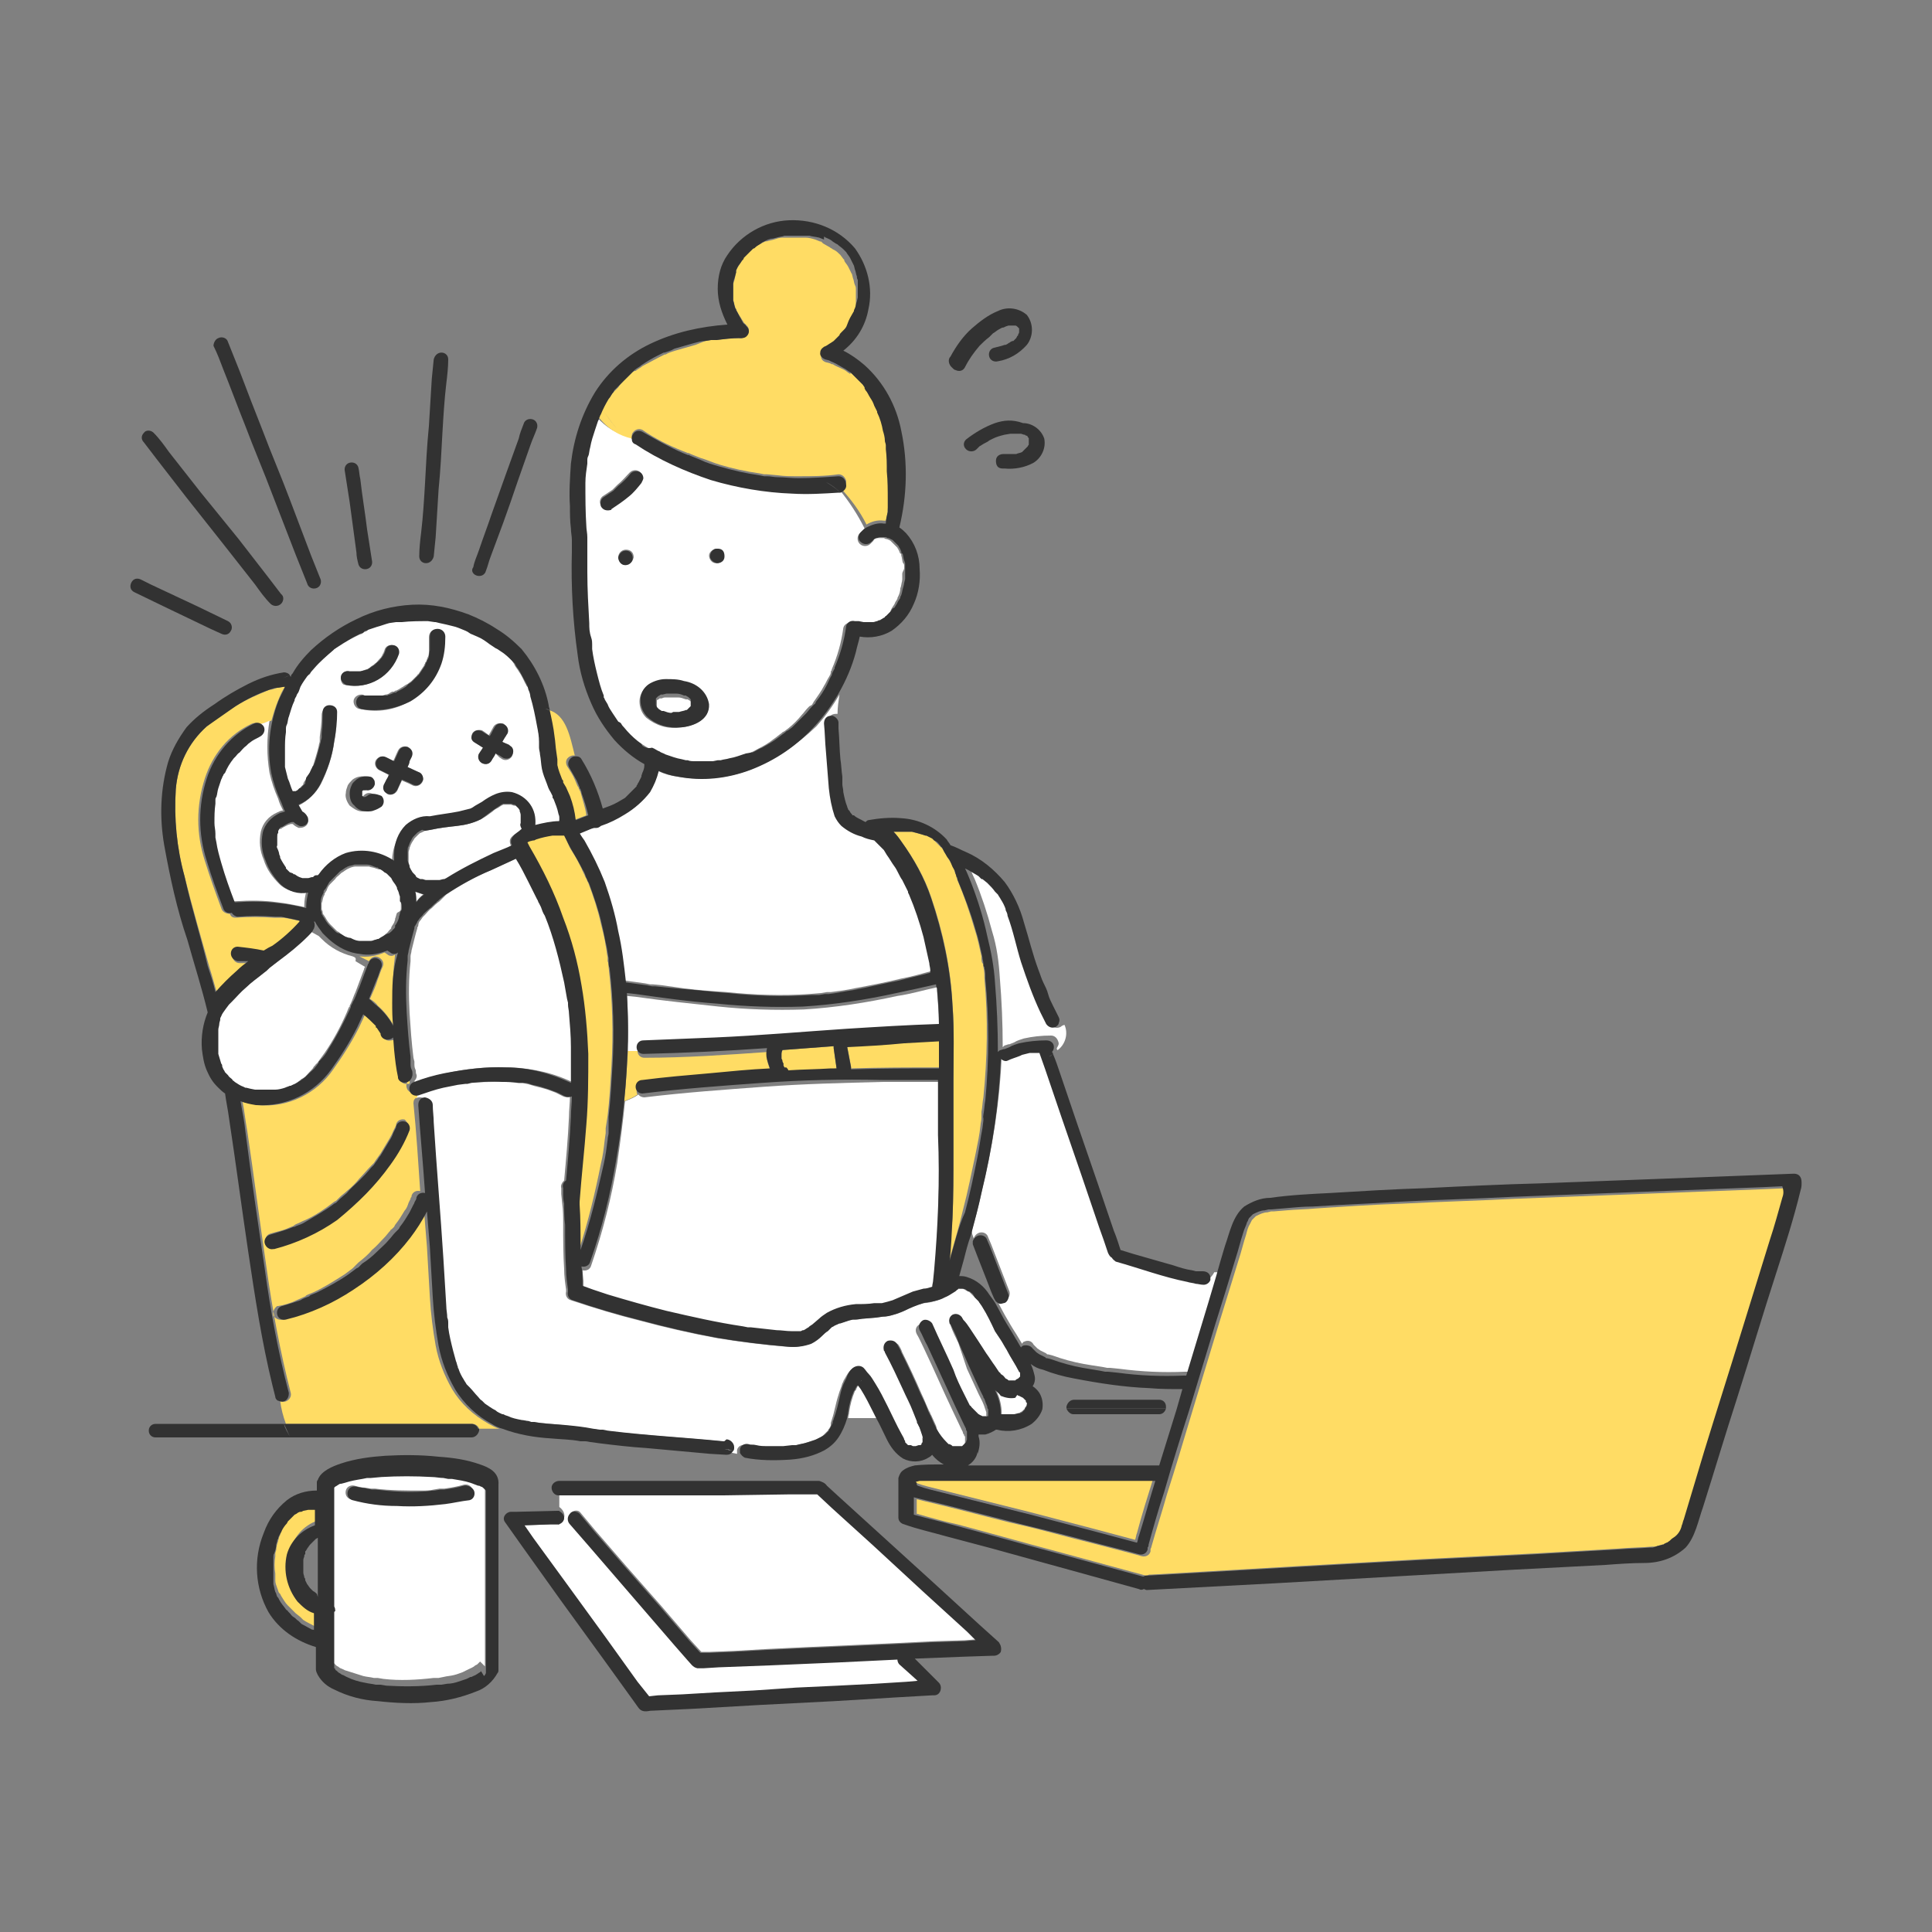 <?xml version="1.0" encoding="utf-8"?>
<!-- Generator: Adobe Illustrator 25.4.1, SVG Export Plug-In . SVG Version: 6.00 Build 0)  -->
<svg version="1.1" id="レイヤー_1" xmlns="http://www.w3.org/2000/svg" xmlns:xlink="http://www.w3.org/1999/xlink" x="0px"
	 y="0px" viewBox="0 0 200 200" style="enable-background:new 0 0 200 200;" xml:space="preserve">
<rect x="0" y="0" width="200" height="200" fill="#808080" stroke="none"/>
<style type="text/css">
	.st0{fill:#FFFFFF;}
	.st1{fill:#FFDC64;}
	.st2{fill:#323232;}
</style>
<g>
	<path class="st0" d="M93.6,58.8v-0.2l0,0c0-0.1,0-0.2-0.1-0.3s-0.1-0.5-0.2-0.8c0-0.1,0-0.2-0.1-0.2l0,0l0,0
		c-0.1-0.1-0.1-0.3-0.2-0.4c0-0.1-0.1-0.1-0.1-0.2l0,0l-0.1-0.1c-0.1-0.1-0.2-0.2-0.3-0.3l-0.1-0.1l0,0L92.2,56
		c-0.1-0.1-0.2-0.1-0.4-0.2h-0.1l0,0l-0.2-0.1h-0.2H91c0,0,0,0-0.1,0c-0.1,0-0.3,0-0.3,0.1s0.2-0.1,0,0l-0.1,0L90.4,56l-0.1,0.1
		l-0.1,0.1l-0.1,0.1c-0.3,0.3-0.8,0.3-1.1,0c-0.3-0.3-0.3-0.8,0-1.1l0,0c0.2-0.2,0.3-0.3,0.5-0.5c-0.7-1.4-1.6-2.8-2.6-4h-0.2
		l-1,0.1c-1.3,0.1-2.5,0.1-3.8,0c-2.9-0.1-5.7-0.6-8.5-1.5c-2.8-0.9-5.4-2.1-7.8-3.7c-0.1-0.1-0.3-0.2-0.3-0.4c-1.4-0.2-2.6-1-3.5-2
		c0,0,0,0.1,0,0.1v0.1l-0.1,0.2c-0.1,0.3-0.2,0.6-0.3,0.9c-0.2,0.6-0.4,1.2-0.5,1.8c-0.1,0.3-0.1,0.6-0.2,0.9l-0.1,0.5V48
		c0,0,0,0.1,0,0.1c-0.1,0.7-0.2,1.3-0.2,2c-0.1,1.5-0.1,3,0.1,4.5c0,0.4,0.1,0.8,0.1,1.1c0,0.4,0,0.8,0,1.2v2.4
		c0,1.8,0.1,3.5,0.2,5.3c0,0.5,0.1,0.9,0.1,1.4c0,0.2,0,0.4,0.1,0.7c0,0,0,0.2,0,0c0,0,0,0.1,0,0.1l0.1,0.4c0.1,0.8,0.3,1.7,0.5,2.5
		c0.2,0.8,0.4,1.5,0.7,2.3l0,0V72c0,0.1,0.1,0.2,0.1,0.2c0.1,0.2,0.2,0.3,0.2,0.5c0.2,0.3,0.3,0.6,0.5,0.9s0.4,0.6,0.6,0.9
		c0.1,0.1,0.1,0.2,0.2,0.2s0.1,0,0.1,0.1l0.3,0.4c0.4,0.5,0.9,0.9,1.4,1.4l0.4,0.3h0.1l0.2,0.1l0.8,0.5c0.2,0.2,0.5,0.3,0.8,0.4
		l0.4,0.2l0,0l0.2,0.1c0.5,0.2,1.1,0.4,1.7,0.5l0.4,0.1H71h0.1l0,0c-0.1,0-0.2,0,0,0s0.5,0.1,0.8,0.1c0.6,0,1.2,0,1.8,0h0.5l0,0h0.2
		c0.3,0,0.6-0.1,0.9-0.2c0.6-0.1,1.2-0.3,1.7-0.5l0.4-0.2h0.1l0.2-0.1c0.3-0.1,0.6-0.3,0.8-0.4c0.6-0.3,1.1-0.6,1.6-1
		c0.3-0.2,0.5-0.4,0.8-0.6l0.1-0.1l0.2-0.1l0.4-0.3c0.5-0.4,1-0.9,1.4-1.4c0.2-0.2,0.4-0.5,0.6-0.7l0.2-0.2L84,73c0,0,0.1-0.1,0,0
		s0,0,0,0l0.1-0.1c0-0.1,0.1-0.1,0.1-0.2c0.4-0.6,0.8-1.1,1.1-1.7c0.2-0.3,0.3-0.6,0.5-0.9c0.1-0.2,0.2-0.3,0.2-0.5s0.1-0.2,0.1-0.2
		l0,0c0,0,0-0.1,0-0.1c0.6-1.4,1-2.8,1.2-4.3c0.1-0.4,0.5-0.6,0.9-0.5l0,0c0.1,0,0.3,0,0.4,0l0.5,0.1h0.3c0.1,0,0.3,0,0.4,0H90h0.1
		h0.1l0.4-0.1l0.2-0.1l0,0c0.1-0.1,0.2-0.1,0.4-0.2l0.2-0.1l0.1-0.1l0.1-0.1c0,0,0.1-0.1,0.1-0.1l0.3-0.3c0.1-0.1,0.2-0.2,0.2-0.3
		l0,0l0.1-0.2c0.1-0.2,0.3-0.4,0.4-0.7c0.1-0.1,0.1-0.2,0.2-0.3c0,0,0,0,0-0.1l0.1-0.2c0.1-0.2,0.2-0.5,0.2-0.8
		c0.1-0.2,0.1-0.5,0.2-0.8c-0.1,0.2,0,0,0-0.1s0-0.1,0-0.2s0-0.2,0-0.4S93.6,59,93.6,58.8z M64.8,58.5c-0.4,0-0.7-0.3-0.8-0.8
		c0-0.4,0.3-0.8,0.8-0.8s0.8,0.3,0.8,0.8C65.5,58.1,65.2,58.5,64.8,58.5z M65,51.3c-0.6,0.5-1.2,0.9-1.8,1.3c-0.4,0.2-0.8,0.1-1-0.3
		c-0.2-0.3-0.1-0.8,0.3-1c0.3-0.2,0.6-0.4,0.9-0.6l0,0h0l0.2-0.2l0.3-0.3c0.5-0.4,0.9-0.9,1.3-1.3c0.3-0.3,0.8-0.3,1.1,0
		c0.1,0.1,0.2,0.3,0.2,0.5c0,0.2-0.1,0.4-0.2,0.5C65.9,50.5,65.5,50.9,65,51.3z M70.4,75.3c-1.3,0.2-2.5-0.2-3.5-1
		c-0.5-0.5-0.7-1.1-0.7-1.7c0-0.7,0.4-1.3,0.9-1.7c0.5-0.3,1.1-0.5,1.7-0.5c0.6-0.1,1.3,0,1.9,0.2c1.3,0.2,2.3,1.1,2.6,2.4
		C73.5,74.5,71.7,75.2,70.4,75.3L70.4,75.3z M74.1,58.3c-0.4,0-0.7-0.4-0.7-0.8c0-0.3,0.3-0.6,0.7-0.7c0.4,0,0.8,0.2,0.8,0.7
		s-0.2,0.8-0.7,0.8C74.3,58.3,74.2,58.3,74.1,58.3z"/>
	<path class="st1" d="M58.4,86.4L58.4,86.4h-0.7h-0.3h-0.2l0,0c-0.6,0.1-1.1,0.2-1.7,0.4l-0.2,0.1h-0.1l0,0l-0.5,0.2l-0.2,0.1
		l0.2,0.4c1.4,2.4,2.5,4.8,3.5,7.4c0.8,2.3,1.5,4.6,1.9,7c0.4,2.3,0.6,4.7,0.7,7.1c0.1,2.4,0,4.9-0.2,7.3c-0.2,2.7-0.4,5.3-0.7,8
		c0,0,0,0.1,0,0.1s0,0.1,0,0.2c0.1,1.4,0.1,2.9,0.1,4.3v0.2c0.9-2.8,1.6-5.7,2.2-8.7c0.2-0.8,0.3-1.6,0.4-2.5l0.1-0.7
		c0-0.1,0-0.2,0-0.3s0-0.2,0-0.2l0.2-1.3c0.2-1.7,0.3-3.5,0.4-5.2c0.2-3.4,0.1-6.8-0.3-10.2c0-0.2,0-0.4-0.1-0.6c0,0,0-0.1,0-0.2
		s0,0,0-0.1v0c0,0,0-0.1,0-0.1c-0.1-0.4-0.1-0.8-0.2-1.2c-0.1-0.8-0.3-1.5-0.5-2.3c-0.3-1.4-0.8-2.9-1.3-4.2l-0.1-0.2l0,0l0,0
		c-0.1-0.2-0.1-0.3-0.2-0.4c-0.1-0.3-0.3-0.6-0.4-0.9c-0.3-0.6-0.6-1.2-1-1.8S58.7,87,58.4,86.4z"/>
	<path class="st1" d="M101.9,101.2c0-0.4,0-0.7-0.1-1.1V100l0,0c0-0.1,0-0.2-0.1-0.3s-0.1-0.4-0.1-0.7c-0.2-0.9-0.4-1.9-0.7-2.8
		c-0.5-1.7-1.1-3.5-1.8-5.1V91l-0.1-0.2L99,90.6c-0.1-0.2-0.2-0.3-0.2-0.5s-0.3-0.7-0.5-1s-0.3-0.6-0.5-0.8l-0.2-0.4l0,0l-0.2-0.2
		c-0.1-0.1-0.3-0.3-0.4-0.4L96.7,87l-0.2-0.2c-0.2-0.1-0.4-0.2-0.6-0.3l0,0h-0.1l-0.3-0.1c-0.4-0.1-0.7-0.2-1.1-0.3c0,0-0.3,0-0.1,0
		h-0.1h-0.3h-0.5c-0.3,0-0.6,0-0.9,0c0.3,0.3,0.5,0.6,0.8,1c1.3,1.8,2.4,3.7,3.1,5.8c1.2,3.5,2,7.2,2.2,11c0.2,2.6,0.1,5.2,0.1,7.8
		s0,5,0,7.5c0,2.3,0,4.5-0.1,6.8c-0.1,1.4-0.2,2.9-0.3,4.3c0.5-1.7,1-3.4,1.4-5.1c0.5-1.9,0.9-3.9,1.3-5.8c0.2-1,0.4-1.9,0.5-2.9
		c0-0.2,0.1-0.5,0.1-0.8s0-0.2,0-0.4s0-0.2,0-0.2c0.1-0.5,0.1-1,0.2-1.5C102.2,109.6,102.3,105.4,101.9,101.2z"/>
	<path class="st0" d="M105.5,142.8L105.5,142.8z"/>
	<path class="st0" d="M97.2,117.7c0-1.9,0-3.8,0-5.7c-1.9,0-3.9,0-5.8,0c-4.1,0.1-8.2,0.2-12.3,0.5s-8.3,0.6-12.4,1.1
		c-0.2,0-0.5-0.1-0.6-0.3c-0.4,0.3-0.9,0.5-1.4,0.7c-0.2,2.1-0.5,4.3-0.8,6.4c-0.6,3.6-1.5,7.1-2.7,10.6c-0.1,0.4-0.5,0.6-0.9,0.5
		l0,0v0.1l0.1,1c0,0.1,0,0.3,0,0.4c0,0.1,0,0.1,0,0.2l0,0l0,0c0,0.1,0,0.2,0,0.3l1.1,0.4l1.5,0.5c2,0.6,4,1.2,6.1,1.7
		c2.6,0.6,5.3,1.2,7.9,1.6l0.5,0.1h0.2h0.1l0.9,0.1c0.6,0.1,1.2,0.1,1.8,0.2s1,0.1,1.6,0.1h0.7h0.2l0.2-0.1c0.1-0.1,0.1,0,0,0l0,0
		c0,0,0.1,0,0.1,0c0.2-0.1,0.3-0.2,0.5-0.3l0.1-0.1l0,0l0.3-0.2c0.2-0.2,0.4-0.4,0.7-0.6c0.3-0.2,0.5-0.4,0.8-0.6
		c0.9-0.5,1.9-0.8,3-0.9c0.6-0.1,1.3-0.1,1.9-0.1h0.5h0.2h0.1c0.4-0.1,0.7-0.2,1.1-0.3c0.7-0.3,1.4-0.6,2.1-0.9
		c0.3-0.1,0.7-0.2,1.1-0.3c0.3-0.1,0.6-0.1,0.9-0.2c0-0.2,0.1-0.5,0.1-0.7s0.1-0.7,0.1-1C97.1,127,97.3,122.4,97.2,117.7z"/>
	<path class="st1" d="M64.6,114c0.5-0.2,1-0.4,1.4-0.7c-0.1-0.1-0.1-0.3-0.1-0.4c0-0.4,0.3-0.7,0.7-0.7c2.3-0.3,4.7-0.5,7-0.7
		c2.1-0.2,4.1-0.3,6.2-0.5c-0.1-0.3-0.2-0.6-0.3-0.9c-0.1-0.4-0.1-0.8,0-1.2c-4.3,0.3-8.6,0.6-12.8,0.6c-0.4,0-0.7-0.3-0.7-0.7h-1
		C64.9,110.5,64.8,112.3,64.6,114z"/>
	<path class="st0" d="M66.6,108c2.5,0,4.9-0.1,7.4-0.3c4.5-0.2,9-0.6,13.6-0.9c3.2-0.2,6.4-0.4,9.6-0.5c0-1.2-0.1-2.5-0.2-3.7
		c0-0.1,0-0.3,0-0.4c-1.4,0.3-2.7,0.7-4.1,0.9c-3.2,0.7-6.4,1.2-9.7,1.4c-3,0.1-5.9,0-8.8-0.3c-2.8-0.3-5.7-0.6-8.5-1l-1-0.1
		c0.1,1.7,0.2,3.3,0.1,5c0,0.2,0,0.4,0,0.7h1c0,0,0,0,0-0.1C65.9,108.4,66.2,108.1,66.6,108z"/>
	<path class="st0" d="M105.5,142.6L105.5,142.6C105.5,142.6,105.5,142.6,105.5,142.6z"/>
	<path class="st0" d="M99.3,133.4"/>
	<path class="st0" d="M100.5,133.9C100.5,133.9,100.5,133.9,100.5,133.9L100.5,133.9z"/>
	<path class="st0" d="M103.5,142.2L103.5,142.2C103.6,142.4,103.5,142.2,103.5,142.2z"/>
	<path class="st0" d="M104.3,143L104.3,143C104.3,143,104.3,143,104.3,143z"/>
	<path class="st0" d="M99.6,133.5L99.6,133.5z"/>
	<path class="st0" d="M104.5,143.1L104.5,143.1z"/>
	<path class="st0" d="M105.6,142.3L105.6,142.3L105.6,142.3z"/>
	<path class="st0" d="M105.6,142.4L105.6,142.4L105.6,142.4C105.6,142.4,105.6,142.4,105.6,142.4z"/>
	<path class="st0" d="M99.2,133.5L99.2,133.5C99.1,133.5,99.2,133.5,99.2,133.5L99.2,133.5z"/>
	<path class="st0" d="M99.7,133.5L99.7,133.5L99.7,133.5z"/>
	<path class="st0" d="M104.5,143.1L104.5,143.1C104.5,143.1,104.4,143.1,104.5,143.1z"/>
	<path class="st0" d="M106.4,145.2c0,0,0-0.1,0-0.1V145l0,0c0,0,0-0.1-0.1-0.1v-0.1l0,0c-0.1-0.1-0.1-0.1-0.2-0.2
		c0,0-0.1-0.1-0.1-0.1l-0.2-0.1l0,0c-0.1,0-0.1,0-0.2-0.1c-0.1,0-0.2-0.1-0.2-0.1l-0.2,0.3c-0.5,0.1-1,0-1.5-0.2
		c-0.2-0.1-0.4-0.2-0.6-0.4c0.4,0.8,0.6,1.6,0.6,2.5l0,0h0.5h0.4h0.3h0c0.2,0,0.3-0.1,0.5-0.1h0.1l0.1-0.1l0.2-0.1l0,0l0,0
		c0.1-0.1,0.2-0.2,0.3-0.3v-0.1l0.1-0.1l0,0l0,0l0.1-0.2l0,0C106.3,145.4,106.3,145.3,106.4,145.2z"/>
	<path class="st0" d="M106.3,145C106.3,145.1,106.3,145.1,106.3,145C106.3,145.1,106.3,145.1,106.3,145z"/>
	<path class="st0" d="M102.1,146.5L102.1,146.5L102.1,146.5z"/>
	<path class="st0" d="M102.1,146.5L102.1,146.5L102.1,146.5z"/>
	<path class="st0" d="M101.2,146.9C101.3,146.9,101.2,146.9,101.2,146.9z"/>
	<path class="st0" d="M98.2,150L98.2,150z"/>
	<path class="st0" d="M99.9,149.5L99.9,149.5z"/>
	<path class="st0" d="M86.1,147.3L86.1,147.3z"/>
	<path class="st0" d="M86.2,147.3L86.2,147.3z"/>
	<path class="st0" d="M95.6,149.5L95.6,149.5L95.6,149.5z"/>
	<path class="st0" d="M95.6,149.5L95.6,149.5C95.6,149.5,95.6,149.5,95.6,149.5z"/>
	<path class="st0" d="M95.7,149.3C95.7,149.2,95.7,149.3,95.7,149.3z"/>
	<path class="st0" d="M105.6,142.4C105.6,142.4,105.6,142.3,105.6,142.4v-0.2c0,0,0-0.1,0-0.1l0,0c0,0,0-0.1-0.1-0.1
		c-0.4-0.8-0.9-1.5-1.3-2.3c-0.2-0.3-0.4-0.7-0.6-1s-0.4-0.6-0.6-0.9c-0.4-0.8-0.8-1.7-1.3-2.5l-0.4-0.6l-0.1-0.1l-0.1-0.1l-0.2-0.2
		c-0.2-0.2-0.3-0.3-0.5-0.5s-0.1,0-0.1-0.1l0,0h-0.1c-0.1-0.1-0.2-0.1-0.2-0.1l-0.1-0.1l0,0l-0.3-0.1h-0.4l0,0l-0.1,0.1l-0.4,0.3
		c-0.3,0.2-0.6,0.3-0.9,0.5c-0.3,0.2-0.7,0.3-1.1,0.4c-0.3,0.1-0.7,0.2-1.1,0.2c-0.7,0.2-1.4,0.5-2,0.8c-0.4,0.2-0.7,0.3-1.1,0.4
		c-0.4,0.1-0.8,0.2-1.2,0.2l-0.7,0.1l-1.2,0.1c-0.3,0-0.6,0.1-0.9,0.1h-0.1h-0.2l-0.4,0.1c-0.3,0.1-0.6,0.2-0.9,0.3l0,0h-0.1
		l-0.2,0.1l-0.4,0.2l-0.2,0.1l-0.1,0.1c-0.1,0.1-0.2,0.2-0.3,0.3s-0.4,0.4-0.6,0.5c-0.3,0.3-0.7,0.6-1.2,0.8
		c-0.8,0.3-1.6,0.4-2.5,0.3c-2.4-0.2-4.8-0.5-7.2-0.9c-2.7-0.5-5.3-1.1-7.9-1.8c-2.4-0.6-4.7-1.3-7.1-2.1c-0.4-0.1-0.6-0.5-0.5-0.9
		c0,0,0-0.1,0-0.1c0,0,0-0.1,0-0.1c-0.1-0.7-0.2-1.4-0.2-2.1c-0.1-1.5-0.1-3.1-0.1-4.6c0-0.7,0-1.5-0.1-2.2l-0.1-1
		c0-0.2,0-0.3,0-0.4V123l0,0l0,0c-0.1-0.3,0.1-0.6,0.3-0.8c0.2-2.2,0.4-4.4,0.5-6.6c0-0.7,0.1-1.4,0.1-2.1c-0.2,0.1-0.5,0.1-0.7,0
		l-0.4-0.2l-0.2-0.1l-0.2-0.1c-0.3-0.1-0.5-0.2-0.8-0.3c-0.6-0.2-1.2-0.3-1.8-0.5c-0.3-0.1-0.5-0.1-0.8-0.2h-0.2h-0.1h-0.3
		c-0.5-0.1-1.1-0.1-1.7-0.1c-1.1,0-2.2,0-3.3,0.1h-0.4h-0.1h-0.1l-0.8,0.1c-0.5,0.1-1,0.2-1.5,0.3c-0.8,0.2-1.6,0.4-2.5,0.7
		c0,0.2,0,0.3,0,0.5c0.1-0.1,0.2-0.1,0.4-0.1c0.4,0,0.7,0.3,0.8,0.8c0,0.6,0.1,1.2,0.1,1.8c0.4,4.7,0.7,9.4,1,14.1
		c0.1,1.6,0.2,3.2,0.3,4.9c0,0.4,0.1,0.8,0.1,1.2l0.1,0.6c0,0.1,0,0.2,0,0.3c0,0,0,0.1,0,0.1l0,0c0.1,0.8,0.3,1.6,0.5,2.4
		c0.1,0.4,0.2,0.8,0.3,1.1c0.1,0.2,0.1,0.4,0.2,0.6l0.1,0.1l0,0l0.1,0.2c0.2,0.3,0.3,0.7,0.5,1c0.1,0.2,0.2,0.3,0.3,0.5l0.2,0.2
		l0.1,0.1l0,0c0.3,0.3,0.5,0.6,0.8,0.9s0.3,0.3,0.5,0.5l0.2,0.2l0.1,0.1l0,0c0.4,0.3,0.7,0.5,1.1,0.7c0.2,0.1,0.5,0.2,0.7,0.4h0.1
		l0.2,0.1l0.3,0.1c0.5,0.2,1,0.3,1.5,0.4l0.7,0.1l0.3,0.1h0.1h0.2c1,0.1,2,0.2,3,0.3s2,0.2,3.1,0.4l0.7,0.1h0.1h0.2l0.5,0.1
		c4,0.5,8,0.7,12,1.1c0.4,0,0.7,0.3,0.8,0.7c0,0.1,0,0.3-0.1,0.4l1,0.2c0-0.1,0-0.3,0-0.4c0.1-0.4,0.5-0.6,0.9-0.5c0.1,0,0.1,0,0,0
		h-0.1h0.1l0.8,0.1c0.4,0,0.8,0.1,1.2,0.1s1.1,0,1.6,0c0.3,0,0.6,0,0.9-0.1h0.3h0.1l0.4-0.1c0.6-0.1,1.1-0.3,1.7-0.5h0.1l0.2-0.1
		l0.4-0.2l0.3-0.2l0,0l0.1-0.1l0.3-0.3l0,0l0.1-0.1c0.1-0.2,0.3-0.4,0.3-0.6l0,0c0-0.1,0-0.1,0-0.1v-0.1l0.1-0.3
		c0.3-0.9,0.4-1.7,0.7-2.6c0.1-0.4,0.3-0.8,0.4-1.2c0.1-0.1,0.1-0.3,0.2-0.4c0.3-0.5,0.6-1.2,1.3-1.3c0.2,0,0.4,0.1,0.5,0.2
		c0.2,0.2,0.4,0.4,0.5,0.6c0.2,0.3,0.5,0.7,0.7,1c0.5,0.8,0.9,1.6,1.3,2.4s0.9,1.9,1.4,2.8c0.1,0.2,0.2,0.4,0.3,0.6l0.1,0.2v0.1l0,0
		c0.1,0.1,0.2,0.2,0.3,0.3h0.1h0.1l0.1,0.1l0,0l0.2,0.1H95l0.3-0.1l0.1-0.1l0,0l0.1-0.1l0,0l0,0l0,0l0,0l0.1-0.1l0,0c0,0,0,0,0-0.1
		c0,0,0-0.1,0-0.1s0-0.1,0-0.1s0-0.1,0-0.1s0,0,0-0.1v-0.1c-0.1-0.3-0.2-0.6-0.3-0.9c-0.1-0.1-0.1-0.3-0.2-0.4
		c0-0.1-0.1-0.2-0.1-0.2c0.1,0.2,0-0.1,0-0.1l-0.4-1.1c-0.3-0.7-0.6-1.5-1-2.2c-0.6-1.3-1.2-2.6-1.9-3.9c0,0,0,0,0-0.1
		c-0.2-0.4,0-0.8,0.4-1c0.3-0.1,0.7,0,0.9,0.2c0.2,0.3,0.3,0.5,0.4,0.8c0.7,1.4,1.4,2.9,2,4.3c0.3,0.6,0.5,1.2,0.8,1.8
		c0.1,0.1,0.1,0.3,0.2,0.4l0.5,1.1L97,148c0.3,0.6,0.6,1.2,1,1.7l0,0l0,0l0.1,0.1c0,0,0.1,0.1,0.1,0.1l0,0h0.1l0.2,0.1l0.1,0.1l0,0
		h0.1h0.1H99h0.2h0.1l0,0l0.1-0.1l0,0c0,0,0.1-0.1,0.1-0.1l0.1-0.1l0.1-0.1l0.1-0.1l0,0c0,0,0.1-0.2,0.1-0.3l0,0c0,0,0-0.1,0-0.1
		c0-0.1,0-0.3,0-0.4s0,0.1,0,0.1c0,0,0-0.1,0-0.1c0-0.1,0-0.1-0.1-0.2c0-0.1,0-0.1-0.1-0.2c0-0.1-0.1-0.2,0-0.1l-0.2-0.4l-0.9-1.9
		c-1-2.1-1.9-4.2-2.9-6.3c-0.3-0.6-0.5-1.1-0.8-1.6c-0.2-0.4-0.1-0.8,0.3-1c0.3-0.2,0.8-0.1,1,0.3c0.8,1.6,1.5,3.2,2.2,4.8
		c0.4,0.8,0.8,1.6,1.1,2.5l0.6,1.2c0.1,0.1,0.2,0.1,0.2,0.2l0,0l0.1,0.1l0.1,0.1c0.1,0.1,0.2,0.2,0.3,0.3l0.1,0.1l0.1,0.1l0.2,0.1
		l0.2,0.1h0.1h0.1h0.2c0,0,0.2,0,0.1,0s0,0,0.1,0h0.1l0,0v-0.1c0,0,0-0.1,0-0.1l0,0v-0.1c0-0.1,0-0.1,0-0.1c0,0,0-0.1,0-0.1
		c0-0.1,0-0.2,0-0.2l0,0c0,0,0,0,0-0.1l-0.1-0.3c-0.1-0.3-0.2-0.6-0.3-0.8l-0.1-0.2l-0.3-0.6c-0.4-0.9-0.8-1.7-1.2-2.6l-0.9-2.7
		c-0.3-0.6-0.6-1.2-0.8-1.8c0-0.1-0.1-0.1-0.1-0.2c-0.1-0.3,0.1-0.6,0.3-0.8c0.4-0.2,0.8-0.1,1,0.3l0.1,0.2c0.2,0.3,0.4,0.6,0.7,0.9
		c0.6,0.8,1.2,1.7,1.7,2.6c0.3,0.4,0.6,0.9,0.9,1.3l0.4,0.6l0.1,0.1l0,0c0,0,0.2,0.2,0.2,0.2c0.1,0.1,0.2,0.3,0.4,0.4l0.2,0.1
		l0.1,0.1l0,0h0.1h0.1l0,0c0.1,0,0.2,0,0.3,0s-0.2,0-0.1,0h0.1h0.2h0.1l0.2-0.1l0,0l0.1-0.1l0,0l0.1-0.1l0,0c0,0,0-0.1,0-0.1v-0.1
		L105.6,142.4z"/>
	<path class="st0" d="M59.3,108.4c0-1.2-0.1-2.3-0.3-3.5c0-0.3-0.1-0.6-0.1-0.9c0,0,0-0.1,0-0.1l0,0c0,0,0-0.1,0-0.1l-0.1-0.4
		c-0.1-0.6-0.2-1.2-0.3-1.7c-0.5-2.4-1.1-4.7-2-6.9l-0.4-0.9l-0.1-0.2L56,93.4c-0.1-0.1-0.1-0.3-0.2-0.4c-0.3-0.6-0.6-1.2-0.9-1.8
		c-0.4-0.8-0.8-1.6-1.3-2.4c-0.9,0.4-1.7,0.8-2.6,1.2c-1.7,0.7-3.3,1.6-4.8,2.6L45.8,93l-0.2,0.2l0,0l-0.1,0.1
		c-0.3,0.2-0.6,0.5-0.8,0.7c-0.3,0.2-0.5,0.5-0.7,0.7l-0.1,0.1l0,0c0,0-0.1,0.1-0.1,0.1c-0.1,0.1-0.2,0.3-0.3,0.4
		c-0.1,0.1-0.2,0.3-0.2,0.5c0,0.1-0.1,0.2-0.1,0.2l0,0.1c-0.1,0.3-0.2,0.7-0.3,1.1s-0.2,0.8-0.3,1.2c0,0.2-0.1,0.4-0.1,0.6l0,0v0.2
		v0.3c-0.2,1.8-0.2,3.6-0.1,5.4c0.1,1.5,0.2,3,0.4,4.6l0.1,0.4c0,0,0,0.2,0,0.2c0,0,0-0.1,0-0.2v0.2c0,0.2,0,0.4,0.1,0.6
		s0,0.3,0.1,0.5c0.1,0.2,0,0.5-0.2,0.7c0,0,0,0.1,0.1,0.1c0.1-0.1,0.1-0.1,0.2-0.1c1-0.3,2-0.6,3-0.8c2.2-0.5,4.4-0.7,6.7-0.6
		c2.3,0.1,4.6,0.6,6.7,1.7C59.3,110.9,59.3,109.7,59.3,108.4z"/>
	<path class="st1" d="M42.3,112.2c-0.1,0-0.3,0-0.4,0c0.2,0.7,0.6,1.4,1.3,1.2c-0.7,0.1-1.1-0.6-1.3-1.2c-0.3-0.1-0.5-0.3-0.5-0.5
		c0,0,0-0.1,0-0.1c-0.2-1-0.3-1.9-0.4-2.8l-0.1-1.3c-0.1,0.1-0.2,0.2-0.4,0.2c-0.4,0.1-0.8-0.1-0.9-0.5v-0.1c-0.1-0.1-0.1-0.1,0-0.1
		l0,0l-0.2-0.3l-0.2-0.3c0,0-0.1-0.1-0.1-0.1v-0.1c-0.4-0.5-0.8-0.9-1.3-1.2c-0.2,0.4-0.4,0.9-0.6,1.3c-0.8,1.6-1.7,3-2.7,4.4
		c-1.7,2.5-4.7,4-7.8,3.7c-0.5-0.1-1.1-0.2-1.6-0.4c0.2,1,0.3,2,0.5,3.1c0.7,4.7,1.3,9.5,2,14.2c0.6,4.3,1.4,8.6,2.5,12.9
		c0.1,0.4-0.2,0.8-0.6,0.9c-0.2,0-0.4,0-0.5-0.1c0.1,0.8,0.3,1.6,0.6,2.4h19.3c0.3,0,0.6,0.2,0.7,0.5h2.1c-0.4-0.1-0.7-0.3-1.1-0.5
		c-1.6-0.9-2.9-2.1-3.8-3.6c-0.8-1.4-1.4-2.9-1.7-4.5c-0.3-1.7-0.5-3.3-0.6-5c-0.1-1.7-0.2-3.5-0.3-5.2c-0.1-1.2-0.2-2.4-0.3-3.7
		c-0.5,1-1,1.9-1.7,2.7c-1.7,2.1-3.7,3.9-5.9,5.4c-2.1,1.4-4.5,2.5-7,3.1c-0.4,0.1-0.8-0.1-1-0.4c-0.1-0.4,0.1-0.8,0.4-1
		c0,0,0.1,0,0.1,0c0.6-0.1,1.3-0.3,1.9-0.6l0.9-0.4l0,0l0.1-0.1l0.2-0.1l0.5-0.2c1.1-0.5,2.2-1.2,3.3-1.9l0.8-0.6l0.2-0.2l0.1-0.1
		l0,0l0.1-0.1l0.2-0.2c0.5-0.4,1-0.8,1.4-1.3c0.5-0.4,0.9-0.9,1.3-1.3c0.2-0.2,0.4-0.5,0.6-0.7c0-0.1,0.1-0.1,0.2-0.2l0.1-0.1l0,0
		l0.1-0.1l0.1-0.2c0.4-0.5,0.7-1,1-1.5c0.2-0.2,0.3-0.5,0.4-0.8l0.2-0.4c0-0.1,0-0.1,0.1-0.2v-0.1c0.1-0.4,0.5-0.6,0.9-0.5l0,0
		c-0.2-3-0.4-6.1-0.7-9.1c0-0.3,0.1-0.5,0.4-0.6c0-0.2,0-0.3,0-0.5h-0.2c-0.4,0.1-0.8-0.1-0.9-0.5c-0.1-0.3,0-0.6,0.3-0.8l-0.1-0.1
		C42.5,112.1,42.4,112.2,42.3,112.2z M42.3,117c-0.5,1.3-1.2,2.5-2,3.6c-1.4,2.1-3.2,3.9-5.3,5.4c-2,1.5-4.2,2.5-6.6,3.1
		c-0.4,0.1-0.8-0.1-0.9-0.5c-0.1-0.4,0.1-0.8,0.5-0.9c0.6-0.2,1.3-0.3,1.9-0.6l0.5-0.2l0.1-0.1l0.2-0.1c0.3-0.1,0.6-0.3,0.9-0.4
		c1.1-0.5,2.1-1.2,3-1.9l0.2-0.1l0.1-0.1l0.3-0.3c0.2-0.2,0.5-0.4,0.7-0.6c0.5-0.4,0.9-0.8,1.3-1.3c0.4-0.4,0.8-0.9,1.2-1.3l0.2-0.2
		l0.1-0.1l0.2-0.3l0.5-0.7c0.3-0.5,0.6-1,0.9-1.5c0.1-0.2,0.3-0.5,0.4-0.8l0.2-0.4l0.1-0.2l0,0v-0.1c0.1-0.4,0.5-0.6,0.9-0.5
		C42.2,116.2,42.4,116.6,42.3,117C42.3,117,42.3,117,42.3,117L42.3,117z"/>
	<path class="st0" d="M36.5,99c-1.2-0.3-2.3-0.9-3.2-1.8L33,96.9l-0.9-0.5c0,0.1-0.1,0.1-0.1,0.2c-0.2,0.2-0.3,0.4-0.5,0.6
		c-1,0.9-2,1.8-3.1,2.6l-0.9,0.7l-0.2,0.2l-0.1,0.1l-0.4,0.3c-0.6,0.4-1.1,0.9-1.7,1.4c-0.5,0.5-1,1-1.5,1.5l-0.2,0.2l-0.1,0.1l0,0
		l-0.3,0.4c-0.2,0.2-0.3,0.5-0.5,0.8c0,0.1-0.1,0.2-0.1,0.2l0,0v0.1c-0.1,0.2-0.1,0.3-0.2,0.5s-0.1,0.4-0.1,0.6v0.1l0,0v0.3
		c0,0.4,0,0.7,0,1.1c0,0.2,0,0.4,0,0.6l0,0c0,0,0,0.1,0,0.1s0,0.2,0,0.3c0.1,0.3,0.1,0.7,0.3,1l0.1,0.2c0,0,0,0.1,0,0.1l0.2,0.4
		l0.1,0.2c0,0,0,0,0,0.1l0.3,0.3c0.1,0.1,0.3,0.3,0.4,0.4l0.2,0.2c-0.1-0.1,0.1,0,0.1,0.1c0.3,0.2,0.6,0.4,0.9,0.5l0.2,0.1h0.1
		l0.4,0.1l0.5,0.1h0.2h0.1c0.3,0,0.7,0,1,0h0.5h0.1h0.2c0.3-0.1,0.7-0.1,1-0.2l0.5-0.2l0.1-0.1l0.2-0.1c0.3-0.2,0.6-0.3,0.9-0.5
		l0.4-0.3l0,0l0.1-0.1l0.2-0.1c0.3-0.2,0.5-0.5,0.8-0.8s0.2-0.3,0.3-0.4l0,0l0.1-0.1c0.1-0.1,0.1-0.2,0.2-0.2
		c0.3-0.4,0.5-0.7,0.8-1.1c0.9-1.3,1.7-2.8,2.3-4.2l0.2-0.5l0.1-0.1v-0.1l0.1-0.2c0.2-0.4,0.3-0.8,0.5-1.2c0.3-0.8,0.6-1.6,0.9-2.4
		c0-0.1,0-0.1,0.1-0.2l-1-0.6C36.9,99.1,36.7,99.1,36.5,99z"/>
	<path class="st0" d="M23.2,111L23.2,111L23.2,111z"/>
	<path class="st0" d="M23.1,110.9L23.1,110.9L23.1,110.9L23.1,110.9C23.1,110.9,23.1,110.9,23.1,110.9z"/>
	<path class="st0" d="M33.2,94C33.2,94,33.2,94,33.2,94C33.2,94,33.2,94,33.2,94z"/>
	<path class="st0" d="M41.5,94v-0.1l0,0c0-0.2,0-0.4,0-0.6c0-0.1,0-0.2,0-0.3s0-0.2,0-0.1s0,0,0-0.1c0-0.2-0.1-0.4-0.2-0.6l0-0.2
		v-0.1l0,0c0-0.1,0-0.1-0.1-0.2c-0.1-0.2-0.2-0.4-0.4-0.6l0,0L40.7,91l-0.2-0.2l-0.3-0.3l0,0l0,0l-0.2-0.1c-0.2-0.1-0.4-0.3-0.6-0.4
		L39.3,90h-0.1l-0.3-0.1c-0.2-0.1-0.5-0.1-0.7-0.2h-0.3c-0.1,0-0.2,0-0.4,0H37c-0.1,0-0.1,0-0.2,0l0,0c-0.2,0-0.5,0.1-0.7,0.2
		L35.9,90c0.1-0.1,0,0,0,0l-0.3,0.2c-0.1,0.1-0.2,0.1-0.3,0.2l-0.1,0.1l0,0c-0.2,0.2-0.4,0.3-0.5,0.5l-0.3,0.3l-0.1,0.1l-0.1,0.1
		c-0.2,0.2-0.3,0.4-0.4,0.7c-0.1,0.1-0.1,0.2-0.2,0.3c0,0,0,0,0,0.1l0,0c0,0.1-0.1,0.1-0.1,0.2c-0.1,0.2-0.1,0.5-0.2,0.7
		c0,0,0,0.1,0,0.1c0,0.1,0,0.1,0,0.2c0,0.1,0,0.2,0,0.3V94c0,0,0,0.1,0,0.1c0,0.1,0.1,0.2,0.1,0.3v0.1c0,0.1,0-0.1,0,0
		s0.1,0.2,0.1,0.2l0.2,0.3c0.1,0.2,0.3,0.5,0.5,0.7l0,0l0,0l0.1,0.1l0.3,0.3c0.1,0.1,0.2,0.2,0.3,0.3l0.2,0.1l0.1,0.1
		c0.2,0.2,0.4,0.3,0.7,0.4l0.4,0.2c-0.1,0,0,0,0.1,0l0.2,0.1c0.2,0.1,0.4,0.1,0.7,0.2l0,0c0,0,0.1,0,0.2,0h0.3H38l0,0
		c0.1,0,0.2,0,0.2,0l0.3-0.1l0.3-0.1l0,0H39c0.2-0.1,0.4-0.2,0.5-0.3l0.3-0.2l0,0l0.1-0.1c0.2-0.1,0.3-0.3,0.4-0.4l0.2-0.2l0,0
		l0-0.1c0.1-0.2,0.2-0.3,0.3-0.5l0.1-0.3l0,0c0,0,0-0.1,0-0.1c0.1-0.2,0.1-0.4,0.2-0.6C41.5,94.3,41.5,94.2,41.5,94z"/>
	<path class="st0" d="M41.2,95L41.2,95C41.3,95,41.2,95,41.2,95z"/>
	<path class="st0" d="M34.1,95.7"/>
	<path class="st0" d="M38,97.6"/>
	<path class="st0" d="M38.1,97.6C38.1,97.6,38.1,97.6,38.1,97.6L38.1,97.6z"/>
	<path class="st1" d="M86.6,110.6c-0.1-0.7-0.2-1.4-0.3-2.1c0-0.1,0-0.1,0-0.2l-5.3,0.4c0,0.1-0.1,0.2-0.1,0.4c0,0.2,0,0.4,0,0.5
		c0,0.1,0,0.2,0.1,0.3l0.1,0.2c0,0,0,0,0,0.1l0,0c0,0,0,0,0,0.1l0.1,0.2l0.1,0.1c0.1,0.1,0,0.1,0,0c0.1,0.1,0.1,0.2,0.2,0.3
		c1.5-0.1,3-0.2,4.4-0.2L86.6,110.6z"/>
	<path class="st0" d="M70.4,73.8L70.4,73.8C70.6,73.8,70.6,73.8,70.4,73.8h0.2c0.2,0,0.4-0.1,0.7-0.2l0,0c0,0,0.1,0,0.1-0.1l0.1-0.1
		l0,0l0.1-0.1l0.1-0.1l0.1-0.1c0,0,0-0.1,0-0.1V73c0,0,0,0,0-0.1s0,0,0,0c0,0,0-0.1-0.1-0.1l0,0c0,0-0.1-0.1-0.1-0.1l0,0
		c-0.1,0-0.1-0.1-0.1-0.1l0,0c-0.1-0.1-0.2-0.1-0.3-0.2l0,0c-0.1,0-0.1,0-0.1,0H71c-0.3-0.1-0.5-0.2-0.8-0.2c-0.2,0-0.1,0,0,0l0,0
		c0,0,0,0-0.1,0h-0.2h-0.4h-0.4h-0.2c-0.1,0-0.2,0-0.4,0.1h-0.2l0,0c-0.1,0.1-0.1,0,0,0l0,0c-0.1,0.1-0.2,0.1-0.3,0.2l0,0L68,72.5
		L68,72.6l0,0c0,0,0,0.1,0,0.1l0,0v0.1v0.2l0,0v0.2l0,0l0,0l0,0l0,0l0.1,0.2l0,0l0.1,0.1l0,0c0.1,0,0.1,0.1,0.1,0l0,0
		c0.1,0.1,0.2,0.1,0.3,0.2h0.1h0.1c0.2,0.1,0.5,0.1,0.7,0.2H70C70.1,73.8,70.3,73.8,70.4,73.8z"/>
	<path class="st1" d="M65.4,45.4c0-0.1,0-0.2,0-0.2c-1.5-0.3-2.2-1.7-2.9-2.6c0.8,1,1.4,2.3,2.9,2.6c0-0.1,0-0.3,0.1-0.4
		c0.2-0.3,0.6-0.5,1-0.3c1.3,0.9,2.7,1.6,4.2,2.2l0.5,0.2h0.1l0,0l0.2,0.1l1,0.4c0.7,0.2,1.3,0.5,2,0.7c1.3,0.4,2.7,0.7,4.1,0.9
		l0.5,0.1h0.2h0.1l1.1,0.1c0.7,0.1,1.4,0.1,2.1,0.1c1.4,0,2.8,0,4.2-0.2c0.4,0,0.7,0.3,0.8,0.7c0,0.3-0.2,0.6-0.6,0.7
		c1.1,1.2,2,2.4,2.7,3.8c0.5-0.3,1.1-0.5,1.8-0.4h0.2c0.1-0.4,0.2-0.8,0.2-1.2l0.1-0.8V52c0,0,0,0,0,0l0,0l0.1-0.4
		c0.1-0.9,0.2-1.8,0.2-2.8c0-0.8-0.1-1.5-0.2-2.2v-0.2c0-0.1,0-0.1,0-0.1s0-0.1,0-0.2s0-0.3-0.1-0.5s-0.1-0.7-0.2-1
		c-0.2-0.6-0.4-1.3-0.6-1.9c0,0,0,0,0-0.1l0,0L91,42.5c-0.1-0.1-0.1-0.3-0.2-0.4c-0.1-0.3-0.3-0.5-0.4-0.8c-0.2-0.3-0.3-0.5-0.5-0.8
		l-0.1-0.2l-0.1-0.1l0,0c-0.1-0.1-0.2-0.2-0.3-0.3c-0.4-0.4-0.8-0.8-1.2-1.2c0,0-0.3-0.2-0.1-0.1L88,38.7l-0.3-0.2
		c-0.2-0.2-0.5-0.3-0.7-0.4s-0.5-0.2-0.8-0.4h-0.1l-0.2-0.1l-0.4-0.1c-0.3-0.1-0.5-0.3-0.5-0.6c0-0.3,0.1-0.6,0.4-0.7
		c0.2-0.1,0.4-0.2,0.7-0.4l0.3-0.2l0,0l0.1-0.1c0.2-0.2,0.4-0.3,0.5-0.5l0.2-0.3c0,0,0.1-0.1,0.1-0.1l0,0l0,0l0.1-0.1
		c0.1-0.2,0.3-0.4,0.4-0.6c0.1-0.2,0.2-0.4,0.3-0.6v0l0.1-0.2l0.1-0.3c0.1-0.2,0.1-0.5,0.2-0.7c0.1-0.2,0-0.2,0.1-0.4l0,0
		c0-0.1,0-0.1,0-0.2c0-0.5,0-1,0-1.4c0-0.1,0-0.1,0-0.2l0,0c0-0.1,0-0.2-0.1-0.4s-0.1-0.5-0.2-0.7l-0.1-0.4c0-0.1-0.1-0.1-0.1-0.2
		l0,0c-0.1-0.2-0.2-0.4-0.3-0.6s-0.3-0.4-0.4-0.6l0,0v-0.1l-0.1-0.1L87,26.4c-0.2-0.2-0.4-0.4-0.6-0.5c0,0-0.1-0.1,0,0l0,0l0,0
		l-0.2-0.1c-0.1-0.1-0.2-0.1-0.3-0.2c-0.2-0.1-0.5-0.3-0.7-0.4L85,25h-0.1l-0.5-0.2c-0.3-0.1-0.7-0.2-1-0.2l-0.3,0c0,0-0.3,0-0.1,0
		c-0.2,0-0.3,0-0.5,0c-0.3,0-0.6,0-0.9,0h-0.5h-0.1H81c-0.3,0-0.6,0.1-0.9,0.2l-0.4,0.1c-0.1,0-0.3,0.1-0.4,0.1c0.2-0.1,0,0-0.1,0
		l-0.2,0.1l-0.4,0.2c-0.2,0.1-0.5,0.3-0.7,0.4l-0.1,0.1c-0.1,0,0.1,0,0.1,0s-0.1,0.1-0.2,0.1l-0.3,0.3c-0.2,0.2-0.4,0.4-0.6,0.6
		c0,0-0.1,0.1-0.1,0.2s0.1-0.1,0,0L76.8,27l-0.2,0.3c-0.1,0.2-0.3,0.4-0.4,0.7v0.1c0,0,0,0,0,0v0.1c0,0.1-0.1,0.2-0.1,0.4
		s-0.1,0.5-0.2,0.8c0,0,0,0.2,0,0s0,0,0,0s0,0.1,0,0.2s0,0.3,0,0.4s0,0.3,0,0.4s0,0.1,0,0.2s0,0.3,0,0.1s0,0,0,0s0,0.1,0,0.1
		s0,0.1,0,0.2s0.1,0.3,0.1,0.4s0.1,0.3,0.1,0.4l0.1,0.2l0,0l0,0c0.1,0.3,0.3,0.6,0.5,0.9c0.1,0.2,0.2,0.3,0.3,0.5l0.2,0.2l0.1,0.1
		l0,0c0.3,0.3,0.3,0.7,0,1C77,35,76.7,35.1,76.5,35c-0.8,0-1.6,0.1-2.4,0.2h-0.2l0,0h-0.3L73,35.3l-1,0.4c-0.7,0.2-1.4,0.4-2.1,0.6
		c-0.3,0.1-0.7,0.2-1,0.4l-0.1,0l0,0l-0.2,0.1L68.2,37c-0.6,0.3-1.1,0.6-1.7,0.9c-0.2,0.2-0.5,0.3-0.7,0.5l0,0h-0.1l-0.2,0.1
		l-0.3,0.3c-0.4,0.4-0.9,0.8-1.2,1.3c-0.1,0.1-0.2,0.2-0.3,0.3l-0.1,0.1l-0.1,0.1c-0.2,0.2-0.3,0.5-0.5,0.7c-0.3,0.5-0.6,1-0.9,1.5
		c-0.1,0.1-0.1,0.2-0.2,0.3C62.9,44.4,64.1,45.1,65.4,45.4z"/>
	<path class="st1" d="M31.2,165.5c-1.2-1.3-1.6-3.1-1.2-4.8c0.3-1.5,1.4-2.8,2.9-3.3c0-0.5,0-1.1,0-1.6h-0.6h-0.2
		c-0.2,0-0.3,0.1-0.5,0.1l-0.2,0.1l0,0h-0.1c-0.1,0.1-0.3,0.2-0.4,0.2l-0.2,0.1c-0.1,0-0.3,0.2-0.1,0.1c-0.1,0.1-0.2,0.2-0.3,0.3
		c-0.1,0.1-0.2,0.2-0.3,0.3l-0.1,0.2c0,0-0.2,0.2,0,0c-0.2,0.2-0.3,0.5-0.5,0.7c-0.2,0.3-0.3,0.5-0.4,0.8c0,0.1,0,0.1,0,0.1v0.1
		l-0.1,0.2c0,0.1-0.1,0.3-0.1,0.4c-0.1,0.3-0.2,0.6-0.2,0.9c0,0.1-0.1,0.3-0.1,0.4c0,0.1,0,0.2,0,0.2v0.1c-0.1,0.6-0.1,1.2,0,1.8
		c0,0.1,0,0.3,0,0.4c0,0,0,0,0,0.1v0.2c0,0.3,0.1,0.5,0.2,0.8c0.1,0.2,0.1,0.4,0.2,0.5l0,0l0.1,0.1l0.1,0.2c0.2,0.3,0.4,0.7,0.7,1
		l0.1,0.1l0.1,0.1l0.2,0.2l0.4,0.4l0.5,0.4l0,0l0.1,0.1l0.2,0.2c0.3,0.2,0.7,0.4,1.1,0.6l0,0l0,0l0.1,0.1l0.3,0.1h0.2
		c0-0.7,0-1.4,0-2.1C32.2,166.2,31.7,165.9,31.2,165.5z"/>
	<path class="st0" d="M50.2,172.5L50.2,172.5c0-0.5,0-1.1,0-1.6c0-2.9,0-5.8,0-8.6c0-2.9,0-5.8,0-8.7l-0.1-0.1l-0.1-0.1
		c-0.1-0.1-0.2-0.1-0.3-0.2l-0.2-0.1l0,0c0,0,0,0-0.1,0c-0.3-0.1-0.5-0.2-0.8-0.3c-0.6-0.2-1.3-0.3-1.9-0.4h-0.3h-0.1l0,0l-0.5-0.1
		c-0.4,0-0.8-0.1-1.2-0.1c-1.7-0.1-3.4-0.1-5.2,0l-1.1,0.1h-0.2h-0.3l-0.5,0.1c-0.6,0.1-1.2,0.3-1.8,0.4l-0.4,0.1h-0.1l0,0h0
		c-0.2,0.1-0.3,0.2-0.5,0.3l-0.1,0.1l0,0l0,0l0,0c0,0,0,0.1,0,0.1c0,1.4,0,2.8,0,4.2c0,2.7,0,5.3,0,8c0.1,0.2,0.1,0.3,0,0.5
		c0,0,0,0.1,0,0.1v1c0,1.5,0,3,0,4.5c0,0.1,0,0.1,0,0.2l0,0c0,0,0,0,0,0.1s0,0.1,0,0.1v-0.1c0-0.1,0-0.1,0,0l0,0
		c0,0,0.1,0.1,0.1,0.1l0,0l0.2,0.2l0.1,0.1l0,0c0.1,0.1,0.2,0.1,0.3,0.2s0.2,0.1,0.4,0.2l0.2,0.1h0l0,0c0.6,0.2,1.3,0.4,1.9,0.6
		c0.4,0.1,0.7,0.1,1.1,0.2h0.3h0.1l0.6,0.1c1.7,0.2,3.5,0.1,5.2-0.1h0.1h0.1h0.3l0.5-0.1c0.4-0.1,0.7-0.1,1.1-0.2s0.6-0.2,0.9-0.3
		l0.4-0.2l0,0l0.2-0.1c0.2-0.1,0.5-0.2,0.7-0.4l0.2-0.1l0,0l0.2-0.2l0.1-0.1L50.2,172.5z M48.4,155.2c-0.8,0.2-1.6,0.3-2.5,0.4
		c-1.7,0.2-3.3,0.3-5,0.2c-1.5-0.1-3.1-0.3-4.6-0.6c-0.4-0.1-0.6-0.5-0.5-0.9s0.5-0.6,0.9-0.5c0.4,0.1,0.7,0.2,1.1,0.2l0.6,0.1h0.2
		l0,0h0.2c1.6,0.2,3.3,0.2,4.9,0.2c0.4,0,0.8,0,1.2-0.1l0.6-0.1h0.3l0,0H46c0.7-0.1,1.3-0.2,2-0.4c0.4-0.1,0.8,0.1,0.9,0.5
		S48.8,155.1,48.4,155.2L48.4,155.2L48.4,155.2z"/>
	<path class="st1" d="M28.8,72.5c0.2-0.5,0.4-1,0.7-1.4h-0.1c-0.2,0-0.5,0.1-0.7,0.1c-0.3,0.1-0.5,0.2-0.8,0.2
		c-1.2,0.5-2.4,1-3.5,1.7c-1,0.6-2,1.3-3,2.1c-1.9,1.7-3,4-3.2,6.5c-0.2,3,0.1,6.1,0.9,9c0.8,3.2,1.7,6.3,2.6,9.5
		c0.3,0.9,0.5,1.8,0.8,2.7c0.7-0.8,1.4-1.5,2.2-2.2c0.4-0.3,0.8-0.7,1.2-1h-0.2h-0.3c-0.2,0-0.4,0-0.6,0c-0.4,0-0.7-0.3-0.8-0.8
		c0-0.4,0.3-0.7,0.8-0.7c0.9,0,1.8,0.1,2.7,0.4l0,0l0.5-0.3l0.2-0.1l0.2-0.1c1-0.7,2-1.6,2.8-2.6c0,0,0.1-0.1,0.1-0.1l-0.9-0.2
		l-1-0.2H29h-0.2h-0.5c-1.3-0.1-2.6-0.1-3.9,0c-0.3,0-0.5-0.1-0.6-0.4l0,0c-0.4,0-0.8-0.2-0.9-0.6c-0.6-1.6-1.2-3.3-1.7-4.9
		c-0.9-2.8-0.9-5.7,0-8.5c0.8-2.5,2.5-4.6,4.9-5.7c0.3-0.1,0.6-0.1,0.8,0.1c0.4-0.1,0.8-0.3,1.2-0.4C28.3,73.9,28.5,73.2,28.8,72.5z
		"/>
	<path class="st0" d="M24.6,77.9l-0.4,0.4l-0.1,0.1c0,0-0.1,0.1-0.1,0.1c-0.4,0.5-0.7,1-0.9,1.5c-0.1,0.1-0.1,0.2-0.2,0.3l-0.1,0.2
		c0,0.1-0.1,0.1-0.1,0.2c-0.1,0.3-0.2,0.6-0.3,0.8s-0.2,0.6-0.2,0.9c0,0.2-0.1,0.3-0.1,0.4v0.2l0,0c0,0,0,0.1,0,0.1
		c-0.1,0.7-0.1,1.3-0.1,2c0,0.4,0,0.7,0.1,1.1c0,0,0,0.1,0,0.1c0,0,0,0.1,0,0.1s0,0.2,0,0.2c0,0.2,0.1,0.3,0.1,0.5
		c0.1,0.7,0.3,1.4,0.5,2.1c0.4,1.4,0.9,2.7,1.4,4.1h0.2c1.5-0.1,3-0.1,4.4,0.1c0.9,0.1,1.9,0.3,2.8,0.5c0-0.1,0-0.2,0-0.2
		c0-0.5,0.1-1,0.2-1.4c-1,0.2-2.1-0.1-2.8-0.8c-0.7-0.7-1.3-1.5-1.6-2.5c-0.4-0.9-0.5-1.9-0.3-2.9c0.2-0.9,0.8-1.6,1.7-2
		c0.2-0.1,0.4-0.2,0.6-0.2c-0.2-0.4-0.4-0.8-0.5-1.2c-0.4-0.9-0.7-1.8-0.9-2.7c-0.3-1.8-0.3-3.6,0-5.4c-0.4,0.2-0.7,0.3-1.1,0.4
		c0.1,0.1,0.1,0.1,0.2,0.2c0.2,0.4,0.1,0.8-0.3,1c-0.3,0.1-0.6,0.3-0.9,0.5c-0.1,0.1-0.3,0.2-0.4,0.3l-0.1,0.1l-0.1,0.1
		C25,77.4,24.8,77.6,24.6,77.9z"/>
	<path class="st1" d="M40.9,98.8c-0.2,0.2-0.6,0.2-0.8,0l-0.3-0.2l0,0C38.9,99,38,99.1,37.2,99l1,0.5c0.2-0.4,0.6-0.6,1-0.4
		c0.4,0.2,0.6,0.6,0.4,1c-0.2,0.4-0.3,0.8-0.5,1.3c-0.2,0.7-0.5,1.3-0.8,2c0.3,0.2,0.6,0.4,0.8,0.7c0.7,0.6,1.2,1.3,1.7,2.1
		c-0.1-0.8-0.1-1.6-0.1-2.4C40.6,102.1,40.7,100.4,40.9,98.8z"/>
	<path class="st0" d="M42.9,92.3c0.1,0.4,0.1,0.7,0.1,1.1c0.3-0.3,0.5-0.6,0.8-0.8C43.5,92.5,43.2,92.4,42.9,92.3z"/>
	<path class="st0" d="M58,84.6L58,84.6c0-0.1,0-0.2-0.1-0.4c-0.1-0.5-0.3-1-0.5-1.5c0-0.1,0-0.1-0.1-0.2c0,0,0-0.1,0-0.1L57.1,82
		c-0.1-0.3-0.3-0.6-0.4-0.9c-0.2-0.5-0.4-1-0.5-1.5c-0.1-0.5-0.2-1-0.2-1.6c0-0.2-0.1-0.5-0.1-0.7c0-0.1,0-0.1,0-0.2
		c0,0,0-0.1,0-0.1c0-0.1,0-0.2,0-0.3c-0.1-0.5-0.2-1-0.2-1.6c-0.2-1-0.4-2.1-0.7-3.1c-0.1-0.2-0.2-0.5-0.2-0.7L54.5,71
		c0-0.1,0-0.1-0.1-0.2s0,0,0,0l0,0c-0.2-0.4-0.4-0.9-0.7-1.3c-0.1-0.2-0.3-0.4-0.4-0.6l-0.1-0.2l0,0L53,68.4
		c-0.3-0.4-0.7-0.7-1.1-1.1l-0.3-0.2L51.4,67l0,0h0c-0.2-0.2-0.4-0.3-0.6-0.4c-0.4-0.3-0.9-0.6-1.3-0.8c-0.2-0.1-0.4-0.2-0.7-0.3
		l-0.3-0.2l0,0l0,0l-0.2-0.1c-0.4-0.2-0.9-0.3-1.4-0.5c-0.4-0.1-0.9-0.2-1.3-0.3l-0.4-0.1H45l-0.7-0.1c-0.9-0.1-1.8,0-2.7,0.1
		c-0.1,0-0.3,0-0.1,0h-0.2H41l-0.7,0.1c-0.4,0.1-0.9,0.2-1.3,0.3l-0.6,0.2L38,65.3l-0.2,0.1h-0.1l-0.1,0.1l-0.1,0.1l-0.3,0.1
		l-0.6,0.3c-0.4,0.2-0.8,0.4-1.2,0.7L34.9,67l-0.3,0.2l0,0l-0.1,0.1c-0.7,0.6-1.4,1.2-2,1.9c-0.1,0.2-0.3,0.3-0.4,0.5l0,0v0.1
		L32,69.8l-0.2,0.2c-0.3,0.4-0.6,0.7-0.9,1.1c-0.1,0.2-0.2,0.4-0.3,0.7s-0.1,0.3-0.2,0.4l-0.1,0.2v0.1c-0.2,0.5-0.4,1.1-0.6,1.7
		c-0.1,0.3-0.1,0.6-0.2,0.9s-0.1,0.3-0.1,0.5v0.2c0,0,0,0.1,0,0.1c-0.1,0.6-0.1,1.2-0.1,1.8c0,0.3,0,0.6,0,0.9c0,0.2,0,0.3,0,0.5
		s0,0.1,0,0.1v0.1c0,0,0,0,0,0.1c0,0,0,0.1,0,0.2c0.1,0.4,0.2,0.8,0.3,1.2c0.1,0.5,0.3,0.9,0.5,1.3c0.3,0.7,0,0,0,0h0.1h0.1h0.1
		l0.2-0.1l0.1-0.1l0,0l0.1-0.1l0.1-0.1c0.1-0.1,0.1-0.1,0.2-0.2s0.2-0.2,0.3-0.3l0,0l0-0.1l0.1-0.2c0.2-0.2,0.3-0.5,0.5-0.8
		c0.1-0.1,0.1-0.3,0.2-0.4c0-0.1,0-0.1,0.1-0.2c0-0.1,0.1-0.2,0.1-0.2c0.1-0.3,0.2-0.7,0.3-1s0.2-0.7,0.3-1.1c0-0.2,0.1-0.3,0.1-0.5
		c0-0.1,0-0.2,0-0.3l0,0l0,0c0,0,0-0.1,0-0.1c0.1-0.8,0.2-1.5,0.2-2.3c0-0.4,0.3-0.7,0.7-0.8c0.4,0,0.7,0.3,0.8,0.8
		c0,0.9,0,1.9-0.2,2.8c-0.2,1.5-0.7,3-1.4,4.4c-0.5,0.9-1.3,1.7-2.3,2.2c0.1,0.2,0.3,0.5,0.4,0.7c0.2,0.1,0.4,0.3,0.5,0.5
		c0.2,0.4,0.1,0.8-0.3,1c-0.2,0.1-0.4,0.1-0.6,0.1c-0.2-0.1-0.4-0.2-0.6-0.4l0,0h-0.2l-0.3,0.1l-0.2,0.1l0,0
		c-0.2,0.1-0.4,0.2-0.5,0.3h-0.1l0,0c-0.1,0-0.1,0.1-0.2,0.2l0,0c0,0,0,0,0,0.1l-0.1,0.2v0.1v0.1l-0.1,0.2v0.2c0,0,0,0,0,0.1
		s0,0.1,0,0.1c0,0.2,0,0.4,0,0.6v0.1l0,0l0.1,0.3c0,0.2,0.1,0.4,0.2,0.6l0.1,0.3c0,0,0,0.1,0,0.1l0,0c0.2,0.4,0.4,0.7,0.6,1.1l0,0.1
		l0,0c0,0,0.1,0.1,0.1,0.1c0.1,0.1,0.1,0.1,0.2,0.2c0,0.1,0.1,0.1,0.2,0.2l0.1,0.1l0,0l0.1,0.1l0.3,0.2l0,0c0.1,0,0.1,0,0.2,0.1
		l0.3,0.1h0.6c0.1,0,0.3-0.1,0.4-0.1h0.1l0.1-0.1c0.1-0.1,0.3-0.1,0.4-0.1l0.1-0.1c0.7-1,1.7-1.8,2.8-2.2c1.7-0.5,3.5-0.2,5,0.8
		c-0.1-1.3,0.3-2.7,1.2-3.7c0.7-0.6,1.7-1,2.6-1.1c1-0.2,2-0.3,3-0.5c0.4-0.1,0.8-0.1,1.2-0.3h0.1l0.2-0.1c0.1-0.1,0.2-0.1,0.3-0.2
		l0.6-0.4c0.4-0.3,0.9-0.6,1.4-0.8c0.6-0.2,1.2-0.3,1.7-0.2c1.6,0.3,2.7,1.9,2.5,3.5c0.8-0.2,1.6-0.4,2.4-0.4c0-0.1,0-0.1,0-0.2
		C58,84.7,58,84.6,58,84.6z M35.3,70c0.1-0.4,0.5-0.6,0.9-0.5h0.2l0,0h0.3h0.3c0,0,0.2,0,0.1,0h0.1c0.2,0,0.4-0.1,0.7-0.2H38
		l0.1-0.1c0.1,0,0.2-0.1,0.3-0.2c0.1-0.1,0.2-0.1,0.3-0.2c0,0,0.2-0.1,0,0l0.1-0.1c0.2-0.1,0.3-0.3,0.5-0.5l0,0l0,0l0.1-0.1
		c0.1-0.1,0.1-0.2,0.2-0.3c0-0.1,0-0.1,0.1-0.2l0,0c0-0.1,0.1-0.2,0.1-0.3c0.1-0.4,0.5-0.6,0.9-0.5c0.4,0.1,0.6,0.5,0.5,0.9
		c-0.7,2.3-3.1,3.7-5.5,3.2C35.4,70.9,35.2,70.4,35.3,70C35.3,70,35.3,70,35.3,70z M39,83.4c-0.2,0.2-0.5,0.4-0.8,0.4
		C38,83.9,37.8,84,37.5,84c-0.5,0-0.9-0.3-1.3-0.6c-0.3-0.4-0.5-0.9-0.4-1.3c0-0.3,0.1-0.5,0.2-0.8c0.1-0.2,0.3-0.4,0.5-0.6
		c0.4-0.3,0.9-0.4,1.4-0.3c0.2,0.1,0.3,0.2,0.4,0.3c0.1,0.2,0.1,0.4,0.1,0.6c-0.1,0.2-0.2,0.3-0.3,0.4c-0.2,0.1-0.3,0.1-0.5,0.1
		h-0.1h-0.1h-0.1l-0.1,0.1l0,0c0,0,0,0,0,0.1c0,0,0,0.1,0,0.1c0,0,0,0.1,0,0.1c0,0,0,0.1,0,0.1l0.1,0.1h0h0.1h0.1h0.1l0.1-0.1
		c0.3-0.3,0.8-0.3,1.1,0.1C39.4,82.6,39.3,83.1,39,83.4z M43.7,81c-0.2,0.3-0.6,0.5-1,0.3l-0.4-0.2l-0.7-0.3l-0.5,1.1
		c-0.2,0.3-0.7,0.5-1,0.3c-0.3-0.2-0.5-0.6-0.3-1l0.2-0.4c0.1-0.2,0.2-0.4,0.2-0.6l-1-0.5c-0.3-0.2-0.5-0.6-0.3-1
		c0.2-0.3,0.6-0.5,1-0.3l0.4,0.2l0.4,0.2c0.2-0.4,0.3-0.7,0.5-1.1c0.2-0.4,0.6-0.5,1-0.4c0.4,0.2,0.5,0.6,0.4,1c0,0,0,0.1-0.1,0.1
		l-0.2,0.4c-0.1,0.2-0.2,0.4-0.2,0.6l1.3,0.6C43.8,80.3,43.9,80.7,43.7,81z M45.6,68.7c-0.6,1.6-1.7,3-3.2,3.9
		c-1.5,0.9-3.3,1.2-5.1,0.8c-0.4,0-0.7-0.4-0.7-0.8c0-0.4,0.4-0.7,0.8-0.7c0.1,0,0.2,0,0.3,0.1h0.2l0,0h0.3c0.2,0,0.4,0,0.6,0
		c0.2,0,0.4,0,0.6,0l0,0h0.2l0.3-0.1c0.2,0,0.4-0.1,0.5-0.2l0.2-0.1h0.1h0.1l0.1-0.1h0.1l0.2-0.1c0.2-0.1,0.3-0.2,0.5-0.3l0.3-0.2
		l0.2-0.1l0.4-0.3c0.1-0.1,0.3-0.3,0.4-0.4l0.2-0.2l0,0c0,0,0-0.1,0.1-0.1c0.2-0.3,0.4-0.6,0.6-0.9c0-0.1,0.1-0.2,0.1-0.2
		c0-0.1,0-0.1,0.1-0.2c0.1-0.2,0.1-0.3,0.2-0.5s0.1-0.4,0.1-0.6s0-0.2,0-0.2l0,0c0,0,0,0,0-0.1c0-0.4,0-0.7,0-1.1
		c0-0.4,0.2-0.8,0.7-0.8s0.8,0.2,0.8,0.7c0,0.1,0,0.1,0,0.2C45.9,67.1,45.8,67.9,45.6,68.7L45.6,68.7z M53,78.3
		c-0.2,0.3-0.6,0.5-1,0.3l-0.3-0.2L51.3,78c-0.1,0.2-0.3,0.4-0.4,0.7c-0.2,0.3-0.6,0.5-1,0.3c-0.3-0.2-0.5-0.7-0.3-1l0.2-0.3
		c0.1-0.1,0.1-0.2,0.2-0.3l-0.8-0.5c-0.3-0.2-0.5-0.6-0.3-1c0.2-0.3,0.6-0.4,1-0.3l0.3,0.2l0.4,0.3l0.5-0.9c0.2-0.3,0.6-0.4,1-0.3
		c0.3,0.2,0.5,0.6,0.3,1l-0.2,0.3L52,76.8l0.7,0.4C53.1,77.4,53.2,77.9,53,78.3z"/>
	<path class="st1" d="M94.7,153.3C94.7,153.3,94.7,153.4,94.7,153.3L94.7,153.3c0,0.1,0,0.1,0,0.1l0,0l0,0l0.1,0.1
		c0.8,0.3,1.7,0.5,2.5,0.7l2.8,0.7l6.4,1.6l6.5,1.7l4.5,1.2c0.1-0.2,0.1-0.5,0.2-0.7c0.5-1.9,1.1-3.8,1.7-5.7H99.9h-3
		c-0.4,0-0.9,0-1.3,0h-0.2l0,0h-0.3l-0.3,0.1h-0.1L94.7,153.3z"/>
	<path class="st1" d="M97.2,110.5c0-0.2,0-0.4,0-0.6c0-0.7,0-1.5,0-2.2l-3.6,0.2c-2,0.1-3.9,0.2-5.9,0.4l0.4,2.1c0,0.1,0,0.1,0,0.2
		C91.1,110.5,94.1,110.5,97.2,110.5z"/>
	<path class="st0" d="M109.8,106.3c-0.4,0.2-0.8,0.1-1-0.3c-0.2-0.4-0.4-0.8-0.6-1.2c-0.8-1.7-1.4-3.4-2-5.2
		c-0.5-1.6-0.9-3.2-1.4-4.8l-0.2-0.6v-0.1l0,0v-0.1l-0.1-0.1c-0.1-0.3-0.3-0.7-0.5-1l-0.3-0.5c0-0.1-0.1-0.2-0.2-0.2l-0.1-0.1
		c-0.3-0.3-0.5-0.6-0.8-0.9c-0.2-0.1-0.3-0.3-0.5-0.4l-0.1-0.1l-0.1-0.1l-0.2-0.2c-0.3-0.2-0.7-0.4-1-0.6l-0.4-0.2
		c0.2,0.5,0.4,1,0.6,1.4c0.7,1.7,1.3,3.5,1.8,5.4c0.5,1.6,0.7,3.2,0.8,4.8c0.2,2.4,0.3,4.8,0.3,7.2c0.1-0.1,0.2-0.2,0.3-0.2l0.3-0.1
		l0,0h0.1l0.5-0.2c0.3-0.2,0.7-0.3,1-0.4c0.9-0.2,1.8-0.3,2.8-0.3c0.4,0,0.7,0.3,0.8,0.8c0,0.2-0.1,0.3-0.2,0.5c0,0.1,0,0.2,0.1,0.2
		c0.8-0.6,1.1-1.7,0.7-2.6C110.1,106.1,109.9,106.2,109.8,106.3z"/>
	<path class="st0" d="M124.9,132.5c-0.3,0-0.5,0-0.8-0.1l-0.9-0.2c-2.5-0.6-4.9-1.4-7.4-2.1c-0.2-0.1-0.4-0.2-0.5-0.4
		c-0.2-0.1-0.3-0.3-0.4-0.5l0,0c-0.3-0.9-0.6-1.7-0.9-2.6c-0.6-1.8-1.2-3.5-1.8-5.3c-0.7-2-1.4-4.1-2.1-6.1l-1.7-5
		c-0.2-0.6-0.4-1.2-0.6-1.7h-0.7h-0.1h-0.2c-0.1,0-0.3,0.1-0.4,0.1l-0.4,0.1h-0.1l0,0l-0.2,0.1c-0.4,0.2-0.8,0.4-1.3,0.5
		c-0.3,0.1-0.6,0-0.7-0.2v0.2c-0.2,4.6-0.9,9.2-2,13.7c-0.3,1.5-0.7,3-1.1,4.4c0,0.3,0.1,0.5,0.2,0.8c0.1-0.3,0.3-0.5,0.6-0.6
		c0.4-0.1,0.8,0.1,0.9,0.5l0.3,0.7l1.9,4.9c0.1,0.4-0.1,0.8-0.5,0.9c-0.2,0.1-0.5,0-0.7-0.1v0.3c0.2,0.4,0.5,0.9,0.7,1.3
		c0.4,0.7,0.8,1.4,1.2,2l0.6,1c0.1-0.1,0.1-0.2,0.2-0.2c0.4-0.2,0.8-0.1,1,0.3c-0.2-0.2,0,0,0.1,0.1l0.2,0.2l0.1,0.1l0.3,0.2
		c0.2,0.1,0.4,0.2,0.6,0.3l0.1,0.1l0,0h0.1l0.4,0.1c1.1,0.4,2.2,0.7,3.3,0.9c0.6,0.1,1.2,0.2,1.9,0.3l0.5,0.1h0.1l0,0h0.2l1,0.1
		c2.3,0.3,4.5,0.4,6.8,0.3c0.1,0,0.2,0,0.3,0l2.3-7.6c0.3-0.9,0.6-1.8,0.8-2.7c-0.1,0-0.3,0-0.4,0
		C125.5,132.1,125.2,132.4,124.9,132.5z"/>
	<path class="st0" d="M77.6,79.7c-2.4,0.9-5,1.1-7.5,0.7c-0.7-0.1-1.4-0.3-2-0.6c-0.1,0.8-0.4,1.5-0.9,2.2c-0.7,1-1.6,1.7-2.6,2.3
		c-0.8,0.4-1.6,0.8-2.5,1.2c-0.1,0.1-0.2,0.2-0.4,0.2c-0.1,0-0.2,0-0.3,0l-0.3,0.1L60,86.2l0.3,0.6c0.8,1.4,1.5,2.9,2.1,4.3
		c0.6,1.6,1.1,3.3,1.4,5.1c0.4,1.8,0.6,3.5,0.8,5.3c0.8,0.1,1.5,0.2,2.2,0.3l0.5,0.1h0.2c0.2,0,0.1,0,0,0l0,0h0.1l1,0.1l2.1,0.3
		c1.5,0.2,3,0.3,4.5,0.4c2.9,0.3,5.7,0.4,8.6,0.2l1.2-0.1l0.6-0.1h0.3h0.1c-0.2,0,0,0,0,0c0.8-0.1,1.6-0.2,2.5-0.4
		c1.6-0.3,3.2-0.6,4.8-1c1.1-0.2,2.1-0.5,3.2-0.8l0,0c0-0.1,0-0.2,0-0.3l-0.1-0.7c-0.2-0.9-0.3-1.8-0.6-2.7c-0.4-1.5-0.8-3-1.4-4.4
		l-0.1-0.2v-0.1l0,0c-0.1-0.1-0.1-0.3-0.2-0.4S94,91.3,93.9,91c-0.2-0.5-0.5-1-0.8-1.4s-0.5-0.8-0.8-1.2L92,87.9l-0.1-0.1l-0.2-0.2
		c-0.2-0.2-0.4-0.5-0.7-0.7c-0.4-0.1-0.8-0.2-1.2-0.4c-0.7-0.3-1.5-0.6-2.1-1.1c-0.3-0.3-0.5-0.6-0.7-1c-0.4-1-0.7-2-0.8-3.1
		c-0.2-1.2-0.3-2.5-0.3-3.8c-0.1-1-0.1-1.9-0.2-2.9c0-0.4,0.4-0.7,0.8-0.7c0.1,0,0.1,0,0.2,0c0-0.7,0.1-1.3,0.2-2
		c-0.7,1.2-1.5,2.3-2.4,3.3C82.5,77.1,80.2,78.7,77.6,79.7z"/>
	<path class="st1" d="M57.5,78l0.1,0.7v0.2c0,0,0,0.1,0,0.1c0,0,0,0.1,0,0.1v0.2c0.1,0.5,0.3,1,0.5,1.5l0.1,0.2l0,0v0.1l0.2,0.4
		l0.4,0.9c0.4,0.8,0.6,1.7,0.6,2.5l1.3-0.5c-0.1-0.8-0.4-1.6-0.6-2.4l-0.2-0.4c0-0.1,0-0.1-0.1-0.2l0,0l0,0
		c-0.1-0.2-0.2-0.5-0.3-0.7c-0.2-0.5-0.5-0.9-0.8-1.4c-0.2-0.4-0.1-0.8,0.3-1c0.2-0.1,0.3-0.1,0.5-0.1c-0.5-2-0.9-4.2-2.7-4.7
		c0.2,0.9,0.3,1.8,0.5,2.7C57.3,76.8,57.4,77.4,57.5,78z"/>
	<path class="st0" d="M58.4,157.1c0,0.3-0.2,0.6-0.6,0.7l0,0h-0.2h-0.6l-2.8,0.1c0.3,0.4,0.6,0.9,0.9,1.3l3.4,4.8l4,5.6l3.3,4.5
		l1.1,1.5H68l2.5-0.1l3.4-0.2l4-0.2l4.4-0.2l4.3-0.2l3.9-0.2l3.2-0.2L95,174l-1.8-1.8c-0.1-0.1-0.2-0.3-0.2-0.5l-6.2,0.3l-7,0.3
		l-5.3,0.2l-1.6,0.1c-0.2,0-0.4,0-0.6,0c-0.5,0-0.7-0.4-1-0.8c-0.5-0.6-0.9-1.1-1.4-1.6l-4.4-5.1l-4.4-5.1l-2-2.3
		c-0.3-0.3-0.3-0.8,0-1.1c0.3-0.3,0.8-0.3,1,0c0,0,0,0,0,0l0,0c0.5,0.6,1,1.2,1.5,1.8l3.2,3.7l3.7,4.2l3,3.5l1.1,1.2h0.9l2.5-0.1
		l3.5-0.2l4.2-0.2l4.5-0.2l4.4-0.2l4-0.2l3.3-0.1l1.2-0.1c-0.3-0.3-0.6-0.6-0.9-0.9l-4.5-4.1l-5.2-4.8l-4.3-3.9l-1.5-1.4
		c-1,0-2,0-3,0h-6.7h-7.8h-6.5H58h-0.1v1.4C58.3,156.3,58.5,156.7,58.4,157.1z"/>
	<path class="st0" d="M89.2,143.8l-0.3-0.4c0,0-0.1,0.1-0.1,0.1c-0.1,0.1-0.1,0.2-0.2,0.4l-0.1,0.1c-0.3,0.7-0.5,1.5-0.6,2.2
		c0,0.2-0.1,0.4-0.1,0.6h3l-0.3-0.6C90.1,145.4,89.7,144.5,89.2,143.8z"/>
	<path class="st1" d="M182.7,123.1l-13,0.5l-12.9,0.5c-3.9,0.2-7.7,0.3-11.6,0.5c-3,0.1-6,0.3-9,0.5c-1,0.1-2.1,0.1-3.1,0.2
		l-1.2,0.1h-0.2h-0.1l-0.4,0.1c-0.4,0-0.8,0.2-1.2,0.4l-0.1,0.1c0,0-0.1,0.1-0.1,0.1l-0.2,0.2l-0.1,0.2l-0.1,0.2
		c-0.2,0.3-0.3,0.7-0.4,1.1c-0.3,0.9-0.5,1.8-0.8,2.7c-0.7,2.3-1.4,4.5-2.1,6.8c-0.9,3-1.8,5.9-2.7,8.9s-1.7,5.7-2.6,8.5
		c-0.5,1.8-1.1,3.6-1.6,5.4c0,0.1-0.1,0.2-0.1,0.3c0,0.1,0,0.2,0,0.2c-0.1,0.4-0.5,0.6-0.9,0.5l-1.1-0.3c-1.9-0.5-3.8-1-5.8-1.5
		c-2.3-0.6-4.5-1.2-6.8-1.7l-6.3-1.6l-2.5-0.6l-0.8-0.2v1.5c1.4,0.4,2.8,0.8,4.2,1.1c3.4,0.9,6.9,1.9,10.3,2.8l9.2,2.5h0.1
		c0.1,0,0.2-0.1,0.3-0.1h0.2l5.3-0.3l10.3-0.6l12.4-0.7l11.9-0.6l8.6-0.5c1.1-0.1,2.2-0.1,3.4-0.2h0.3l0.3-0.1
		c0.2-0.1,0.5-0.1,0.7-0.2l0.1-0.1h0.1l0.4-0.2c0.2-0.1,0.4-0.2,0.5-0.4c0.4-0.4,0.7-0.8,0.8-1.3c0.1-0.2,0.1-0.4,0.2-0.6
		c0.4-1.3,0.8-2.7,1.2-4c1.3-4.1,2.6-8.2,3.8-12.2c1.3-4.2,2.6-8.4,3.9-12.6c0.4-1.4,0.9-2.9,1.3-4.3c0.1-0.3,0.2-0.7,0.3-1.1
		L182.7,123.1z"/>
	<path class="st0" d="M53,86.6c0.3-0.3,0.7-0.5,1.1-0.7c-0.1-0.2-0.2-0.4-0.1-0.6c0-0.1,0-0.2,0-0.2v-0.3c0,0,0,0,0-0.1
		c0,0,0-0.1,0-0.1c0-0.2-0.1-0.3-0.1-0.5l0,0c0,0,0-0.1,0-0.1c0-0.1-0.1-0.1-0.1-0.2l0,0l-0.1-0.1c0,0-0.1-0.1-0.2-0.2l0,0
		c0,0-0.1-0.1-0.1-0.1h-0.1h-0.1l-0.3-0.1h-0.1h-0.5h-0.2l-0.2,0.1l0,0l-0.3,0.2c-0.2,0.1-0.4,0.2-0.6,0.4c-0.4,0.3-0.8,0.6-1.2,0.8
		c-0.8,0.4-1.6,0.6-2.5,0.7c-0.9,0.1-1.8,0.2-2.7,0.4L44,86l-0.2,0.1l-0.2,0.1c-0.1,0-0.2,0.1-0.3,0.2l-0.1,0.1l0,0l-0.2,0.2
		l-0.1,0.1l0,0l0,0c-0.1,0.2-0.2,0.3-0.3,0.5l-0.1,0.2c0,0.1-0.1,0.2-0.1,0.3c0,0.1-0.1,0.3-0.1,0.4l0,0v0.2c0,0.2,0,0.5,0,0.7
		c0,0.1,0,0.1,0,0.2l0,0l0,0l0.1,0.3c0,0.1,0,0.2,0.1,0.3c0,0,0,0.1,0,0.1l0,0c0.1,0.2,0.2,0.3,0.3,0.5l0.1,0.1l0.2,0.2l0.1,0.1
		l0.2,0.1l0.2,0.1l0.1,0.1h0.1c0.1,0,0.3,0.1,0.4,0.1l0.2,0.1h0.1c0.3,0,0.6,0,0.9,0h0c0,0,0,0,0.1,0h0.1l0.4-0.1l0.1,0l0.1-0.1
		c1.6-1,3.2-1.8,4.9-2.6c0.6-0.3,1.2-0.6,1.9-0.8l0,0C52.7,87.2,52.7,86.9,53,86.6z"/>
	<path class="st2" d="M48,153.8c-0.7,0.2-1.3,0.3-2,0.4h-0.1l0,0h-0.3l-0.6,0.1c-0.4,0-0.8,0.1-1.2,0.1c-1.6,0.1-3.3,0-4.9-0.2h-0.2
		l0,0h-0.2l-0.5-0.1c-0.4-0.1-0.7-0.1-1.1-0.2c-0.4-0.1-0.8,0.1-0.9,0.5c-0.1,0.4,0.1,0.8,0.5,0.9c1.5,0.4,3,0.6,4.6,0.6
		c1.7,0.1,3.3,0,5-0.2c0.8-0.1,1.6-0.3,2.5-0.4c0.4-0.1,0.6-0.5,0.5-0.9S48.4,153.7,48,153.8L48,153.8L48,153.8z"/>
	<path class="st2" d="M49.5,153.1L49.5,153.1L49.5,153.1C49.5,153.1,49.6,153.1,49.5,153.1z"/>
	<path class="st2" d="M49.7,151.6c-1.4-0.5-2.8-0.7-4.3-0.8c-1.8-0.2-3.7-0.2-5.5-0.1c-1.5,0.1-3.1,0.3-4.6,0.8
		c-0.9,0.3-2.1,0.8-2.4,1.7c-0.1,0.1-0.1,0.2-0.1,0.3v0.8c-1.1,0-2.2,0.3-3.1,1c-1.1,0.9-1.9,2-2.4,3.4c-1.1,2.7-0.9,5.7,0.5,8.2
		c1.1,1.8,2.9,3,4.9,3.6c0,0.2,0,0.4,0,0.5v1.8c0,0.2,0.1,0.4,0.2,0.6c0.4,0.7,1,1.2,1.7,1.5c1.4,0.7,2.9,1.1,4.5,1.2
		c1.8,0.2,3.7,0.3,5.5,0.1c1.6-0.1,3.2-0.5,4.7-1.1c0.9-0.3,1.7-1,2.2-1.9c0.1-0.1,0.1-0.2,0.1-0.4l0,0c0-0.1,0-0.2,0-0.3
		c0-0.1,0-0.1,0-0.2c0-1.5,0-3,0-4.5c0-3.2,0-6.5,0-9.7c0-1.4,0-2.8,0-4.2c0-0.1,0-0.1,0-0.2C51.7,152.4,50.6,151.9,49.7,151.6z
		 M35.2,153L35.2,153C35.1,153,35.2,153,35.2,153z M32.8,165c-0.1-0.1-0.2-0.2-0.4-0.3c-0.1-0.1-0.1-0.1-0.2-0.2l-0.1-0.1
		c-0.1-0.1-0.2-0.3-0.3-0.4l-0.2-0.4c0,0,0-0.1,0-0.1c0-0.1-0.1-0.2-0.1-0.2c0-0.2-0.1-0.3-0.1-0.5l0,0c0,0,0-0.1,0-0.1
		c0-0.1,0-0.2,0-0.3c0-0.2,0-0.3,0-0.5c0,0,0-0.1,0-0.2l0,0v-0.2c0-0.2,0.1-0.3,0.1-0.4c0-0.1,0-0.2,0.1-0.2v-0.1c0,0,0,0,0-0.1
		c0,0,0,0,0-0.1l0.1-0.1c0-0.1,0.1-0.1,0.1-0.2c0.1-0.1,0.2-0.3,0.3-0.4l0,0l0.1-0.1l0.2-0.2c0.1-0.1,0.1-0.1,0.2-0.2l0,0l0.1-0.1
		c0.1,0,0.1-0.1,0.2-0.1v3.3c0,0.9,0,1.9,0,2.8L32.8,165z M31.4,161.5L31.4,161.5z M34.4,153.5L34.4,153.5z M32.7,168.8l-0.3-0.1
		h-0.1l0,0l0,0c-0.4-0.2-0.7-0.4-1.1-0.6l-0.2-0.2l-0.1-0.1l0,0c-0.2-0.1-0.3-0.3-0.5-0.4s-0.3-0.3-0.4-0.4l-0.2-0.2
		c0,0,0-0.1-0.1-0.1l-0.1-0.1c-0.2-0.3-0.5-0.6-0.7-1l-0.1-0.2l-0.1-0.1l0,0c-0.1-0.2-0.1-0.4-0.2-0.5c-0.1-0.3-0.1-0.5-0.2-0.8
		v-0.2c0,0,0,0,0-0.1c0-0.1,0-0.3,0-0.4c0-0.6,0-1.2,0-1.8v-0.1c0-0.1,0-0.2,0-0.2c0-0.1,0-0.3,0.1-0.4c0.1-0.3,0.2-0.6,0.2-0.9
		c0-0.1,0.1-0.3,0.1-0.4s0-0.1,0.1-0.2c0,0,0,0,0-0.1l0,0l0,0l0,0c0.1-0.3,0.3-0.5,0.4-0.8c0.1-0.2,0.3-0.5,0.5-0.7
		c-0.1,0.2,0,0,0,0l0.1-0.2c0.1-0.1,0.2-0.2,0.3-0.3s0.2-0.2,0.3-0.3c-0.2,0.2,0,0,0.1-0.1l0.2-0.1c0.1-0.1,0.3-0.2,0.4-0.2h0.1l0,0
		l0.2-0.1l0.5-0.1h0.2h0.1c0.1,0,0.3,0,0.4,0c0,0.5,0,1,0,1.6c-1.4,0.5-2.5,1.6-2.9,3c-0.4,1.7,0,3.5,1.1,4.9c0.5,0.5,1,1,1.7,1.2
		v2.1L32.7,168.8z M48.6,173.6L48.6,173.6z M49.8,173L49.8,173l-0.1,0.1c-0.2,0.1-0.4,0.3-0.7,0.4l-0.2,0.1h-0.1l-0.4,0.2
		c-0.3,0.1-0.6,0.2-0.9,0.3c-0.3,0.1-0.7,0.2-1.1,0.2l-0.6,0.1h-0.3h-0.1h-0.1c-1.7,0.2-3.5,0.2-5.2,0.1l-0.6-0.1h-0.2h-0.3
		c-0.4-0.1-0.7-0.1-1.1-0.2c-0.6-0.1-1.3-0.3-1.9-0.6l0,0l0,0l-0.2-0.1c-0.1-0.1-0.3-0.1-0.4-0.2s-0.2-0.1-0.3-0.2l0,0l-0.1-0.1
		c-0.1-0.1-0.2-0.1-0.2-0.2l0,0c0,0,0-0.1-0.1-0.1l0,0v0.1c0-0.1,0-0.1,0-0.1c0,0,0,0,0-0.1l0,0c0-0.1,0-0.1,0-0.2c0-1.5,0-3,0-4.5
		v-1c0,0,0-0.1,0.1-0.1c0-0.2,0-0.3-0.1-0.5c0-2.7,0-5.3,0-8c0-1.4,0-2.8,0-4.2c0,0,0-0.1,0-0.1l0,0h0l0.1-0.1
		c0.2-0.1,0.3-0.2,0.5-0.3h0l0,0h0.1l0.4-0.1c0.6-0.2,1.2-0.3,1.8-0.4l0.5-0.1h0.2h0.2l1.1-0.1c1.7-0.1,3.5-0.1,5.2,0
		c0.4,0,0.8,0.1,1.2,0.1l0.5,0.1l0,0h0.1h0.3c0.6,0.1,1.3,0.2,1.9,0.4c0.3,0.1,0.5,0.2,0.8,0.3l0,0l0,0h0.1l0.2,0.1
		c0.1,0,0.2,0.1,0.3,0.2l0.1,0.1l0.1,0.1c0,2.9,0,5.8,0,8.7s0,5.8,0,8.6c0,0.5,0,1.1,0,1.6l0,0l-0.1,0.2l-0.1,0.1L49.8,173z"/>
	<path class="st2" d="M34.4,172.5C34.4,172.4,34.4,172.4,34.4,172.5z"/>
	<path class="st2" d="M48.1,147.9h1.4c-0.1-0.3-0.4-0.5-0.7-0.5H29.4c0.2,0.4,0.4,0.9,0.6,1.3c-0.2-0.4-0.5-0.8-0.6-1.3H16.1
		c-0.4,0-0.7,0.3-0.7,0.7c0,0.4,0.3,0.7,0.7,0.7c0,0,0,0,0,0h31.4c0.4,0,0.8,0,1.3,0h0c0.4,0,0.7-0.3,0.8-0.7c0-0.1,0-0.2,0-0.2
		L48.1,147.9z"/>
	<path class="st2" d="M120.7,145.6c0-0.4-0.3-0.7-0.7-0.7l0,0h-8.8c-0.4,0-0.7,0.3-0.8,0.7v0.2h10.3
		C120.7,145.7,120.7,145.7,120.7,145.6z"/>
	<path class="st2" d="M110.4,145.8c0.1,0.3,0.4,0.6,0.7,0.6h8.9c0.3,0,0.6-0.2,0.7-0.6H110.4z"/>
	<path class="st2" d="M70,71.9L70,71.9C69.9,71.9,69.8,71.9,70,71.9z"/>
	<path class="st2" d="M68.3,72C68.2,72,68.1,72.1,68.3,72z"/>
	<path class="st2" d="M67.8,72.9L67.8,72.9L67.8,72.9z"/>
	<path class="st2" d="M71.8,72.8L71.8,72.8C71.8,72.8,71.8,72.9,71.8,72.8L71.8,72.8z"/>
	<path class="st2" d="M71.6,73.4L71.6,73.4L71.6,73.4z"/>
	<path class="st2" d="M71.5,72.5L71.5,72.5L71.5,72.5C71.5,72.5,71.5,72.4,71.5,72.5z"/>
	<path class="st2" d="M67.8,73"/>
	<path class="st2" d="M70.5,73.8L70.5,73.8L70.5,73.8C70.5,73.8,70.6,73.8,70.5,73.8z"/>
	<path class="st2" d="M68.1,73.3L68.1,73.3L68.1,73.3C68.1,73.3,68.2,73.3,68.1,73.3z"/>
	<path class="st2" d="M70.5,75.3c1.3-0.1,3-0.8,2.9-2.4c-0.2-1.3-1.3-2.2-2.6-2.4c-0.6-0.2-1.2-0.2-1.9-0.2c-0.6,0-1.2,0.2-1.7,0.5
		c-0.6,0.4-0.9,1-0.9,1.7c0,0.7,0.3,1.3,0.7,1.7C68,75.1,69.2,75.4,70.5,75.3z M71.8,73.2L71.8,73.2z M69.5,73.8L69.5,73.8
		c-0.3,0-0.5-0.1-0.8-0.2h-0.1h-0.1l-0.3-0.2l0,0l0,0l0,0l0,0l0,0L68,73.2l0,0L67.9,73c0,0.1,0,0.1,0,0v-0.1l0,0l0,0
		c0,0,0-0.1,0-0.2l0,0v-0.2v-0.1l0,0v-0.1l0,0c0,0,0.1-0.1,0.1-0.1l0.1-0.1l0,0c0.1-0.1,0.2-0.1,0.3-0.2l0,0h0.2l0.4-0.1h1h0.2H70
		c0.3,0,0.6,0.1,0.8,0.2h0.1H71l0,0l0,0l0,0c0.1,0.1,0.2,0.1,0.3,0.2l0,0l0,0l0,0l0,0l0,0l0,0c0,0,0.1,0.1,0.1,0.1l0,0l0.1,0.1l0,0
		l0,0l0,0l0,0v0.1V73c0,0,0,0.1,0,0.1l-0.1,0.1l-0.1,0.1l-0.1,0.1l0,0l0,0l0,0c0,0-0.1,0.1-0.1,0.1L71,73.5l0,0
		c-0.2,0.1-0.4,0.1-0.7,0.2h-0.2h-0.4L69.5,73.8L69.5,73.8z"/>
	<path class="st2" d="M67.8,73L67.8,73z"/>
	<path class="st2" d="M71,72.2L71,72.2L71,72.2C70.9,72.2,70.9,72.1,71,72.2z"/>
	<path class="st2" d="M67.6,102L67.6,102C67.6,102,67.8,102,67.6,102z"/>
	<path class="st2" d="M28.9,158.8L28.9,158.8C28.9,158.8,28.9,158.9,28.9,158.8C28.9,158.9,28.9,158.9,28.9,158.8z"/>
	<path class="st2" d="M65.9,81.3L65.9,81.3z"/>
	<path class="st2" d="M104.4,134l-1.9-4.9l-0.3-0.7c-0.1-0.4-0.5-0.6-0.9-0.5c-0.3,0.1-0.5,0.3-0.6,0.6c0.1,0.4,0.4,0.7,0.8,0.8
		c-0.4-0.1-0.7-0.4-0.8-0.8c0,0.1,0,0.2,0,0.3c0.6,1.6,1.3,3.3,1.9,4.9l0.3,0.7c0.1,0.1,0.1,0.3,0.3,0.4c0-0.3,0-0.7,0-1
		c0,0.3,0,0.7,0,1c0.2,0.2,0.4,0.2,0.7,0.1C104.2,134.9,104.5,134.4,104.4,134z"/>
	<path class="st2" d="M88.6,84L88.6,84C88.6,84,88.6,84,88.6,84L88.6,84L88.6,84z"/>
	<path class="st2" d="M88.7,84.2L88.7,84.2C88.7,84.2,88.7,84.2,88.7,84.2L88.7,84.2L88.7,84.2z"/>
	<path class="st2" d="M74.2,56.8c-0.4,0-0.7,0.4-0.7,0.8c0,0.3,0.3,0.6,0.7,0.7c0.4,0,0.8-0.2,0.8-0.7s-0.2-0.8-0.7-0.8
		C74.3,56.8,74.2,56.8,74.2,56.8z"/>
	<path class="st2" d="M64.8,57c-0.4,0-0.7,0.3-0.8,0.7c0,0.4,0.3,0.8,0.7,0.8c0.4,0,0.8-0.3,0.8-0.7C65.5,57.3,65.2,57,64.8,57
		C64.8,57,64.8,57,64.8,57z"/>
	<path class="st2" d="M71.2,79L71.2,79C71,79,71.1,79,71.2,79z"/>
	<path class="st2" d="M87.3,34.4"/>
	<path class="st2" d="M92,52L92,52z"/>
	<path class="st2" d="M76.2,28L76.2,28L76.2,28L76.2,28z"/>
	<path class="st2" d="M92,46.5L92,46.5C92,46.5,92,46.5,92,46.5C92,46.3,92,46.4,92,46.5z"/>
	<path class="st2" d="M89.6,40.3L89.6,40.3C89.7,40.5,89.6,40.3,89.6,40.3z"/>
	<path class="st2" d="M79.4,49.2"/>
	<path class="st2" d="M86.8,49.3c-1.4,0.1-2.8,0.2-4.2,0.2c-0.7,0-1.4-0.1-2.1-0.1c-0.4,0-0.7-0.1-1.1-0.1h-0.1h-0.2l-0.5-0.1
		c-1.4-0.2-2.7-0.5-4.1-0.9c-0.7-0.2-1.4-0.4-2-0.7l-1-0.4l-0.2-0.1l0,0h-0.1l-0.5-0.2c-1.4-0.6-2.8-1.4-4.2-2.2
		c-0.4-0.2-0.8-0.1-1,0.3c-0.1,0.1-0.1,0.3-0.1,0.4h0.2h-0.2c0,0.3,0.1,0.5,0.4,0.6c2.4,1.6,5.1,2.8,7.8,3.7
		c2.7,0.8,5.6,1.3,8.4,1.4c1.6,0.1,3.2,0,4.8-0.1c0.1,0,0.1,0,0.2,0c-0.4-0.4-1-0.8-1.5-1.1c0.6,0.3,1.1,0.7,1.5,1.1
		c0.3-0.1,0.6-0.4,0.6-0.7C87.6,49.6,87.2,49.3,86.8,49.3z"/>
	<path class="st2" d="M91,55.7"/>
	<path class="st2" d="M90.2,64.5L90.2,64.5L90.2,64.5L90.2,64.5z"/>
	<path class="st2" d="M107.1,108.6L107.1,108.6z"/>
	<path class="st2" d="M105.9,109L105.9,109L105.9,109L105.9,109z"/>
	<path class="st2" d="M108.4,140.4L108.4,140.4z"/>
	<path class="st2" d="M124.5,131L124.5,131z"/>
	<path class="st2" d="M28.9,85.9L28.9,85.9L28.9,85.9C29,85.9,29,85.9,28.9,85.9z"/>
	<path class="st2" d="M28.6,86.7C28.6,86.7,28.6,86.7,28.6,86.7L28.6,86.7C28.7,86.7,28.6,86.7,28.6,86.7z"/>
	<path class="st2" d="M30.4,85.2L30.4,85.2z"/>
	<path class="st2" d="M30.2,90.5L30.2,90.5L30.2,90.5z"/>
	<path class="st2" d="M94.8,153.5L94.8,153.5L94.8,153.5z"/>
	<path class="st2" d="M185.7,121.5l-13,0.5l-13.2,0.5c-4,0.1-8,0.3-12,0.5c-3.2,0.1-6.5,0.3-9.8,0.5c-2,0.1-4.1,0.2-6.2,0.5
		c-1,0-1.9,0.4-2.7,0.9c-1.2,1-1.5,2.7-2,4.1c-0.3,1-0.6,2-0.9,3.1c0.4,0.1,0.7,0.2,1,0.4c-0.3-0.2-0.6-0.4-1-0.4l-0.8,2.7l-2.3,7.6
		c-0.1,0-0.2,0-0.3,0c-2.3,0.1-4.6,0-6.8-0.3l-1-0.1h-0.2h-0.1l-0.5-0.1c-0.6-0.1-1.2-0.2-1.8-0.3c-1.1-0.2-2.2-0.5-3.3-0.9
		l-0.4-0.1h-0.1l0,0l0,0l0,0c-0.1,0,0,0,0,0l-0.1-0.1c-0.2-0.1-0.4-0.2-0.6-0.3l-0.3-0.2l-0.1-0.1l-0.2-0.2
		c-0.1-0.1-0.3-0.3-0.1-0.1c-0.2-0.3-0.6-0.4-1-0.3c-0.1,0.1-0.2,0.1-0.2,0.2c-0.2-0.3-0.4-0.7-0.6-1c-0.4-0.7-0.8-1.3-1.2-2
		l-0.7-1.3c0.1,1.2,0.6,2.3,0.8,3.5c-0.2-1.2-0.7-2.3-0.8-3.5c-0.2-0.4-0.5-0.8-0.8-1.2c-0.5-0.8-1.3-1.5-2.3-1.8
		c-0.3-0.1-0.5-0.1-0.8-0.1l0.5-1.8c0.2-0.8,0.4-1.6,0.7-2.4c0-0.2,0-0.5,0-0.7c0,0.2,0,0.5,0,0.7c0.4-1.5,0.8-3,1.1-4.4
		c1.1-4.5,1.8-9.1,2-13.7v-0.2c0.2,0.2,0.5,0.3,0.7,0.2c0.4-0.2,0.8-0.3,1.3-0.5l0.2-0.1l0,0l0,0l0,0l0.4-0.1l0.4-0.1h0.2h0.1h0.7
		c0.2,0.6,0.4,1.1,0.6,1.7l1.7,5c0.7,2,1.4,4.1,2.1,6.1l1.8,5.3c0.3,0.8,0.6,1.7,0.9,2.6l0,0c0.1,0.2,0.2,0.4,0.4,0.5
		c0.1,0.2,0.3,0.3,0.4,0.4c2.5,0.7,4.9,1.6,7.4,2.1c0.3,0.1,0.6,0.1,0.9,0.2c0.2,0,0.5,0.1,0.8,0.1c0.3,0,0.6-0.2,0.7-0.5
		c-0.2,0-0.5,0-0.8,0c0.3,0,0.6,0,0.8,0c0-0.1,0-0.1,0-0.2c0-0.4-0.3-0.7-0.8-0.7c-0.1,0-0.3,0-0.4,0h-0.1h-0.2l-0.4-0.1
		c-0.7-0.1-1.3-0.3-1.9-0.5c-1.4-0.4-2.8-0.8-4.2-1.2l-1.3-0.4c-0.2-0.6-0.4-1.3-0.7-2l-1.7-5c-0.7-2-1.4-4.1-2.1-6.1
		c-0.6-1.8-1.2-3.5-1.8-5.3c-0.2-0.6-0.4-1.2-0.7-1.9c-0.1,0.1-0.2,0.2-0.4,0.3c0.1-0.1,0.3-0.2,0.4-0.3c0-0.1,0-0.1-0.1-0.2
		c0.1-0.1,0.2-0.3,0.2-0.5c0-0.4-0.3-0.7-0.8-0.7c-0.9,0-1.9,0.1-2.8,0.3c-0.3,0.1-0.7,0.2-1,0.4l-0.5,0.2h-0.1l0,0l-0.3,0.1
		c-0.1,0-0.2,0.1-0.3,0.2c0-2.4-0.1-4.8-0.3-7.2c-0.1-1.6-0.4-3.2-0.8-4.8c-0.4-1.9-1-3.8-1.7-5.6c-0.2-0.5-0.4-1-0.6-1.4l0.4,0.2
		c0.3,0.2,0.7,0.4,1,0.6l0.2,0.2l0.1,0.1h0.1l0.5,0.4c0.3,0.3,0.6,0.6,0.8,0.9l0.1,0.1l0.2,0.2c0.1,0.2,0.2,0.3,0.3,0.5
		c0.2,0.3,0.4,0.7,0.5,1V94c0,0,0,0.1,0,0.1l0,0v0.1c0.1,0.2,0.2,0.4,0.2,0.6c0.6,1.6,0.9,3.2,1.4,4.8c0.6,1.8,1.2,3.5,2,5.2
		c0.2,0.4,0.4,0.8,0.6,1.2c0.2,0.3,0.6,0.5,1,0.3c0.1-0.1,0.3-0.2,0.3-0.4c-0.1-0.2-0.3-0.4-0.6-0.5c0.2,0.1,0.4,0.3,0.6,0.5
		c0.1-0.2,0.1-0.4,0-0.6c-0.2-0.4-0.4-0.8-0.6-1.2s-0.4-0.8-0.5-1.2s-0.3-0.8-0.5-1.2s-0.3-0.8-0.5-1.3c-0.6-1.6-1-3.3-1.5-4.9
		c-0.4-1.5-1.1-3-2-4.2c-1.1-1.3-2.4-2.4-4-3.1c-0.5-0.2-1-0.5-1.6-0.7c-0.1-0.2-0.3-0.4-0.4-0.6c-1.2-1.3-2.9-2.1-4.7-2.2
		c-1.1-0.1-2.3,0-3.4,0.2c-0.1,0-0.2,0.1-0.3,0.2h-0.1l0.1,0l-0.2-0.1c-0.3-0.2-0.7-0.3-1-0.6h-0.1l0,0l0,0l0,0l0,0
		c0,0-0.1,0-0.1-0.1l0,0l0,0l0,0c0,0-0.1-0.1-0.1-0.1c-0.1-0.1-0.1-0.2-0.2-0.3l-0.1-0.1l0,0c0-0.1-0.1-0.2-0.1-0.3
		c-0.2-0.5-0.3-1-0.4-1.5c0-0.3-0.1-0.6-0.1-0.8c0,0,0,0,0-0.1l0,0v-0.2c0-0.2,0-0.3,0-0.5c-0.1-0.6-0.1-1.2-0.2-1.8
		c-0.1-1-0.1-2.1-0.2-3.2c0-0.2,0-0.4,0-0.6c0-0.3-0.3-0.6-0.6-0.7c0,0.9,0,1.7,0.3,2.6c-0.2-0.8-0.3-1.7-0.3-2.6h-0.2
		c-0.4,0-0.7,0.3-0.7,0.8c0.1,1,0.1,1.9,0.2,2.9c0.1,1.3,0.2,2.5,0.3,3.8c0.1,1,0.3,2,0.6,2.9c0.2,0.4,0.4,0.7,0.7,1
		c0.6,0.5,1.3,0.9,2.1,1.1c0.4,0.2,0.8,0.3,1.3,0.4c0.2,0.2,0.5,0.5,0.7,0.7l0.2,0.2l0.1,0.1l0.3,0.5c0.3,0.4,0.5,0.8,0.8,1.2
		s0.5,1,0.8,1.4l0.4,0.8l0.2,0.4l0,0c0,0,0,0.1,0,0.1l0.1,0.2c0.6,1.4,1.1,2.9,1.5,4.4c0.2,0.9,0.4,1.8,0.6,2.7
		c0,0.2,0.1,0.5,0.1,0.7c0,0.1,0,0.2,0,0.3l0,0c-1.1,0.3-2.1,0.5-3.2,0.8c-1.6,0.3-3.2,0.7-4.8,1c-0.8,0.1-1.6,0.3-2.5,0.4
		c0,0-0.2,0,0,0h-0.1h-0.3l-0.6,0.1L84,103c-2.9,0.2-5.8,0.1-8.6-0.2c-1.5-0.1-3-0.3-4.5-0.4l-2.1-0.2l-1-0.1h-0.1h-0.2l-0.5-0.1
		l-2.2-0.3c-0.2-1.8-0.4-3.6-0.8-5.3c-0.3-1.7-0.8-3.4-1.4-5.1c-0.6-1.5-1.3-2.9-2.1-4.3L60,86.3l1.2-0.5l0.3-0.1c0.1,0,0.2,0,0.3,0
		c0.1,0,0.3-0.1,0.4-0.2c0.9-0.3,1.7-0.7,2.5-1.2c1-0.6,1.9-1.4,2.6-2.3c0.4-0.7,0.7-1.4,0.9-2.2c0.6,0.3,1.3,0.5,2,0.6
		c2.5,0.5,5.1,0.2,7.5-0.7c2.6-1,4.8-2.5,6.7-4.6c0.9-1,1.7-2.1,2.4-3.3c0-0.4,0.1-0.7,0.1-1.1c0,0.3-0.1,0.7-0.1,1.1
		c0.8-1.4,1.4-2.8,1.8-4.3c0.1-0.5,0.3-1.1,0.4-1.6c1.1,0.2,2.3,0,3.3-0.6c1-0.7,1.8-1.6,2.3-2.8c0.5-1.1,0.7-2.4,0.6-3.6
		c0-1.4-0.5-2.7-1.4-3.7c-0.2-0.2-0.4-0.4-0.7-0.6c0.8-3.3,0.9-6.7,0.2-10c-0.5-2.6-1.8-5-3.8-6.8c-0.7-0.6-1.4-1.1-2.2-1.5
		c1.4-1.1,2.3-2.6,2.6-4.3c0.5-2.2-0.1-4.5-1.4-6.3c-1.7-2-4.2-3-6.8-2.9c-2.6,0.1-5,1.5-6.4,3.6c-0.7,1-1,2.2-1,3.5
		c0,1.3,0.4,2.5,1,3.7c-2.8,0.2-5.5,0.8-8,2c-2.3,1.1-4.3,2.8-5.7,5c-1.4,2.3-2.2,4.8-2.5,7.4C59,49.5,58.9,51,59,52.4
		c0,0.8,0,1.5,0.1,2.3c0,0.4,0.1,0.8,0.1,1.2c0,0.4,0,0.8,0,1.2c-0.1,3.6,0.1,7.2,0.6,10.7c0.2,1.7,0.7,3.4,1.4,5
		c0.6,1.4,1.4,2.6,2.4,3.8c0.9,1,2,1.9,3.1,2.5v0.1c0,0,0,0.1,0,0.1c0-0.2,0,0,0,0c0,0.2-0.1,0.5-0.2,0.7l-0.1,0.3v0.1l0,0l0,0
		c-0.1,0.2-0.2,0.4-0.3,0.6C66.1,81,66,81.1,66,81.2l0,0l0,0c-0.1,0.1-0.1,0.1-0.1,0.2c-0.2,0.2-0.4,0.4-0.6,0.6l-0.3,0.3l-0.1,0.1
		l-0.2,0.2c-0.5,0.3-1,0.6-1.5,0.8l-0.8,0.3c-0.5-1.8-1.2-3.5-2.2-5.1c-0.1-0.2-0.3-0.3-0.5-0.3c0.2,0.7,0.4,1.4,0.8,2
		c-0.4-0.6-0.6-1.3-0.8-2c-0.2,0-0.4,0-0.5,0.1c-0.3,0.2-0.5,0.6-0.3,1c0.3,0.5,0.5,0.9,0.8,1.4c0.1,0.2,0.2,0.5,0.3,0.7l0,0l0,0
		c0,0.1,0,0.1,0.1,0.2c0,0.1,0.1,0.2,0.1,0.4c0.3,0.8,0.5,1.5,0.7,2.3l-1.3,0.5c-0.1-0.9-0.3-1.7-0.6-2.5l-0.4-0.9L58.3,81v-0.1l0,0
		c0-0.1,0-0.1-0.1-0.2c-0.2-0.5-0.4-1-0.5-1.5V79c0,0,0-0.1,0-0.1c0,0,0-0.1,0-0.1v-0.2l-0.1-0.7c-0.1-0.6-0.1-1.1-0.2-1.7
		c-0.1-0.9-0.3-1.8-0.5-2.7c-0.2,0-0.3-0.1-0.5-0.1c0.2,0,0.3,0,0.5,0.1c0-0.2-0.1-0.3-0.1-0.5c-0.4-2.1-1.4-4.1-2.8-5.8
		c-0.8-0.8-1.6-1.5-2.6-2.1c-0.9-0.6-1.9-1.1-2.9-1.5c-1.9-0.7-3.8-1.1-5.8-1c-2,0.1-4,0.6-5.8,1.5c-1.7,0.8-3.3,1.9-4.7,3.2
		c-0.7,0.7-1.4,1.5-1.9,2.4c0.6-0.4,1.3-0.7,2-0.8c-0.7,0.1-1.4,0.4-2,0.8c-0.1,0.1-0.2,0.2-0.2,0.4c0-0.1-0.1-0.1-0.1-0.2
		c-0.2,0.1-0.4,0.2-0.7,0.3c0.2-0.1,0.5-0.2,0.7-0.3c-0.1-0.2-0.4-0.3-0.6-0.3c-1.3,0.2-2.5,0.6-3.7,1.2c-1.2,0.6-2.4,1.3-3.5,2.1
		c-1.1,0.7-2.1,1.5-2.9,2.4c-0.8,1.1-1.5,2.3-1.9,3.6c-0.8,2.8-0.9,5.7-0.4,8.6c0.6,3.3,1.3,6.6,2.4,9.8c0.7,2.5,1.5,5,2.1,7.5
		c-0.5,1.2-0.7,2.5-0.6,3.8c0.1,0.8,0.2,1.5,0.5,2.2c0.3,0.7,0.6,1.2,1.1,1.7c0.3,0.3,0.5,0.5,0.8,0.7c0.1,0.8,0.3,1.7,0.4,2.5
		c0.7,4.6,1.3,9.2,2,13.9s1.4,9.3,2.5,13.8c0.1,0.4,0.2,0.8,0.3,1.2c0,0.2,0.2,0.4,0.3,0.4c-0.1-0.6-0.1-1.2,0-1.8
		c-0.1,0.6-0.1,1.2,0,1.8c0.4,0.2,0.8,0.1,1-0.3c0.1-0.2,0.1-0.4,0.1-0.5c-1.1-4.2-1.9-8.5-2.5-12.9c-0.7-4.7-1.4-9.5-2-14.2
		c-0.1-1-0.3-2-0.5-3.1c0.5,0.2,1,0.3,1.6,0.4c3.1,0.2,6-1.2,7.8-3.7c1-1.4,1.9-2.8,2.7-4.4c0.2-0.4,0.4-0.9,0.6-1.3
		c0.5,0.4,0.9,0.8,1.3,1.2v0.1c0,0.1,0.1,0.1,0.1,0.1l0.2,0.3l0.2,0.3l0,0l0,0l0,0l0,0l0,0c0,0,0,0,0,0.1c0.1,0.4,0.5,0.6,0.9,0.5
		c0.1,0,0.3-0.1,0.4-0.2l0.1,1.3c0.1,1,0.2,1.9,0.4,2.8c0,0,0,0.1,0,0.1c0.1,0.4,0.6,0.6,1,0.4c0.3-0.1,0.5-0.5,0.5-0.8
		c0-0.2,0-0.3-0.1-0.5s-0.1-0.4-0.1-0.6v-0.2c0,0,0,0.1,0,0.1v-0.2c0-0.1,0-0.3,0-0.4c-0.2-1.5-0.3-3-0.4-4.6
		c-0.1-1.8-0.1-3.6,0.1-5.4c0-0.1,0-0.2,0-0.3V99l0,0c0-0.2,0.1-0.4,0.1-0.6c0.1-0.4,0.2-0.8,0.3-1.2s0.2-0.7,0.3-1.1
		c0,0,0-0.1,0-0.1c0-0.1,0.1-0.2,0.1-0.2c0.1-0.2,0.2-0.3,0.2-0.4c0.1-0.1,0.2-0.3,0.3-0.4c0,0,0.1-0.1,0.1-0.1l0,0l0.1-0.1
		c0.2-0.3,0.5-0.5,0.7-0.7c0.3-0.2,0.5-0.5,0.8-0.7c0,0,0-0.1,0.1-0.1l0,0l0.2-0.2l0.5-0.4c1.5-1,3.1-1.9,4.8-2.6
		c0.9-0.4,1.7-0.8,2.6-1.2c0.5,0.8,0.9,1.6,1.3,2.4c0.3,0.6,0.6,1.2,0.9,1.8c0.1,0.1,0.1,0.3,0.2,0.4l0.1,0.2l0.1,0.2
		c0.1,0.3,0.2,0.6,0.4,0.9c0.9,2.2,1.5,4.6,2,6.9c0.1,0.6,0.2,1.1,0.3,1.7l0.1,0.4c0,0,0,0.1,0,0.1l0,0c0,0,0,0.1,0,0.1
		c0,0.3,0.1,0.6,0.1,0.9c0.1,1.2,0.2,2.3,0.2,3.5s0,2.5,0,3.7c-2.1-1-4.4-1.6-6.7-1.6c-2.1-0.1-4.3,0.2-6.4,0.6
		c-1,0.2-2.1,0.5-3.1,0.9c-0.4,0.1-0.6,0.5-0.5,0.9c0.1,0.4,0.5,0.6,0.9,0.5c0.9-0.3,1.7-0.6,2.6-0.8c0.5-0.1,1-0.2,1.5-0.3l0.8-0.1
		h0.1h0.1l0.4-0.1c1.1-0.1,2.2-0.2,3.2-0.1c0.6,0,1.1,0,1.7,0.1h0.3h0.1h0.2c0.3,0,0.5,0.1,0.8,0.2c0.6,0.1,1.2,0.3,1.8,0.5l0.8,0.3
		l0.2,0.1l0.2,0.1l0.4,0.2c0.2,0.1,0.5,0.1,0.7,0c0,0.7-0.1,1.4-0.1,2.1c-0.1,2.2-0.3,4.4-0.5,6.6c-0.3,0.2-0.4,0.5-0.3,0.8l0,0l0,0
		c0,0.1,0,0.1,0,0.2c0,0.1,0,0.3,0,0.4c0,0.3,0,0.6,0.1,1c0,0.7,0,1.5,0.1,2.2c0,1.5,0,3.1,0.1,4.6c0,0.7,0.1,1.4,0.2,2.1
		c0,0,0,0.1,0,0.1c0,0,0,0.1,0,0.1c-0.1,0.4,0.1,0.8,0.5,0.9c2.3,0.8,4.7,1.5,7.1,2.1c2.6,0.7,5.2,1.3,7.9,1.8
		c2.4,0.4,4.8,0.7,7.2,0.9c0.8,0.1,1.7,0,2.5-0.3c0.4-0.2,0.8-0.5,1.1-0.8c0.2-0.2,0.4-0.4,0.6-0.5l0.3-0.3c0,0,0.1-0.1,0.1-0.1
		l0.2-0.1c0.1-0.1,0.2-0.1,0.4-0.2l0.2-0.1h0.1l0,0c0.3-0.1,0.6-0.2,0.9-0.3l0.4-0.1h0.2h0.1c0.3,0,0.6-0.1,0.9-0.1l1.2-0.1l0.7-0.1
		c0.4,0,0.8-0.1,1.1-0.2c0.4-0.1,0.8-0.3,1.1-0.4c0.6-0.3,1.3-0.6,2-0.8c0.3-0.1,0.7-0.1,1.1-0.2c0.4-0.1,0.7-0.2,1.1-0.4
		c0.3-0.1,0.6-0.3,0.9-0.5c0.2-0.1,0.3-0.2,0.4-0.3c0,0,0.1,0,0.1-0.1c0,0-0.1,0,0,0h0.5l0.3,0.1l0,0l0.1,0.1l0.2,0.1h0.1l0,0
		l0.1,0.1c0.2,0.1,0.3,0.3,0.4,0.5c0.1,0.1,0.1,0.1,0.2,0.2l0.1,0.1l0.1,0.1c0.1,0.2,0.3,0.4,0.4,0.6c0.5,0.8,0.9,1.6,1.3,2.5
		c0.2,0.3,0.4,0.6,0.6,0.9s0.4,0.7,0.6,1c0.4,0.8,0.9,1.5,1.3,2.3l0.1,0.1V142c0,0,0,0.1,0,0.1v0.1l0,0c0,0,0,0,0,0.1l0,0
		c0,0,0,0.1,0,0l0,0v0.1v0.1l0,0l-0.1,0.1l0,0l-0.1,0.1l0,0l-0.2,0.1l-0.1,0.1h-0.2h-0.1c-0.1,0,0.1,0,0.1,0s-0.2,0-0.3,0l0,0
		c-0.1,0-0.1,0,0,0h-0.1h-0.1l0,0l-0.1-0.1l-0.2-0.1c-0.1-0.1-0.2-0.3-0.4-0.4s-0.1-0.2-0.2-0.2l0,0l-0.1-0.1l-0.4-0.6
		c-0.3-0.4-0.6-0.9-0.9-1.3c-0.6-0.9-1.1-1.7-1.7-2.6c-0.2-0.3-0.4-0.6-0.7-0.9c0-0.1-0.1-0.1-0.1-0.2c-0.2-0.3-0.6-0.5-1-0.3
		c-0.3,0.2-0.4,0.5-0.3,0.8c0,0.1,0,0.1,0.1,0.2c0.3,0.6,0.6,1.2,0.8,1.8l1.1,2.5c0.4,0.9,0.8,1.7,1.2,2.6l0.3,0.6
		c0,0.1,0,0.1,0.1,0.2c0.1,0.3,0.2,0.6,0.3,0.8c0,0.1,0,0.2,0.1,0.3c0,0,0,0,0,0.1l0,0c0,0.1,0,0.2,0,0.2c0,0,0,0.1,0,0.1l0,0v0.1
		v0.1l0,0c0,0,0,0.1,0,0.1l0,0l0,0h-0.1c0,0-0.2,0.1-0.1,0l0,0h-0.2h-0.2l-0.2-0.1c-0.1,0-0.1-0.1-0.2-0.1l-0.1-0.1l-0.1-0.1
		l-0.3-0.3l-0.1-0.1l-0.1-0.1l0,0c-0.1-0.1-0.1-0.2-0.2-0.2l-0.6-1.2c-0.4-0.8-0.8-1.6-1.1-2.5c-0.7-1.6-1.5-3.2-2.2-4.8
		c-0.2-0.3-0.7-0.5-1-0.3c-0.3,0.2-0.5,0.6-0.3,1c0.3,0.5,0.5,1.1,0.8,1.6l2.9,6.3c0.3,0.6,0.6,1.3,0.9,1.9l0.2,0.4
		c0-0.1,0,0.1,0,0.1l0.1,0.2c0,0.1,0,0.1,0,0.2s0,0.1,0,0.1s0-0.1,0-0.1s0,0.3,0,0.4s0,0.1,0,0.1v0.1l-0.1,0.3l0,0l-0.1,0.1
		l-0.1,0.1l0,0l-0.1,0.1l0,0l-0.1,0.1l0,0h-0.2H99h-0.2h-0.1h-0.1l0,0l-0.1-0.1l-0.2-0.1h-0.1l0,0c0,0-0.1-0.1-0.1-0.1l-0.1-0.1l0,0
		l0,0c-0.4-0.4-0.7-0.8-1-1.3c-0.1-0.1-0.1-0.3-0.2-0.4c-0.2-0.4-0.3-0.7-0.5-1.1l-0.2-0.4c-0.2-0.6-0.5-1.2-0.8-1.8
		c-0.6-1.4-1.3-2.9-2-4.3c-0.1-0.3-0.3-0.6-0.4-0.8c-0.2-0.4-0.6-0.5-1-0.4c-0.4,0.2-0.5,0.6-0.4,1c0,0,0,0.1,0.1,0.1v0.1
		c0.7,1.3,1.3,2.6,1.9,3.9c0.3,0.7,0.7,1.4,1,2.2l0.4,1c0,0,0.1,0.3,0,0.1c0,0.1,0.1,0.2,0.1,0.2l0.2,0.4c0.1,0.3,0.2,0.6,0.3,0.9
		v0.1c0,0,0.1,0.2,0,0.1s0,0,0,0.1c0,0,0,0.1,0,0.1c0,0,0,0.1,0,0.1c0,0,0,0,0,0.1l0,0l-0.1,0.1l0,0l0,0l0,0c0,0,0,0,0,0.1l0,0
		l-0.1,0.1h-0.1h-0.1l-0.3,0.1h-0.3l-0.2-0.1l0,0h-0.1h-0.1h-0.1c-0.1-0.1-0.2-0.2-0.3-0.3l0,0v-0.1c0-0.1-0.1-0.1-0.1-0.2
		s-0.2-0.4-0.3-0.6c-0.5-0.9-0.9-1.8-1.4-2.8s-0.8-1.6-1.3-2.4c-0.2-0.3-0.4-0.7-0.7-1c-0.2-0.2-0.3-0.4-0.5-0.6
		c-0.1-0.1-0.3-0.2-0.5-0.2c-0.7,0-1.1,0.7-1.3,1.3l-0.2,0.4c-0.2,0.4-0.3,0.8-0.4,1.2c-0.2,0.9-0.4,1.8-0.7,2.6
		c0,0.1-0.1,0.2-0.1,0.3v0.1l0,0l0,0c-0.1,0.2-0.2,0.4-0.3,0.6l-0.1,0.1v0.1c-0.1,0.1-0.2,0.2-0.3,0.3c0,0-0.1,0.1-0.1,0.1l0,0l0,0
		l-0.3,0.2l-0.4,0.2l-0.2,0.1l0,0c-0.5,0.2-1.1,0.4-1.7,0.5l-0.4,0.1h-0.1h-0.3l-0.9,0.1c-0.5,0-1.1,0-1.6,0s-0.8,0-1.2-0.1
		s-0.5,0-0.8-0.1l0,0c-0.4-0.1-0.8,0.1-0.9,0.5c0,0.1,0,0.3,0,0.4c0.5,0.1,1.1,0.1,1.6,0c-0.5,0.1-1.1,0.1-1.6,0
		c0.1,0.2,0.3,0.4,0.5,0.5c1.5,0.3,3.1,0.3,4.7,0.2c1.3-0.1,2.5-0.4,3.6-1c0.5-0.3,1-0.7,1.4-1.3c0.4-0.6,0.7-1.3,0.9-2l0,0
		c0-0.2,0.1-0.4,0.1-0.6c0.1-0.8,0.3-1.5,0.6-2.2l0.1-0.1c0-0.1,0.1-0.2,0.2-0.4l0.1-0.1l0.3,0.4c0.5,0.8,0.9,1.6,1.3,2.4
		c0.1,0.2,0.2,0.4,0.3,0.6l0,0c0.4,0.7,0.7,1.4,1.1,2.2c0.4,0.8,0.9,1.5,1.7,2c0.8,0.4,1.8,0.4,2.6-0.1c0.2-0.1,0.3-0.2,0.4-0.3
		c0.3,0.4,0.8,0.8,1.2,1h-0.3c-0.9,0-1.8,0-2.7,0.1c-0.4,0.1-0.8,0.2-1.2,0.5c-0.3,0.2-0.4,0.5-0.5,0.8c0,0.1,0,0.1,0,0.2v3.9
		c0,0.3,0.2,0.6,0.6,0.7c1.4,0.5,2.8,0.8,4.2,1.2l4.9,1.3l10.5,2.9l4.7,1.3c0.2,0.1,0.3,0.1,0.5,0c0.1,0,0.2,0.1,0.3,0.1l3.8-0.2
		l9.5-0.5l12.3-0.7l12.3-0.7l9.6-0.5c1.3-0.1,2.7-0.2,4-0.2c1.6,0,3.1-0.5,4.3-1.6c1-1.1,1.3-2.8,1.8-4.2c1.2-3.8,2.3-7.5,3.5-11.2
		c1.4-4.4,2.7-8.8,4.1-13.1c0.9-2.8,1.8-5.6,2.5-8.5c0.1-0.3,0.1-0.5,0.1-0.8C186.5,121.8,186.2,121.5,185.7,121.5L185.7,121.5z
		 M74.2,79L74.2,79z M93.1,62L93.1,62z M93.1,62L93.1,62z M88.5,29.7L88.5,29.7z M66.5,77.2L66.4,77l0,0L66,76.7
		c-0.5-0.4-1-0.9-1.4-1.4c-0.1-0.1-0.2-0.2-0.3-0.4c0,0,0,0-0.1-0.1L64,74.7c-0.2-0.3-0.4-0.6-0.6-0.9s-0.4-0.6-0.5-0.9l-0.3-0.5
		c0-0.1-0.1-0.2-0.1-0.2V72l0,0c-0.3-0.7-0.5-1.5-0.7-2.3c-0.2-0.8-0.4-1.7-0.5-2.5c0-0.1,0-0.2,0-0.4s0-0.1,0-0.1c0,0.2,0,0,0,0
		c0-0.2,0-0.4-0.1-0.7C61,65.4,61,65,61,64.5c-0.1-1.8-0.2-3.5-0.2-5.3c0-0.8,0-1.6,0-2.4c0-0.4,0-0.8,0-1.2c0-0.4-0.1-0.8-0.1-1.1
		c-0.1-1.5-0.1-3-0.1-4.5c0-0.7,0.1-1.3,0.2-2c0,0,0-0.1,0-0.1v-0.2c0-0.2,0-0.3,0.1-0.5s0.1-0.6,0.2-0.9c0.1-0.6,0.3-1.2,0.5-1.8
		c0.1-0.3,0.2-0.6,0.3-0.9l0.1-0.2v-0.1c0.1-0.1,0.1-0.3,0.2-0.4c0.2-0.5,0.5-1.1,0.8-1.6c0.2-0.2,0.3-0.5,0.5-0.7l0.1-0.2l0.1-0.1
		c0.1-0.1,0.2-0.2,0.3-0.3c0.4-0.4,0.8-0.8,1.2-1.2l0.3-0.3l0.2-0.2l0,0l0,0c0.2-0.2,0.5-0.3,0.7-0.5c0.6-0.4,1.1-0.7,1.7-1l0.4-0.2
		l0.2-0.1l0,0l0.1,0c0.3-0.1,0.7-0.2,1-0.4c0.7-0.2,1.4-0.4,2.1-0.6c0.4-0.1,0.7-0.2,1.1-0.2l0.6-0.1H74l0,0h0.2
		c0.8-0.1,1.6-0.2,2.4-0.2c0.3,0,0.5,0,0.7-0.2c0.3-0.3,0.3-0.7,0-1l0,0l-0.1-0.1c0-0.1-0.1-0.1-0.2-0.2s-0.2-0.3-0.3-0.5
		c-0.2-0.3-0.3-0.6-0.5-0.9l0,0l0,0c0-0.1,0-0.1-0.1-0.2c0-0.1-0.1-0.3-0.1-0.4s-0.1-0.3-0.1-0.4c0-0.1,0-0.1,0-0.2c0,0,0-0.1,0-0.1
		c0,0,0-0.2,0-0.1s0-0.1,0-0.1s0-0.1,0-0.2s0-0.3,0-0.4s0-0.3,0-0.4s0-0.1,0-0.2s0-0.1,0,0l0,0c0-0.3,0.1-0.5,0.2-0.8l0.1-0.4v-0.1
		l0,0l0,0l0,0v-0.1c0.1-0.2,0.2-0.5,0.4-0.7l0.2-0.3l0.1-0.1c0.1-0.1,0,0,0,0s0.1-0.1,0.1-0.2c0.2-0.2,0.4-0.4,0.6-0.6l0.3-0.3
		c0,0,0.1-0.1,0.2-0.1l0,0l0.1-0.1c0.2-0.2,0.5-0.3,0.7-0.5l0.4-0.2l0.2-0.1c0.1,0,0.2-0.1,0.1,0c0.1-0.1,0.3-0.1,0.4-0.1l0.4-0.1
		c0.3-0.1,0.6-0.1,0.8-0.2h0.2h0.1h0.5c0.3,0,0.6,0,0.9,0c0.2,0,0.3,0,0.5,0h0.1l0.3,0c0.3,0.1,0.6,0.1,1,0.2l0.5,0.2l0-0.3
		c0.1,0,0.1,0.1,0.2,0.1c0.2,0.1,0.5,0.2,0.7,0.4l0.3,0.2l0.2,0.1l0,0l0,0c-0.1,0,0,0,0,0c0.2,0.2,0.4,0.3,0.6,0.5
		c0.1,0.1,0.2,0.2,0.2,0.2l0.1,0.1v0l0,0c0.1,0.2,0.3,0.4,0.4,0.6s0.2,0.4,0.3,0.6l0,0l0.1,0.2l0.1,0.4c0.1,0.2,0.1,0.5,0.2,0.7
		c0,0.1,0,0.2,0.1,0.4l0,0v0.2c0,0.5,0,0.9,0,1.4c0,0.1,0,0.1,0,0.2l0,0l-0.1,0.4c-0.1,0.2-0.1,0.5-0.2,0.7s-0.1,0.2-0.1,0.3
		L88,32.9v0c-0.1,0.2-0.2,0.4-0.3,0.7s-0.2,0.4-0.4,0.6l-0.1,0.1l0,0c0,0-0.1,0.1-0.1,0.1c-0.1,0.1-0.2,0.2-0.2,0.3
		c-0.2,0.2-0.4,0.4-0.5,0.5l-0.1,0.1l0,0l-0.3,0.2c-0.2,0.1-0.4,0.3-0.7,0.4c-0.3,0.2-0.4,0.4-0.4,0.7c0,0.3,0.3,0.5,0.5,0.6
		l0.4,0.1l0.2,0.1H86c0.2,0.1,0.5,0.2,0.8,0.4c0.2,0.1,0.5,0.3,0.7,0.4l0.3,0.2c0,0,0.1,0.1,0.2,0.1c-0.2-0.1,0,0,0.1,0.1
		c0.4,0.4,0.8,0.8,1.2,1.2l0.2,0.3l0,0c0,0,0,0,0,0.1l0.1,0.2c0.2,0.2,0.3,0.5,0.5,0.8s0.3,0.5,0.4,0.8l0.2,0.4l0.1,0.2l0,0l0,0l0,0
		c0,0,0,0,0,0.1c0.3,0.6,0.5,1.3,0.6,1.9c0.1,0.3,0.2,0.7,0.2,1c0,0.2,0.1,0.3,0.1,0.5s0,0.1,0,0.2l0,0l0,0l0,0c0,0.1,0,0.1,0,0.2
		c0.1,0.8,0.1,1.5,0.1,2.3c0.1,1,0.1,2,0.1,3c0,0.1,0,0.3,0,0.4l0,0c0,0,0,0.1,0,0v0.1L91.9,53c-0.1,0.4-0.2,0.8-0.2,1.2h-0.2
		c-0.6-0.1-1.2,0.1-1.8,0.4l0.3,0.5l-0.3-0.5c-0.2,0.1-0.4,0.3-0.6,0.5c-0.3,0.3-0.3,0.8,0,1c0.3,0.3,0.8,0.3,1.1,0l0.2-0.2l0.1-0.1
		l0.2-0.1h0.1c0.1-0.1,0,0,0,0s0.2-0.1,0.3-0.1s0,0,0,0h0.4l0.2,0l0.2,0.1l0,0h0.1l0.4,0.2l0.1,0.1l0,0l0,0l0,0l0,0l0,0l0.1,0.1
		l0.3,0.3l0.1,0.1l0,0l0,0l0,0c0,0,0,0,0,0l0.1,0.2c0.1,0.1,0.1,0.2,0.2,0.4l0,0l0,0c0,0.1,0,0.2,0.1,0.2s0.1,0.5,0.2,0.7l0.1,0.3
		l0,0c0,0.1,0,0.1,0,0.2c0,0.3,0,0.5,0,0.8c0,0.1,0,0.2,0,0.4s0,0.1,0,0.2s-0.1,0.3,0,0.1c-0.1,0.2-0.1,0.5-0.2,0.8
		c-0.1,0.3-0.1,0.5-0.2,0.8l-0.1,0.2v0.1l-0.2,0.3c-0.1,0.2-0.2,0.4-0.4,0.7L92.4,63l0,0l-0.2,0.3l-0.3,0.3l-0.1,0.1l-0.1,0.1
		c0.1-0.1-0.1,0-0.1,0.1l-0.2,0.1c-0.1,0.1-0.2,0.1-0.3,0.2H91l-0.2,0.1c-0.1,0-0.3,0.1-0.4,0.1h-0.1l0,0h-0.6h-0.2h-0.1l-0.5-0.1
		c-0.1,0-0.3,0-0.4,0l0,0c-0.4-0.1-0.8,0.1-0.9,0.5c-0.2,1.5-0.6,2.9-1.2,4.3v0.1l0,0c0,0.1-0.1,0.1-0.1,0.2
		c-0.1,0.2-0.2,0.3-0.2,0.5c-0.2,0.3-0.3,0.6-0.5,1c-0.3,0.6-0.7,1.2-1.1,1.7l-0.1,0.2c0,0,0,0.1-0.1,0.1c0,0-0.1,0.1,0,0s0,0,0,0
		l-0.1,0.1l-0.2,0.2c-0.2,0.2-0.4,0.5-0.6,0.7c-0.5,0.5-0.9,0.9-1.4,1.4l-0.4,0.3l-0.2,0.1l-0.1,0.1l-0.8,0.6
		c-0.5,0.4-1.1,0.7-1.6,1c-0.3,0.1-0.6,0.3-0.8,0.4l-0.2,0.1h-0.1L77.2,78c-0.6,0.2-1.1,0.4-1.7,0.5c-0.3,0.1-0.6,0.1-0.9,0.2h-0.2
		h-0.1l-0.5,0.1c-0.6,0-1.2,0-1.8,0c-0.3,0-0.6,0-0.8-0.1h-0.1H71l-0.4-0.1c-0.6-0.1-1.1-0.3-1.7-0.5L68.7,78l0,0l0,0
		c-0.2-0.1-0.3-0.1-0.4-0.2c-0.3-0.1-0.5-0.3-0.8-0.4C67.1,77.5,66.8,77.4,66.5,77.2L66.5,77.2z M91.3,55.7L91.3,55.7z M66.4,80.5
		L66.4,80.5z M51.3,67L51.3,67z M19.1,90.7c-0.8-2.9-1.1-6-0.9-9c0.2-2.5,1.3-4.8,3.2-6.5c1-0.7,2-1.4,3-2.1
		c1.1-0.7,2.3-1.3,3.5-1.7c0.3-0.1,0.5-0.2,0.8-0.2l0.7-0.1h0.1c-0.2,0.5-0.5,1-0.7,1.5c-0.9,2.4-1.2,5-0.7,7.5
		c0.2,0.9,0.5,1.8,0.9,2.7c0.2,0.4,0.3,0.8,0.5,1.2c-0.2,0.1-0.4,0.1-0.6,0.2c-0.8,0.4-1.5,1.1-1.7,2c-0.2,1-0.1,2,0.3,2.9
		c0.3,0.9,0.9,1.8,1.6,2.5c0.8,0.7,1.8,1,2.8,0.8c-0.1,0.5-0.2,0.9-0.2,1.4c0,0.1,0,0.2,0,0.2c-0.9-0.2-1.8-0.4-2.8-0.5
		c-1.5-0.2-3-0.2-4.4-0.1h-0.2c-0.5-1.3-1-2.7-1.4-4.1c-0.2-0.7-0.4-1.4-0.5-2.1l-0.1-0.5c0-0.1,0-0.2,0-0.2c0,0,0,0,0-0.1
		c0,0,0-0.1,0-0.1c0-0.4-0.1-0.7-0.1-1.1c0-0.7,0-1.3,0.1-2c0,0,0-0.1,0-0.1l0,0v-0.2c0-0.2,0-0.3,0.1-0.4c0.1-0.3,0.1-0.6,0.2-0.9
		c0.1-0.3,0.2-0.6,0.3-0.9l0.1-0.2c0,0,0-0.1,0.1-0.2c0-0.1,0.1-0.2,0.2-0.3c0.2-0.5,0.5-1,0.9-1.5l0.1-0.1l0.1-0.1
		c0.1-0.1,0.2-0.3,0.4-0.4c0.2-0.2,0.4-0.5,0.7-0.7l0.1-0.1l0.1-0.1l0.4-0.3c0.3-0.2,0.6-0.3,0.9-0.5c0.3-0.2,0.5-0.6,0.3-1
		c-0.2-0.3-0.6-0.5-1-0.3c-2.3,1.1-4.1,3.2-4.9,5.7c-0.9,2.8-0.9,5.7,0,8.5c0.5,1.7,1.1,3.3,1.7,4.9c0.1,0.4,0.5,0.6,0.9,0.5l0,0
		c0.1,0.2,0.4,0.4,0.6,0.4c1.3-0.1,2.6-0.1,3.9,0h0.5H29h0.1l1,0.2l0.9,0.2L31,95.4c-0.8,0.9-1.8,1.8-2.8,2.5L28,98l-0.2,0.1
		l-0.5,0.3l0,0c-0.9-0.2-1.8-0.3-2.7-0.4c-0.4,0-0.7,0.3-0.7,0.7c0,0.4,0.3,0.7,0.7,0.8h0.6h0.3h0.2c-0.4,0.3-0.8,0.6-1.2,1
		c-0.8,0.7-1.5,1.4-2.2,2.2c-0.2-0.9-0.5-1.8-0.8-2.7C20.8,97,19.8,93.9,19.1,90.7z M40.6,103.8c0,0.8,0,1.6,0.1,2.4
		c-0.4-0.8-1-1.5-1.7-2.1c-0.3-0.2-0.5-0.5-0.8-0.7c0.3-0.7,0.5-1.3,0.8-2c0.2-0.4,0.3-0.9,0.5-1.3c0.1-0.4-0.1-0.8-0.5-0.9
		c-0.3-0.1-0.7,0.1-0.8,0.4c0,0,0,0.1-0.1,0.2c-0.3,0.8-0.6,1.6-0.9,2.4c-0.2,0.4-0.3,0.8-0.5,1.2l-0.1,0.2l0,0c0,0-0.1,0.1-0.1,0.2
		c-0.1,0.2-0.2,0.3-0.2,0.5c-0.7,1.5-1.4,2.9-2.3,4.3c-0.2,0.4-0.5,0.8-0.8,1.1l-0.2,0.2L33,110l0,0c-0.1,0.1-0.2,0.3-0.3,0.4
		c-0.2,0.3-0.5,0.5-0.8,0.8l-0.2,0.2l-0.1,0.1l0,0l-0.4,0.3c-0.3,0.2-0.6,0.4-0.9,0.5l-0.2,0.1h-0.1c-0.2,0.1-0.3,0.1-0.5,0.2
		c-0.3,0.1-0.7,0.2-1,0.2h-0.2h-0.1c-0.2,0-0.3,0-0.5,0c-0.3,0-0.7,0-1,0h-0.1h-0.2l-0.5-0.1l-0.4-0.1h-0.1l-0.2-0.1
		c-0.3-0.1-0.6-0.3-0.9-0.5c0,0-0.2-0.2-0.1-0.1c-0.1,0-0.1-0.1-0.2-0.2c-0.1-0.1-0.3-0.2-0.4-0.4l-0.3-0.3l0,0l0,0l0,0l0,0
		l-0.1-0.2c-0.1-0.1-0.1-0.2-0.2-0.4c0,0,0-0.1,0-0.1c0-0.1-0.1-0.2-0.1-0.2c-0.1-0.3-0.2-0.7-0.3-1c0-0.1,0-0.2,0-0.3
		c0,0,0-0.1,0-0.1l0,0c0-0.2,0-0.4,0-0.6c0-0.4,0-0.7,0-1.1v-0.3l0,0v-0.1c0-0.2,0.1-0.4,0.1-0.6c0-0.2,0.1-0.3,0.1-0.5v-0.1l0,0
		l0.1-0.2c0.1-0.3,0.3-0.5,0.5-0.8l0.3-0.4l0,0l0.1-0.1l0.2-0.2c0.5-0.5,0.9-1,1.5-1.5c0.5-0.5,1.1-0.9,1.7-1.4l0.4-0.3
		c0,0,0.2-0.2,0.1-0.1l0.2-0.2l0.9-0.7c1.1-0.8,2.1-1.6,3.1-2.6c0.2-0.2,0.4-0.4,0.5-0.6c0-0.1,0.1-0.1,0.1-0.2
		c0.1-0.2,0.1-0.5,0-0.7h0.1c0.2,0.4,0.5,0.8,0.8,1.2l0.3,0.3c0.9,0.9,2,1.6,3.2,1.8l0.7,0.1c0.9,0.1,1.7-0.1,2.5-0.4l0,0l0.3,0.2
		c0.2,0.2,0.6,0.2,0.8,0C40.6,100.5,40.6,102.2,40.6,103.8z M33.2,94L33.2,94C33.2,94,33.2,94,33.2,94z M34.1,95.7L34.1,95.7z
		 M41.2,95L41.2,95C41.2,95,41.3,95,41.2,95z M41.6,93.9L41.6,93.9V94c0,0.1,0,0.2-0.1,0.3s-0.1,0.4-0.2,0.6c0,0,0,0.1,0,0.1
		s0,0,0,0l-0.1,0.3c-0.1,0.2-0.2,0.4-0.3,0.5V96l0,0c-0.1,0.1-0.1,0.2-0.2,0.2c-0.1,0.2-0.3,0.3-0.4,0.4L40,96.7l0,0
		c-0.1,0.1-0.2,0.1-0.3,0.2c-0.2,0.1-0.4,0.2-0.5,0.3h-0.1l0,0l-0.3,0.1l-0.3,0.1c-0.1,0-0.2,0-0.2,0s0.1,0,0,0h-0.6h-0.3
		c-0.1,0-0.1,0-0.2,0h0.1h-0.1c-0.2,0-0.5-0.1-0.7-0.2l-0.2-0.1c-0.1,0-0.2-0.1-0.1,0L35.8,97c-0.2-0.1-0.4-0.3-0.7-0.4L35,96.6
		l-0.2-0.1l-0.3-0.3c-0.1-0.1-0.2-0.2-0.3-0.3l-0.1-0.1l0,0l0,0c-0.2-0.2-0.4-0.5-0.5-0.7l-0.2-0.3c0-0.1-0.1-0.1-0.1-0.2
		c0,0,0,0.1,0,0c0,0,0-0.1,0-0.1c0-0.1-0.1-0.2-0.1-0.3c0,0,0-0.1,0-0.1v-0.1c0-0.1,0-0.2,0-0.4c0,0,0-0.1,0-0.2s0-0.1,0-0.1
		c0-0.2,0.1-0.5,0.2-0.7l0.1-0.2l0,0c0,0,0,0,0-0.1c0-0.1,0.1-0.2,0.2-0.3c0.1-0.2,0.3-0.5,0.4-0.7l0.1-0.1l0.1-0.1l0.3-0.3
		c0.2-0.2,0.3-0.3,0.5-0.5l0,0l0.1-0.1c0.1-0.1,0.2-0.1,0.3-0.2l0.3-0.2c0.1,0,0.2-0.1,0,0l0.2-0.1c0.2-0.1,0.5-0.1,0.7-0.2l0,0
		c0.1,0,0.1,0,0.2,0h0.4h0.4h0.2H38c0.2,0,0.5,0.1,0.7,0.2l0.3,0.1h0.1l0.1,0.1c0.2,0.1,0.4,0.2,0.6,0.4l0.2,0.1l0,0l0.3,0.3
		l0.2,0.2l0.1,0.2l0,0c0.1,0.2,0.3,0.4,0.4,0.6l0.1,0.2l0,0c0,0,0,0.1,0,0.1l0.1,0.2c0.1,0.2,0.1,0.4,0.2,0.6c0,0,0,0.2,0,0.1
		s0,0.1,0,0.1c0,0.1,0,0.2,0,0.3C41.6,93.5,41.6,93.7,41.6,93.9L41.6,93.9z M42,85.4c-0.8,0.8-1.2,1.9-1.2,3c0,0.2,0,0.5,0,0.7
		c-1.5-1-3.3-1.3-5-0.8c-1.1,0.4-2.1,1.2-2.8,2.2c0,0-0.1,0.1-0.1,0.1c-0.2,0-0.3,0-0.4,0.1l-0.1,0.1h-0.1c-0.1,0-0.3,0.1-0.4,0.1
		h-0.6l-0.3-0.1l-0.2-0.1l0,0l-0.3-0.2h-0.1l0,0l-0.1-0.1L30,90.3L29.7,90c0,0-0.1-0.1-0.1-0.1s0.1,0.1,0,0c0,0,0,0,0-0.1
		c-0.2-0.3-0.4-0.6-0.6-1l0,0c0,0,0-0.1,0-0.1c0-0.1-0.1-0.2-0.1-0.3s-0.1-0.4-0.2-0.6s0-0.2,0-0.3l0,0v-0.1c0-0.2,0-0.4,0-0.6v-0.1
		l0,0l0,0c0,0,0,0,0-0.1v-0.2l0.1-0.2v-0.1v-0.1l0.1-0.2l0,0l0,0l0,0l0,0l0,0l0.2-0.2l0,0h0.1c0.2-0.1,0.3-0.2,0.5-0.3l0,0l0.2-0.1
		l0.3-0.1h0.2c0,0,0,0,0,0c0.2,0.2,0.4,0.3,0.6,0.4c0.4,0.1,0.8-0.1,0.9-0.5c0-0.2,0-0.4-0.1-0.5c-0.1-0.2-0.3-0.4-0.5-0.5
		c-0.1-0.2-0.3-0.5-0.4-0.7c1-0.4,1.8-1.2,2.3-2.2c0.7-1.4,1.2-2.8,1.4-4.4c0.2-1,0.3-2,0.3-3c0-0.4-0.3-0.7-0.8-0.7
		c-0.4,0-0.7,0.3-0.7,0.7c0,0.7,0,1.5-0.1,2.2c0,0,0,0.1,0,0.1l0,0l0,0c0,0.1,0,0.2,0,0.3c0,0.2-0.1,0.3-0.1,0.5
		c-0.1,0.4-0.2,0.7-0.3,1.1s-0.2,0.7-0.3,1c0,0.1-0.1,0.2-0.1,0.2c0,0.1,0,0.1-0.1,0.2c-0.1,0.1-0.1,0.3-0.2,0.4
		c-0.1,0.3-0.3,0.5-0.5,0.8L31.6,81l0,0.1l0,0c-0.1,0.1-0.2,0.2-0.3,0.3c-0.1,0.1-0.1,0.1-0.2,0.2L31,81.6l-0.1,0.1l0,0l-0.1,0.1
		l-0.2,0.1h-0.1h-0.1h-0.1l0,0c-0.2-0.4-0.3-0.9-0.5-1.3c-0.1-0.4-0.2-0.8-0.3-1.2c0,0,0-0.1,0-0.2l0,0v-0.1c0,0,0-0.1,0-0.1
		s0-0.3,0-0.5c0-0.3,0-0.6,0-0.9c0-0.6,0-1.2,0.1-1.8c0,0,0-0.1,0-0.1v-0.2c0-0.2,0-0.3,0.1-0.5s0.1-0.6,0.2-0.8
		c0.2-0.6,0.3-1.1,0.6-1.7v-0.1l0.1-0.2c0.1-0.1,0.1-0.3,0.2-0.4s0.2-0.4,0.3-0.7c0.2-0.4,0.5-0.8,0.7-1.1l0.2-0.2
		c0,0,0.1-0.1,0.1-0.1l0,0l0,0c0.1-0.2,0.3-0.4,0.4-0.5c0.6-0.7,1.3-1.3,2-1.9l0.1-0.1l0,0l0.3-0.2l0.6-0.4c0.4-0.2,0.8-0.5,1.2-0.7
		l0.6-0.3l0.3-0.1l0.1-0.1l0.1-0.1h0.1l0.2-0.1l0.3-0.1l0.6-0.2c0.4-0.1,0.9-0.3,1.3-0.4l0.7-0.1h0.3h0.2c-0.2,0,0,0,0.1,0
		c0.9-0.1,1.8-0.1,2.7-0.1l0.7,0.1h0.1l0,0l0.4,0.1c0.5,0.1,0.9,0.2,1.3,0.3c0.5,0.1,0.9,0.3,1.4,0.5l0.2,0.1l0,0l0,0l0.3,0.2
		l0.7,0.3c0.5,0.2,0.9,0.5,1.3,0.8l0.6,0.4l0,0l0,0l0.2,0.1l0.3,0.2c0.5,0.3,0.9,0.7,1.3,1.1l0.2,0.2l0,0l0.1,0.2
		c0.1,0.2,0.3,0.4,0.4,0.6c0.2,0.4,0.5,0.9,0.7,1.3l0,0c0,0.1,0,0.1,0.1,0.2l0.1,0.4c0.1,0.2,0.2,0.5,0.2,0.7c0.3,1,0.5,2,0.7,3.1
		c0.1,0.5,0.2,1,0.2,1.6c0,0.1,0,0.2,0,0.3c0,0,0,0.1,0,0.1c0,0.1,0,0.1,0,0.2c0,0.2,0.1,0.5,0.1,0.7c0.1,0.5,0.1,1,0.2,1.5
		c0.1,0.5,0.3,1,0.5,1.5c0.1,0.3,0.2,0.6,0.4,0.9l0.2,0.4v0.1c0,0.1,0,0.1,0.1,0.2c0.2,0.5,0.4,1,0.5,1.5c0,0.1,0.1,0.2,0.1,0.4l0,0
		c0,0.1,0,0.1,0,0.2c0,0.1,0,0.1,0,0.2c-0.8,0-1.7,0.2-2.5,0.4c0.2-1.6-0.8-3-2.4-3.4c-0.6-0.1-1.2,0-1.7,0.2
		c-0.5,0.2-1,0.5-1.4,0.8l-0.7,0.4l-0.3,0.2l-0.2,0.1l0,0c-0.4,0.1-0.8,0.2-1.2,0.3c-1,0.2-2,0.3-3,0.5C43.6,84.4,42.7,84.8,42,85.4
		z M30.5,85.3L30.5,85.3C30.5,85.3,30.4,85.3,30.5,85.3L30.5,85.3z M52.8,83.3L52.8,83.3z M48.8,83.5L48.8,83.5z M43.1,93.4
		c0-0.4,0-0.7-0.1-1.1c0.3,0.1,0.6,0.2,0.9,0.3C43.6,92.8,43.3,93.1,43.1,93.4z M53.1,86.6c-0.2,0.2-0.3,0.6-0.1,0.9l0,0
		c-0.6,0.3-1.2,0.5-1.9,0.8c-1.7,0.8-3.3,1.6-4.9,2.6L46,91h-0.1l-0.4,0.1h-0.1h-0.1c-0.3,0-0.6,0-0.9,0h-0.1l-0.2,0
		c-0.1,0-0.3-0.1-0.4-0.1c0,0,0,0-0.1,0h-0.1l-0.2-0.1l-0.2-0.1L43,90.6l-0.2-0.2l-0.1-0.1c-0.1-0.2-0.2-0.3-0.3-0.5l0,0
		c0,0,0-0.1,0-0.1c0-0.1-0.1-0.2-0.1-0.3l-0.1-0.3l0,0l0,0c0-0.1,0-0.1,0-0.2c0-0.2,0-0.5,0-0.7v-0.2l0,0c0-0.1,0-0.3,0.1-0.4
		c0-0.1,0.1-0.2,0.1-0.3l0.1-0.2c0.1-0.2,0.2-0.4,0.3-0.5l0,0l0,0l0.1-0.1c0.1-0.1,0.2-0.2,0.2-0.2l0,0l0.1-0.1
		c0.1-0.1,0.2-0.1,0.3-0.2l0.2-0.1L44,86l0.6-0.1c0.9-0.2,1.8-0.3,2.7-0.4c0.9-0.1,1.7-0.3,2.5-0.7c0.4-0.3,0.8-0.6,1.2-0.9l0.6-0.4
		l0.3-0.2l0,0l0.2-0.1h0.2h0.1c0.1,0,0.2,0,0.3,0h0.1h0.1l0.3,0.1h0l0,0h0.1l0.1,0.1l0,0c0.1,0.1,0.1,0.1,0.2,0.2l0.1,0.1l0,0
		c0,0.1,0.1,0.1,0.1,0.2l0,0.1l0,0c0.1,0.2,0.1,0.3,0.1,0.5l0,0l0,0c0,0.1,0,0.1,0,0.1c0,0,0,0,0,0.1c0,0.1,0,0.2,0,0.2V85
		c0,0.1,0,0.1,0,0.2c-0.1,0.2,0,0.4,0.1,0.6C53.7,86.1,53.3,86.3,53.1,86.6L53.1,86.6z M60.1,129.4V129c0-1.4,0-2.9-0.1-4.3v-0.2
		c0,0,0-0.1,0-0.1c0.2-2.7,0.5-5.3,0.7-8c0.2-2.4,0.2-4.9,0.2-7.3c-0.1-2.4-0.3-4.8-0.7-7.1c-0.4-2.4-1-4.7-1.9-7
		c-0.9-2.6-2.1-5-3.5-7.4l-0.2-0.4l0.2-0.1l0.4-0.1l0,0h0.1l0.2-0.1c0.6-0.2,1.1-0.3,1.7-0.4l0,0h0.2h0.3h0.6h0.1
		c0.3,0.6,0.6,1.2,0.9,1.7s0.7,1.2,1,1.8c0.2,0.3,0.3,0.6,0.4,0.9c0.1,0.1,0.1,0.3,0.2,0.4l0,0l0,0l0.1,0.2c0.5,1.4,1,2.8,1.3,4.2
		c0.2,0.8,0.3,1.5,0.5,2.3l0.2,1.2c0,0,0,0.1,0,0.1v0.1l0,0c0,0.1,0,0.1,0,0.2c0,0.2,0,0.4,0.1,0.6c0.4,3.4,0.5,6.8,0.3,10.2
		c-0.1,1.7-0.2,3.5-0.4,5.2l0,1.2c0,0,0,0.2,0,0.2v0.3c0,0.2-0.1,0.4-0.1,0.7c-0.1,0.8-0.2,1.6-0.4,2.5
		C61.8,123.6,61.1,126.5,60.1,129.4L60.1,129.4z M96.7,131.5l-0.1,1c0,0.2-0.1,0.5-0.1,0.7c-0.3,0.1-0.6,0.2-0.9,0.2
		c-0.4,0.1-0.7,0.2-1.1,0.3c-0.7,0.3-1.4,0.6-2.1,0.9c-0.3,0.1-0.7,0.2-1.1,0.3h-0.1H91h-0.5c-0.6,0.1-1.3,0.1-1.9,0.1
		c-1.1,0.1-2.1,0.4-3,0.9c-0.3,0.2-0.6,0.4-0.8,0.6l-0.7,0.6l-0.3,0.2l0,0l-0.1,0.1c-0.2,0.1-0.3,0.2-0.5,0.3h-0.1l0,0l-0.2,0.1
		h-0.2h-0.2c-0.2,0-0.4,0-0.6,0c-0.5,0-1-0.1-1.5-0.1l-1.8-0.2l-0.9-0.1h-0.1h-0.2l-0.5-0.1c-2.7-0.4-5.3-1-7.9-1.6
		c-2-0.5-4.1-1.1-6.1-1.7l-1.5-0.5l-1.1-0.4c0-0.1,0-0.2,0-0.3l0,0l0,0c0-0.1,0-0.1,0-0.2c0-0.1,0-0.3,0-0.4c0-0.3,0-0.7-0.1-1v-0.1
		l0,0c0.4,0.1,0.8-0.1,0.9-0.5c1.2-3.4,2.1-7,2.7-10.6c0.7-4,1.1-8.1,1.2-12.2c0-1.7,0-3.3-0.1-5l0.9,0.1c2.8,0.4,5.7,0.8,8.5,1
		c2.9,0.3,5.9,0.4,8.8,0.3c3.3-0.2,6.5-0.7,9.7-1.4c1.4-0.3,2.8-0.6,4.1-0.9c0,0.1,0,0.3,0.1,0.4c0.1,1.2,0.2,2.4,0.2,3.7
		c-3.2,0.1-6.4,0.3-9.6,0.5c-4.5,0.3-9,0.7-13.6,0.9c-2.4,0.1-4.9,0.2-7.4,0.3c-0.4,0-0.7,0.3-0.7,0.7c0,0.4,0.3,0.7,0.7,0.7
		c4.3-0.1,8.6-0.3,12.8-0.6c-0.1,0.4-0.1,0.8,0,1.2c0.1,0.3,0.2,0.6,0.3,0.9c-2.1,0.1-4.1,0.3-6.2,0.5c-2.3,0.2-4.7,0.4-7,0.7
		c-0.4,0-0.7,0.3-0.7,0.7c0,0.4,0.3,0.7,0.7,0.7c4.1-0.5,8.2-0.8,12.4-1.1c4.1-0.3,8.3-0.4,12.4-0.3c1.9,0,3.9,0,5.8,0
		c0,1.9,0,3.8,0,5.7C97.3,122.3,97.1,126.9,96.7,131.5L96.7,131.5z M81.2,110.5l-0.1-0.2c0,0,0,0,0-0.1l0,0c0,0,0,0,0-0.1l-0.1-0.2
		c0-0.1,0-0.2-0.1-0.3c0-0.2,0-0.4,0-0.5c0-0.1,0-0.2,0.1-0.4l5.3-0.4c0,0.1,0,0.1,0,0.2c0.1,0.7,0.2,1.4,0.3,2.1H86
		c-1.5,0.1-3,0.1-4.4,0.2c0-0.1-0.1-0.2-0.2-0.3l0,0l0,0l0,0L81.2,110.5z M81.1,110.2C81.1,110.2,81.1,110.2,81.1,110.2L81.1,110.2z
		 M97.2,110c0,0.2,0,0.4,0,0.6c-3,0-6.1,0-9.1,0.1c0,0,0-0.1,0-0.2l-0.4-2.1c2-0.1,3.9-0.2,5.9-0.4l3.6-0.2
		C97.2,108.5,97.2,109.2,97.2,110L97.2,110z M98.3,130.5c0.2-1.4,0.2-2.9,0.3-4.3c0.1-2.2,0.1-4.5,0.1-6.8c0-2.5,0-5,0-7.5
		s0.1-5.2-0.1-7.8c-0.2-3.8-1-7.5-2.2-11.1c-0.7-2.1-1.8-4.1-3.1-5.9c-0.2-0.3-0.5-0.7-0.8-1c0.3,0,0.6,0,0.9,0c0.2,0,0.4,0,0.5,0
		h0.3h0.1h0.1c0.4,0.1,0.8,0.2,1.1,0.3l0.3,0.1h0.1l0,0c0.2,0.1,0.4,0.2,0.6,0.3l0.2,0.2l0.2,0.1c0.2,0.1,0.3,0.3,0.4,0.4
		c0.1,0.1,0.1,0.2,0.2,0.2l0,0l0.2,0.4c0.2,0.3,0.3,0.6,0.5,0.8s0.3,0.7,0.5,1c0.1,0.2,0.2,0.3,0.2,0.5l0.1,0.3
		c0,0.1,0.1,0.1,0.1,0.2c0,0,0,0,0,0.1c0.7,1.7,1.4,3.5,1.9,5.3c0.3,0.9,0.5,1.9,0.7,2.8c0,0.2,0.1,0.4,0.1,0.7s0,0.2,0.1,0.3l0,0
		c0,0,0,0.1,0,0.1c0.1,0.4,0.1,0.7,0.1,1.1c0.4,4.2,0.4,8.4,0,12.6c-0.1,0.5-0.1,1-0.2,1.5c-0.1,0.7,0,0.2,0,0.2s0,0.2,0,0.4
		l-0.1,0.8c-0.2,1-0.3,1.9-0.5,2.9c-0.4,2-0.8,3.9-1.3,5.8C99.2,127,98.8,128.8,98.3,130.5L98.3,130.5z M100.4,133.9
		C100.4,133.9,100.4,133.9,100.4,133.9L100.4,133.9z M88.4,142.9L88.4,142.9z M89.1,143L89.1,143L89.1,143
		C89.1,142.9,89.3,142.8,89.1,143L89.1,143z M89.2,142.9L89.2,142.9C89.3,142.8,89.4,142.7,89.2,142.9L89.2,142.9z M95.7,149.3
		C95.7,149.3,95.7,149.3,95.7,149.3z M105.5,142.7L105.5,142.7C105.5,142.7,105.5,142.6,105.5,142.7L105.5,142.7z M105.4,142.8
		L105.4,142.8z M104.3,143.2L104.3,143.2C104.3,143.2,104.4,143,104.3,143.2L104.3,143.2z M103.5,142.4L103.5,142.4z M103.6,144.5
		c0.5,0.2,1,0.3,1.5,0.2l0.2-0.3c0.1,0.1,0.2,0.1,0.2,0.1l0.2,0.1l0,0l0.2,0.1l0.1,0.1l0.2,0.2l0,0v0.1c0,0,0,0.1,0.1,0.1l0,0
		c0,0,0,0.1,0,0.1c0,0,0,0.2,0,0.1v0.1l0,0l-0.1,0.2l0,0l0,0l-0.1,0.1v0.1c-0.1,0.1-0.2,0.2-0.3,0.3l0,0l0,0l-0.2,0.1h-0.1h-0.1
		c-0.2,0.1-0.3,0.1-0.5,0.1h-0.8h-0.5l0,0c0-0.9-0.2-1.7-0.6-2.5C103.2,144.1,103.4,144.2,103.6,144.5L103.6,144.5z M106.3,145.2
		C106.3,145.1,106.3,145.1,106.3,145.2c0-0.1,0-0.1,0-0.1L106.3,145.2z M101.2,150.5c0.2-0.6,0.3-1.2,0.1-1.8c0-0.1,0-0.1,0-0.2
		c0.2,0,0.5,0,0.7,0c0.4-0.1,0.8-0.3,1.1-0.5h0.1c1.2,0.3,2.5,0.1,3.6-0.6c0.5-0.4,0.9-0.9,1.1-1.5l0,0l0,0c0.1-0.6,0-1.2-0.3-1.7
		c-0.2-0.3-0.4-0.5-0.7-0.7c0.2-0.3,0.3-0.7,0.2-1.1c-0.1-0.4-0.2-0.8-0.4-1.2c0.4,0.3,0.8,0.5,1.3,0.6c1,0.4,2.1,0.7,3.2,0.9
		c2.6,0.5,5.2,0.9,7.8,1c1.1,0.1,2.3,0.1,3.4,0.1l-0.6,2.1l0,0c-0.6,1.9-1.2,3.9-1.8,5.8h-19.8c0.5-0.3,0.9-0.8,1-1.4L101.2,150.5z
		 M99.9,149.7L99.9,149.7z M98.2,150.2L98.2,150.2z M94.8,153.4L94.8,153.4l0.4-0.1h0.3l0,0h0.2c0.4,0,0.9,0,1.3,0h3h19.6
		c-0.6,1.9-1.1,3.8-1.7,5.7c-0.1,0.2-0.1,0.5-0.2,0.7l-4.5-1.2l-6.5-1.7l-6.4-1.6l-2.8-0.7c-0.8-0.2-1.7-0.4-2.5-0.7l-0.1-0.1l0,0
		l0,0l0,0l0,0c0,0,0,0,0-0.1l0,0c0,0,0,0,0-0.1L94.8,153.4z M184.5,124c-0.4,1.4-0.8,2.9-1.3,4.4c-1.3,4.2-2.6,8.4-3.9,12.6
		s-2.6,8.2-3.8,12.3c-0.4,1.3-0.8,2.7-1.2,4c-0.1,0.2-0.1,0.4-0.2,0.6c-0.1,0.5-0.4,1-0.9,1.3c-0.2,0.1-0.3,0.3-0.5,0.4
		c-0.1,0.1-0.2,0.1-0.4,0.2l-0.1,0.1h-0.1c-0.2,0.1-0.5,0.1-0.7,0.2l-0.3,0.1h-0.3c-1.1,0.1-2.2,0.1-3.4,0.2l-8.6,0.5l-11.9,0.6
		l-12.4,0.7l-10.3,0.6l-5.3,0.3h-0.2c-0.1,0-0.2,0-0.3,0.1h-0.1l-9.2-2.5c-3.4-0.9-6.9-1.9-10.3-2.8c-1.4-0.4-2.8-0.7-4.2-1.1V155
		l0.8,0.2l2.5,0.6l6.3,1.6c2.3,0.6,4.5,1.1,6.8,1.7c1.9,0.5,3.8,1,5.8,1.5l1.1,0.3c0.4,0.1,0.8-0.1,0.9-0.5c0-0.1,0-0.2,0-0.2
		c0.1-0.1,0.1-0.2,0.1-0.3c0.5-1.8,1-3.6,1.6-5.4c0.8-2.8,1.7-5.7,2.6-8.5l2.7-8.9c0.7-2.2,1.4-4.5,2.1-6.8c0.3-0.9,0.5-1.8,0.8-2.7
		c0.1-0.4,0.3-0.7,0.4-1.1c0.1-0.1,0.1-0.2,0.1-0.2l0.1-0.2c0.1-0.1,0.1-0.1,0.2-0.2c0,0,0.1-0.1,0.1-0.1l0.1-0.1
		c0.4-0.2,0.8-0.4,1.2-0.4l0.4-0.1h0.1h0.2l1.2-0.1c1.1-0.1,2.1-0.2,3.1-0.2c3-0.2,6-0.3,9-0.5c3.9-0.2,7.7-0.3,11.6-0.5l12.9-0.5
		l13-0.5l2.1-0.1C184.7,123.4,184.6,123.7,184.5,124z M185,122.2L185,122.2L185,122.2C185,122,185,122.1,185,122.2L185,122.2z"/>
	<path class="st2" d="M92.8,56.6L92.8,56.6z"/>
	<path class="st2" d="M92.3,56.1L92.3,56.1z"/>
	<path class="st2" d="M91,42.7L91,42.7C91,42.7,91,42.7,91,42.7z"/>
	<path class="st2" d="M92.8,56.6L92.8,56.6z"/>
	<path class="st2" d="M92.3,56.1L92.3,56.1z"/>
	<path class="st2" d="M41.1,71.6L41,71.7h-0.1h-0.1l-0.2,0.1c-0.2,0.1-0.4,0.1-0.5,0.2L39.7,72h-0.2l0,0c-0.2,0-0.4,0-0.6,0
		s-0.4,0-0.6,0H38l0,0h-0.2c-0.4-0.1-0.8,0.1-0.9,0.5c-0.1,0.4,0.1,0.8,0.5,0.9c1.7,0.3,3.5,0,5.1-0.8c1.5-0.9,2.6-2.2,3.2-3.9
		c0.3-0.9,0.4-1.8,0.4-2.8c0-0.4-0.3-0.8-0.8-0.8s-0.8,0.3-0.8,0.8c0,0.4,0,0.7,0,1.1v0.1l0,0c0,0.1,0,0.2,0,0.2s-0.1,0.4-0.1,0.6
		s-0.1,0.3-0.2,0.5c0,0.1,0,0.1-0.1,0.2L44,68.9c-0.2,0.3-0.4,0.6-0.6,0.9l-0.1,0.1l0,0l-0.2,0.2c-0.1,0.1-0.3,0.3-0.4,0.4
		c-0.1,0.1-0.2,0.2-0.4,0.3l-0.1,0.1L42,71.1l-0.5,0.3l-0.2,0.1L41.1,71.6z"/>
	<path class="st2" d="M35.8,70.9c2.4,0.5,4.7-0.9,5.5-3.2c0.1-0.4-0.1-0.8-0.5-0.9c-0.4-0.1-0.8,0.1-0.9,0.5c0,0.1-0.1,0.2-0.1,0.3
		l0,0l0,0l-0.1,0.2l-0.2,0.3l-0.1,0.1l0,0l0,0c-0.1,0.2-0.3,0.3-0.5,0.5l-0.1,0.1c0.1-0.1,0,0,0,0L38.5,69l-0.3,0.2l-0.1,0.1H38
		c-0.2,0.1-0.4,0.1-0.7,0.2h-0.1c0.1,0-0.1,0-0.1,0h-0.7h-0.2c-0.4-0.1-0.8,0.1-0.9,0.5S35.5,70.7,35.8,70.9L35.8,70.9z"/>
	<path class="st2" d="M105.5,142.1"/>
	<path class="st2" d="M105.6,142.4L105.6,142.4L105.6,142.4L105.6,142.4z"/>
	<path class="st2" d="M83.1,138C83.2,138,83.2,138,83.1,138z"/>
	<path class="st2" d="M99.3,133.5L99.3,133.5C99.3,133.5,99.3,133.5,99.3,133.5z"/>
	<path class="st2" d="M99.7,133.5L99.7,133.5C99.6,133.5,99.7,133.5,99.7,133.5z"/>
	<path class="st2" d="M104.5,143.1L104.5,143.1z"/>
	<path class="st2" d="M102.1,146.5L102.1,146.5C102.1,146.5,102.1,146.5,102.1,146.5C102.1,146.4,102.1,146.5,102.1,146.5z"/>
	<path class="st2" d="M77.4,149.5L77.4,149.5z"/>
	<path class="st2" d="M95.6,149.5L95.6,149.5L95.6,149.5z"/>
	<path class="st2" d="M86.1,147.3L86.1,147.3L86.1,147.3C86.1,147.3,86.2,147.2,86.1,147.3z"/>
	<path class="st2" d="M81.3,110.6L81.3,110.6L81.3,110.6L81.3,110.6C81.3,110.6,81.4,110.7,81.3,110.6z"/>
	<path class="st2" d="M39.5,107C39.5,107,39.5,107,39.5,107L39.5,107C39.5,107.1,39.5,107.1,39.5,107z"/>
	<path class="st2" d="M58.4,157.1c0-0.3-0.3-0.6-0.6-0.7v1.4C58.2,157.7,58.4,157.4,58.4,157.1z"/>
	<path class="st2" d="M103.4,170l-2-1.8l-4.7-4.3l-5.5-5l-4.4-4l-1.2-1.1c-0.2-0.3-0.5-0.4-0.8-0.5c-1,0-2,0-3,0h-6.3h-7.4h-6.5
		h-3.5h-0.2c-0.4,0-0.8,0.3-0.8,0.7c0,0.4,0.3,0.8,0.7,0.8l0,0l0,0h0.1h2.7h6.5h7.8l6.7-0.1c1,0,2,0,3,0l1.5,1.4l4.3,3.9l5.2,4.8
		l4.5,4.1c0.3,0.3,0.6,0.6,0.9,0.9l-1.2,0.1l-3.3,0.1l-4,0.2l-4.4,0.2l-4.5,0.2l-4.2,0.2l-3.5,0.2l-2.5,0.1h-0.9l-1.1-1.2l-3-3.5
		l-3.7-4.2l-3.2-3.7c-0.5-0.6-1-1.2-1.5-1.8l0,0c-0.3-0.3-0.8-0.3-1,0c0,0,0,0,0,0c-0.3,0.3-0.3,0.8,0,1.1l2,2.3l4.4,5.1l4.4,5.1
		l1.4,1.6c0.3,0.3,0.5,0.7,1,0.8h0.6l1.6-0.1l5.3-0.2l7-0.3l6.2-0.3c0,0.2,0.1,0.4,0.2,0.5L95,174l-1.2,0.1l-3.2,0.2l-3.9,0.2
		l-4.3,0.2L78,175l-4,0.2l-3.4,0.2l-2.5,0.1l-0.9,0.1l-1.2-1.5l-3.3-4.6l-4-5.5l-3.5-4.8l-0.9-1.3l2.8-0.1h0.6h0.2v-1.4
		c-0.1,0-0.1,0-0.2,0l-4.2,0.1h-0.6c-0.5,0-1,0.6-0.6,1.1L54,160l4,5.6l4.5,6.2l3.1,4.3l0.5,0.7c0.3,0.4,0.7,0.4,1.2,0.3l4.3-0.2
		l7-0.4l7.8-0.4l6.6-0.4l3.5-0.2h0.2c0.4,0,0.7-0.3,0.7-0.8c0-0.2-0.1-0.4-0.2-0.5l-2.5-2.5l5.1-0.2l3-0.1h0.1
		c0.3,0,0.6-0.2,0.7-0.4C103.7,170.6,103.6,170.3,103.4,170z"/>
	<path class="st2" d="M54,84.7C54,84.7,54,84.6,54,84.7L54,84.7C54,84.6,54,84.6,54,84.7z"/>
	<path class="st2" d="M53.2,83.4L53.2,83.4L53.2,83.4L53.2,83.4z"/>
	<path class="st2" d="M45.3,91.2L45.3,91.2C45.2,91.2,45.2,91.2,45.3,91.2z"/>
	<path class="st2" d="M43.5,80l-1.3-0.6c0.1-0.2,0.2-0.4,0.2-0.6l0.2-0.4c0.2-0.4,0.1-0.8-0.3-1c-0.3-0.2-0.8-0.1-1,0.3l-0.5,1.1
		l-0.4-0.2L40,78.4c-0.4-0.2-0.8-0.1-1,0.3c-0.2,0.3-0.1,0.8,0.3,1l1,0.5L40,80.7l-0.2,0.4c-0.2,0.3-0.2,0.8,0.2,1
		c0.3,0.2,0.8,0.2,1-0.2c0,0,0.1-0.1,0.1-0.1l0.5-1.1l0.7,0.3l0.4,0.2c0.4,0.2,0.8,0.1,1-0.3C43.9,80.7,43.8,80.2,43.5,80z"/>
	<path class="st2" d="M49.2,76.9l0.8,0.5l-0.2,0.3L49.6,78c-0.2,0.3-0.1,0.8,0.3,1c0.4,0.2,0.8,0.1,1-0.3c0.1-0.2,0.3-0.4,0.4-0.7
		l0.4,0.2l0.3,0.2c0.3,0.2,0.8,0.2,1-0.2c0.2-0.3,0.2-0.8-0.2-1c0,0-0.1-0.1-0.1-0.1L52,76.8l0.3-0.5c0.1-0.1,0.1-0.2,0.2-0.3
		c0.2-0.3,0.1-0.8-0.3-1c-0.4-0.2-0.8-0.1-1,0.3c-0.2,0.3-0.3,0.6-0.5,0.9l-0.5-0.3l-0.3-0.2c-0.4-0.2-0.8-0.1-1,0.3
		S48.8,76.7,49.2,76.9L49.2,76.9z"/>
	<path class="st2" d="M38,82.4L38,82.4l-0.2,0.1h-0.1h-0.1h0l-0.1-0.1c0,0,0-0.1,0-0.1v-0.1V82c0,0,0,0,0-0.1l0,0l0.1-0.1h0.1h0.1
		h0.1c0.4,0.1,0.8-0.2,0.9-0.6c0-0.2,0-0.4-0.1-0.5c-0.1-0.2-0.3-0.3-0.4-0.3c-0.5-0.1-1,0-1.4,0.3c-0.2,0.2-0.4,0.3-0.5,0.6
		c-0.1,0.2-0.2,0.5-0.2,0.8c0,0.5,0.1,1,0.5,1.3c0.3,0.4,0.8,0.6,1.3,0.6c0.2,0,0.5,0,0.7-0.1c0.3-0.1,0.5-0.2,0.8-0.4
		c0.3-0.3,0.3-0.8,0-1.1C38.8,82.1,38.3,82.1,38,82.4z"/>
	<path class="st2" d="M66.6,49.5c0-0.2-0.1-0.4-0.2-0.5c-0.3-0.3-0.8-0.3-1.1,0c-0.4,0.5-0.8,0.9-1.3,1.3l-0.3,0.3l-0.2,0.2l0,0l0,0
		l0,0l0,0c-0.3,0.2-0.6,0.4-0.9,0.6c-0.4,0.2-0.5,0.6-0.4,1c0.2,0.4,0.6,0.5,1,0.4c0,0,0.1,0,0.1-0.1c0.6-0.4,1.2-0.8,1.8-1.3
		c0.5-0.4,0.9-0.9,1.3-1.4C66.5,49.8,66.6,49.6,66.6,49.5z"/>
	<path class="st2" d="M63.5,50.7L63.5,50.7L63.5,50.7L63.5,50.7L63.5,50.7z"/>
	<path class="st2" d="M40.4,120.6c0.8-1.1,1.5-2.3,2-3.6c0.1-0.4-0.1-0.8-0.5-0.9c0,0,0,0,0,0c-0.4-0.1-0.8,0.1-0.9,0.5v0.1l0,0
		l-0.1,0.2l-0.2,0.4c-0.1,0.3-0.2,0.5-0.4,0.8c-0.3,0.5-0.6,1-0.9,1.5c-0.2,0.2-0.3,0.5-0.5,0.7l-0.2,0.3l-0.1,0.1l-0.2,0.2
		c-0.4,0.5-0.8,0.9-1.2,1.3s-0.9,0.8-1.3,1.3l-0.7,0.6l-0.3,0.3l-0.1,0.1l-0.2,0.1c-0.9,0.7-2,1.3-3,1.9c-0.3,0.2-0.6,0.3-0.9,0.4
		l-0.2,0.1h-0.1l-0.5,0.2c-0.6,0.2-1.2,0.4-1.9,0.6c-0.4,0.1-0.7,0.5-0.6,0.9c0.1,0.4,0.5,0.7,0.9,0.6c0,0,0.1,0,0.1,0
		c2.3-0.6,4.5-1.6,6.5-3C37.1,124.5,38.9,122.7,40.4,120.6z"/>
	<path class="st2" d="M74.9,149.2c-4-0.4-8-0.6-12-1.1l-0.5-0.1h-0.2h-0.1l-0.7-0.1c-1-0.2-2-0.3-3.1-0.4s-2-0.1-3-0.3h-0.2h-0.1
		l-0.3-0.1c-0.2,0-0.5-0.1-0.7-0.1c-0.5-0.1-1-0.2-1.4-0.4l-0.3-0.1l-0.2-0.1h-0.1c-0.2-0.1-0.5-0.2-0.7-0.4
		c-0.4-0.2-0.8-0.5-1.1-0.7l0,0l-0.1-0.1l-0.2-0.2c-0.2-0.1-0.3-0.3-0.5-0.5s-0.5-0.6-0.8-0.9l0,0l-0.1-0.1
		c-0.1-0.1-0.1-0.1-0.2-0.2c-0.1-0.2-0.2-0.3-0.3-0.5c-0.2-0.3-0.4-0.7-0.5-1c0-0.1-0.1-0.2-0.1-0.2l0,0c0,0,0-0.1,0-0.1
		c-0.1-0.2-0.1-0.4-0.2-0.6c-0.1-0.4-0.2-0.7-0.3-1.1c-0.2-0.8-0.4-1.6-0.5-2.4l0,0c0,0,0-0.1,0-0.1v-0.3c0-0.2,0-0.4-0.1-0.6
		c0-0.4-0.1-0.8-0.1-1.2c-0.1-1.6-0.2-3.2-0.3-4.9c-0.3-4.7-0.7-9.4-1-14.1c0-0.6-0.1-1.2-0.1-1.8c0-0.4-0.3-0.7-0.8-0.8
		c-0.4,0-0.7,0.3-0.7,0.8c0.2,3,0.5,6.1,0.7,9.1l0,0c-0.4-0.1-0.8,0.1-0.9,0.5v0.1l-0.1,0.2c-0.1,0.1-0.1,0.3-0.2,0.4l-0.4,0.8
		c-0.3,0.5-0.6,1-1,1.5l-0.1,0.2l-0.1,0.1l0,0l-0.1,0.1l-0.2,0.2c-0.2,0.2-0.4,0.5-0.6,0.7c-0.4,0.5-0.9,0.9-1.3,1.3s-1,0.9-1.5,1.2
		l-0.2,0.2l-0.1,0.1l0,0l-0.1,0.1l-0.2,0.1l-0.8,0.6c-1,0.7-2.1,1.3-3.3,1.9l-0.5,0.2l-0.2,0.1l-0.1,0.1l0,0
		c-0.3,0.1-0.6,0.2-0.9,0.4c-0.6,0.2-1.2,0.4-1.9,0.6c-0.4,0.1-0.6,0.5-0.5,0.9c0.1,0.4,0.5,0.6,0.9,0.5l0,0c2.5-0.6,4.9-1.7,7-3.1
		c2.3-1.5,4.3-3.3,5.9-5.4c0.6-0.8,1.2-1.7,1.7-2.7l0.3,3.7c0.1,1.7,0.2,3.5,0.3,5.2c0.1,1.7,0.3,3.3,0.6,5c0.3,1.6,0.9,3.1,1.7,4.5
		c0.9,1.5,2.3,2.8,3.8,3.6c0.3,0.2,0.7,0.4,1.1,0.5l0,0c1.6,0.6,3.3,0.9,5,1c1,0.1,2.1,0.1,3.1,0.3h0.3h0.1h0.1
		c0.2,0,0.5,0.1,0.7,0.1l0.7,0.1c1.6,0.2,3.3,0.4,4.9,0.5c2.2,0.2,4.4,0.4,6.6,0.6l1.7,0.1c0.3,0,0.5-0.1,0.7-0.4
		c-0.3-0.1-0.6-0.1-0.9-0.2c0.3,0,0.6,0.1,0.9,0.2c0.1-0.1,0.1-0.2,0.1-0.4c0-0.4-0.4-0.8-0.8-0.8C75,149.2,75,149.2,74.9,149.2z"/>
	<path class="st2" d="M16.2,47.5c1,1.3,2.1,2.7,3.1,4l3.8,4.8l3.3,4.2c0.5,0.7,1,1.4,1.6,2l0,0c0.3,0.3,0.8,0.3,1.1,0
		c0.3-0.3,0.3-0.8,0-1l-1.3-1.7c-1-1.3-2.1-2.7-3.1-4L20.8,51l-3.3-4.2c-0.5-0.7-1-1.4-1.6-2l0,0c-0.3-0.3-0.8-0.3-1,0c0,0,0,0,0,0
		c-0.3,0.3-0.3,0.7,0,1L16.2,47.5z"/>
	<path class="st2" d="M36.2,52l0.7,5.2c0,0.4,0.1,0.8,0.2,1.2c0.1,0.4,0.5,0.6,0.9,0.5c0,0,0,0,0,0c0.4-0.1,0.6-0.5,0.5-0.9
		l-0.5-3.2c-0.2-1.7-0.5-3.4-0.7-5.2c-0.1-0.4-0.1-0.8-0.2-1.2c-0.1-0.4-0.5-0.6-0.9-0.5c-0.4,0.1-0.6,0.5-0.5,0.9L36.2,52z"/>
	<path class="st2" d="M44.1,58.3c0.4,0,0.7-0.3,0.8-0.7l0.2-2c0.1-1.6,0.2-3.2,0.3-4.9c0.2-2,0.3-4,0.4-5.9c0.1-1.7,0.2-3.4,0.4-5.1
		c0.1-0.8,0.2-1.7,0.2-2.5l0,0c0-0.4-0.3-0.7-0.7-0.7h0c-0.4,0-0.7,0.3-0.8,0.7l-0.2,2c-0.1,1.6-0.2,3.2-0.3,4.9
		c-0.2,2-0.3,4-0.4,5.9c-0.1,1.7-0.2,3.4-0.4,5.1c-0.1,0.8-0.2,1.7-0.2,2.5l0,0C43.4,58,43.7,58.3,44.1,58.3z"/>
	<path class="st2" d="M49.4,59.6c0.4,0.1,0.8-0.1,0.9-0.5c0.2-0.5,0.3-1,0.5-1.5l1.3-3.5c0.5-1.4,1-2.8,1.5-4.3l1.3-3.7
		c0.2-0.6,0.5-1.2,0.7-1.8l0,0c0.1-0.4-0.1-0.8-0.5-0.9c-0.4-0.1-0.8,0.1-0.9,0.5c-0.2,0.5-0.4,1-0.5,1.5L52.4,49
		c-0.5,1.4-1,2.8-1.5,4.2c-0.4,1.2-0.9,2.5-1.3,3.7c-0.2,0.6-0.5,1.2-0.6,1.8l0,0C48.7,59.1,49,59.5,49.4,59.6
		C49.4,59.6,49.4,59.6,49.4,59.6z"/>
	<path class="st2" d="M23.1,38.2c0.8,2,1.5,3.9,2.3,5.9c0.9,2.4,1.9,4.7,2.8,7.1c0.8,2.1,1.6,4.1,2.4,6.2c0.4,1,0.8,2,1.2,3l0,0
		c0.1,0.4,0.5,0.6,0.9,0.5c0.4-0.1,0.6-0.5,0.5-0.9l-1-2.5L30,51.7c-0.9-2.4-1.9-4.7-2.8-7.1c-0.8-2-1.6-4.1-2.4-6.2l-1.2-3l0,0
		c-0.1-0.4-0.6-0.6-1-0.4c-0.3,0.1-0.5,0.5-0.5,0.8C22.5,36.6,22.8,37.4,23.1,38.2z"/>
	<path class="st2" d="M21.8,65.1l1.1,0.5c0.4,0.2,0.8,0.1,1-0.3c0.2-0.3,0.1-0.8-0.3-1l-3.1-1.5l-4.9-2.3L14.6,60
		c-0.4-0.2-0.8-0.1-1,0.3c-0.2,0.4-0.1,0.8,0.3,1l3.1,1.5L21.8,65.1z"/>
	<path class="st2" d="M23.1,110.9L23.1,110.9L23.1,110.9L23.1,110.9C23.1,110.9,23.1,110.9,23.1,110.9z"/>
	<path class="st2" d="M38,97.6L38,97.6L38,97.6z"/>
	<path class="st2" d="M103,43.8c-1.1,0.4-2.1,1-3,1.7c-0.3,0.3-0.3,0.7,0,1c0.3,0.3,0.8,0.3,1.1,0l0.1-0.1l0,0l0.1-0.1l0.1-0.1
		c0.2-0.1,0.3-0.2,0.5-0.3c0.2-0.1,0.4-0.2,0.5-0.3l0.2-0.1l0.2-0.1l0,0l0,0c0.4-0.2,0.8-0.3,1.2-0.4l0.6-0.1h0.2h0.3h0.6l0.3,0.1
		h0.1l0,0l0.1,0.1h0.1l0.1,0.1l0,0c0,0,0.1,0,0,0s0.1,0.1,0.1,0.2v0.1v0.2c0,0,0,0,0,0.1c0,0.1,0,0.1,0,0.2s-0.1,0.1-0.1,0.2
		l-0.1,0.1l-0.2,0.2l0,0l-0.1,0.1l-0.1,0.1l-0.1,0.1c-0.2,0.1-0.4,0.1-0.6,0.2H105h-0.4h-0.7c-0.4,0-0.8,0.2-0.8,0.7
		s0.2,0.8,0.7,0.8c0.1,0,0.1,0,0.2,0c1,0.1,2.1-0.1,3-0.6c0.8-0.5,1.3-1.5,1.1-2.5c-0.3-0.9-1.2-1.6-2.2-1.6
		C104.8,43.4,103.9,43.5,103,43.8z M106.6,45.6L106.6,45.6z M106.6,45.5L106.6,45.5z"/>
	<path class="st2" d="M98.9,38.3c0.4,0.2,0.8,0.1,1-0.3c0.4-0.8,0.9-1.5,1.5-2.2c0.3-0.3,0.6-0.6,1-0.9l0.2-0.2l0.1-0.1l0.1-0.1
		c0.2-0.1,0.4-0.3,0.6-0.4c0.2-0.1,0.3-0.2,0.5-0.2l0,0l0.2-0.1l0.3-0.1h0.1h0.4h0.2l0,0c0.1,0,0.1,0,0,0c0.1,0,0.2,0.1,0.2,0.1
		c-0.1-0.1,0,0,0.1,0.1l0.1,0.1l0,0v0.1v0c0,0.1,0,0.1,0,0.2l0,0l0,0l0,0l0,0c0,0.1,0,0.2-0.1,0.3c0,0,0,0,0,0.1l-0.1,0.1l-0.1,0.2
		c0,0-0.1,0.2,0,0c-0.1,0.1-0.2,0.2-0.3,0.3l-0.1,0l-0.2,0.1c-0.1,0.1-0.2,0.1-0.3,0.2l-0.2,0.1h-0.1l-0.3,0.1l-0.8,0.2
		c-0.4,0.1-0.6,0.5-0.5,0.9c0.1,0.4,0.5,0.6,0.9,0.5c1.2-0.2,2.2-0.8,3-1.7c0.7-0.9,0.7-2.2,0-3.1c-0.8-0.7-2-0.9-3-0.4
		c-1,0.4-1.9,1.1-2.7,1.8c-0.9,0.8-1.6,1.8-2.2,2.9c-0.3,0.3-0.2,0.8,0.1,1.1C98.7,38.2,98.8,38.3,98.9,38.3z M105.5,34.3
		L105.5,34.3z M104.5,33.7L104.5,33.7z"/>
	<path class="st2" d="M105.5,34.5C105.5,34.5,105.5,34.5,105.5,34.5L105.5,34.5L105.5,34.5z"/>
</g>
</svg>
